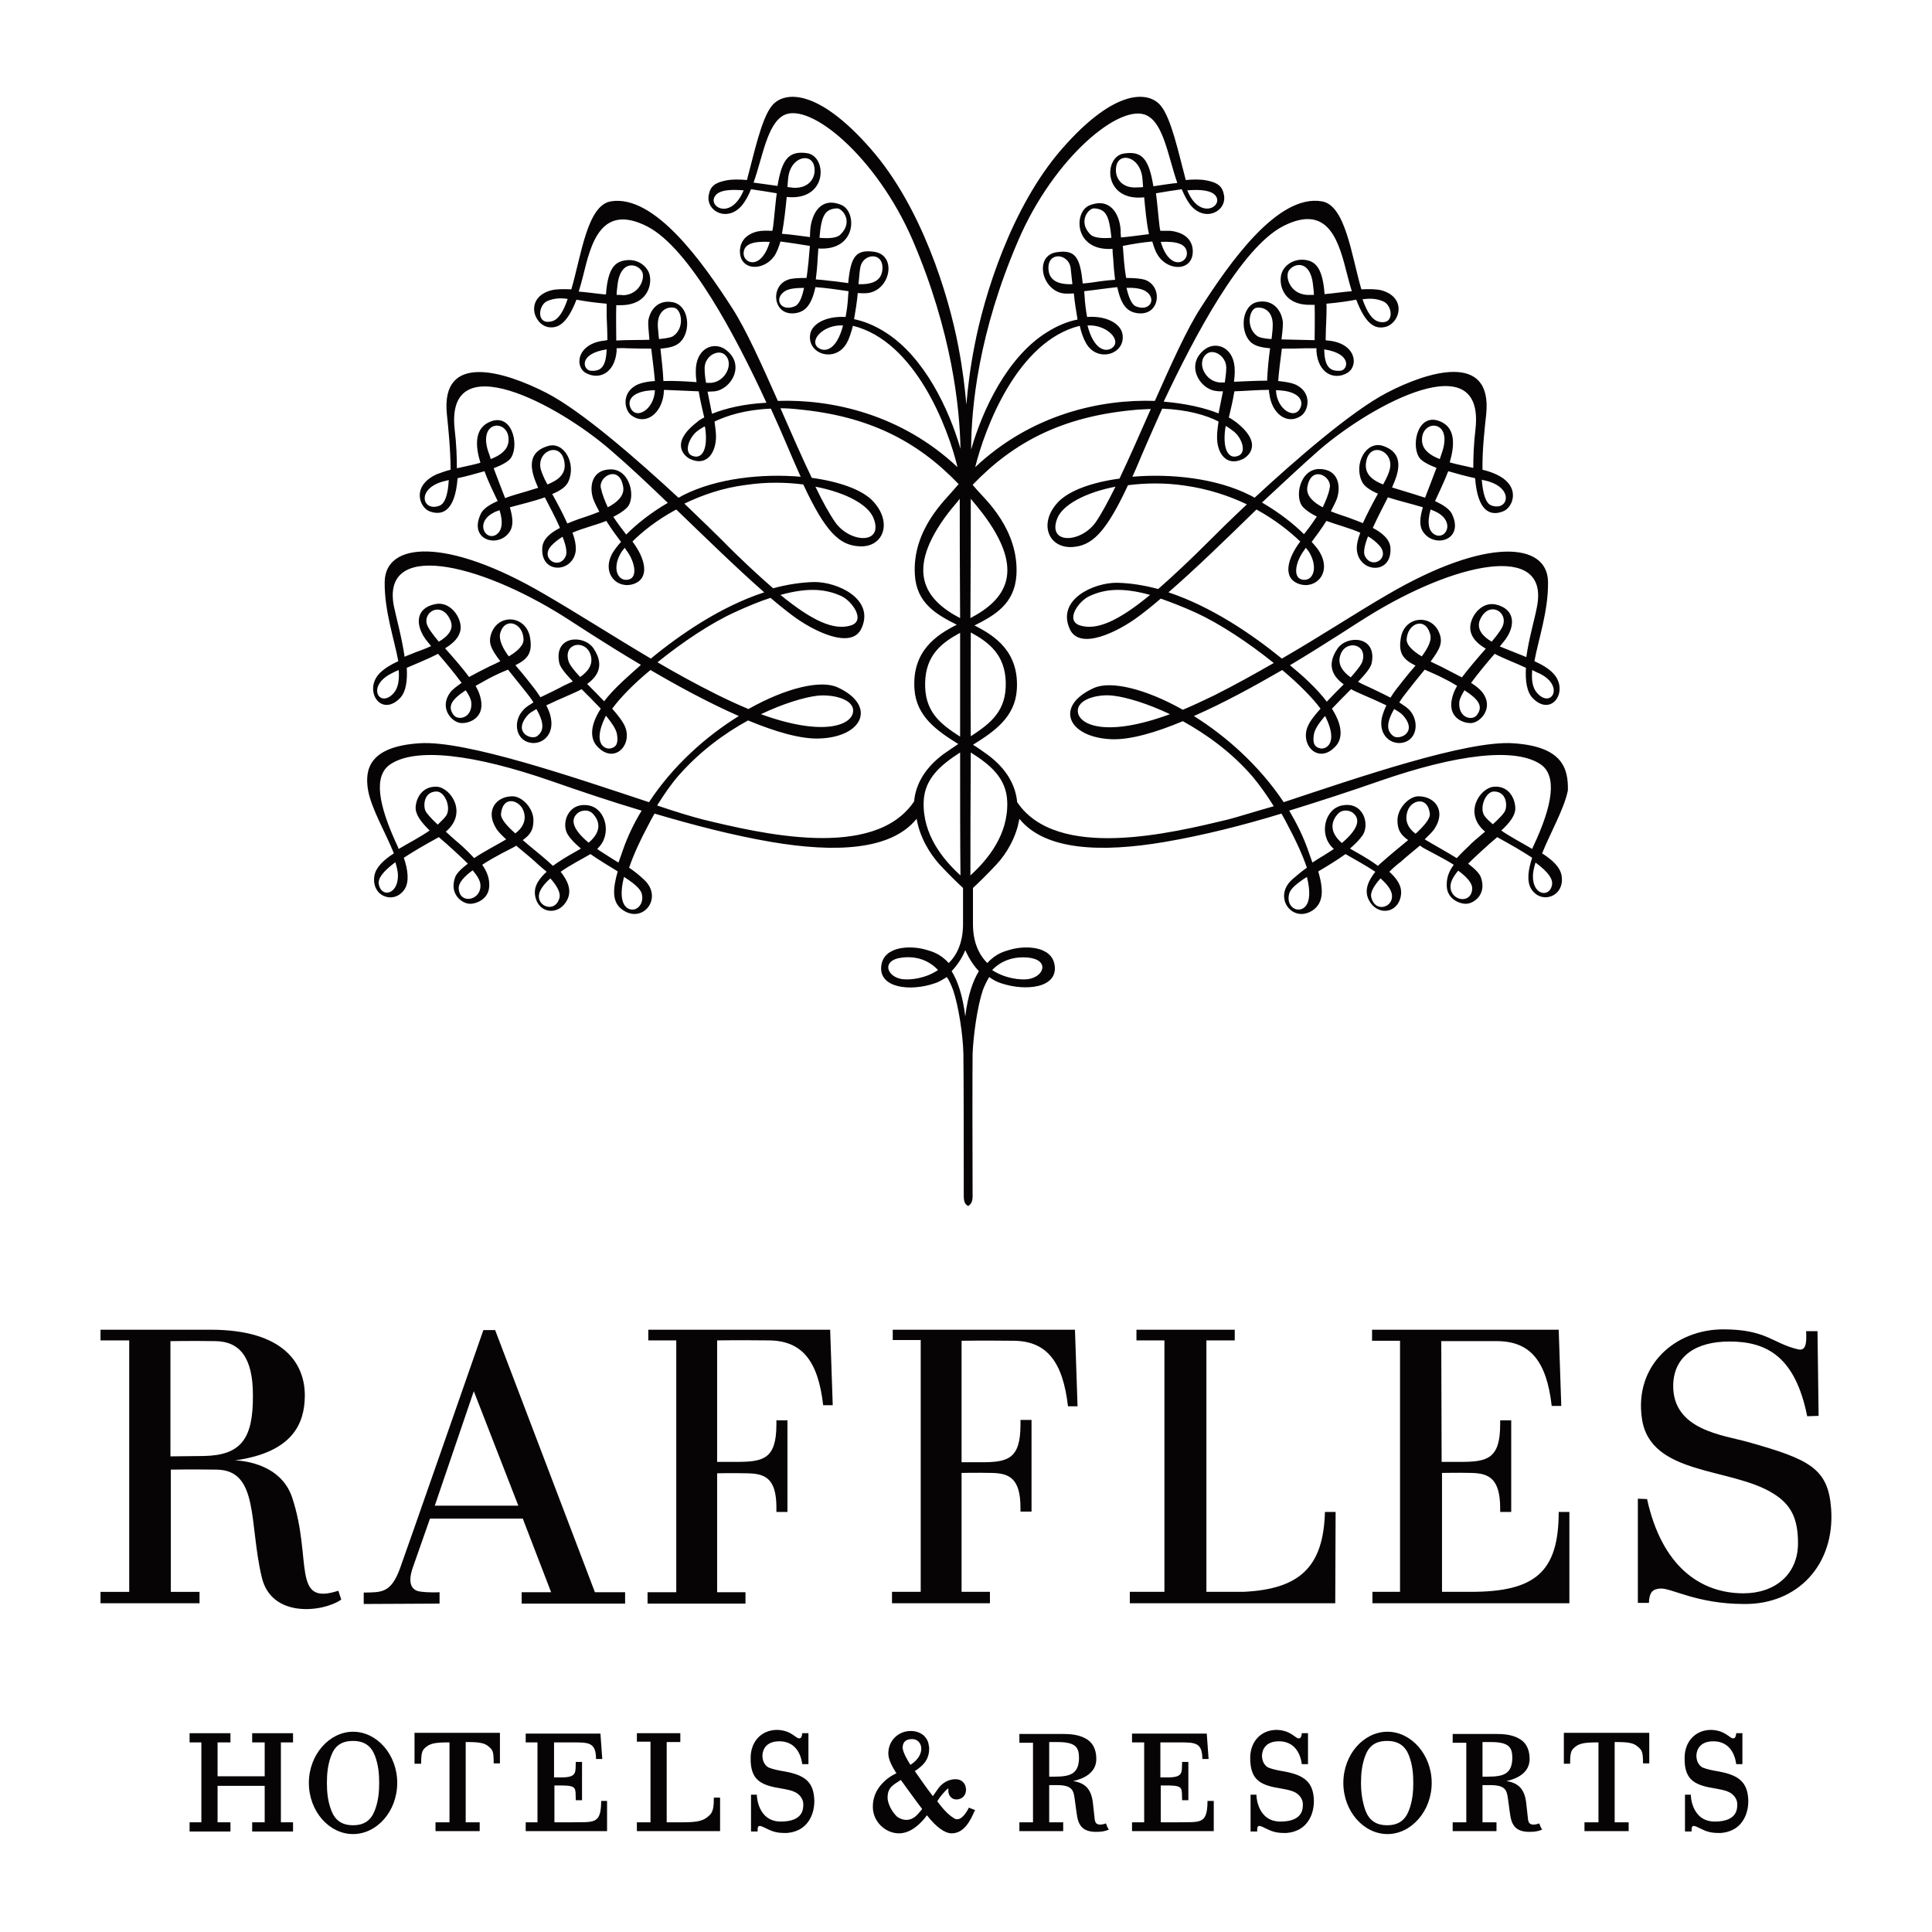 <?xml version="1.0" encoding="utf-8"?>
<!-- Generator: Adobe Illustrator 22.0.0, SVG Export Plug-In . SVG Version: 6.00 Build 0)  -->
<!DOCTYPE svg PUBLIC "-//W3C//DTD SVG 1.1//EN" "http://www.w3.org/Graphics/SVG/1.1/DTD/svg11.dtd">
<svg version="1.1" xmlns="http://www.w3.org/2000/svg" xmlns:xlink="http://www.w3.org/1999/xlink" x="0px" y="0px"
	 viewBox="0 0 524.8 524.8" style="enable-background:new 0 0 524.8 524.8;" xml:space="preserve">
<style type="text/css">
	.st0{fill:none;}
	.st1{fill:#F7BC60;}
	.st2{fill:#FFFFFF;}
	.st3{fill:#070405;}
</style>
<pattern  x="-136.6" y="127.7" width="69" height="69" patternUnits="userSpaceOnUse" id="Polka_Dot_Pattern" viewBox="2.1 -70.9 69 69" style="overflow:visible;">
	<g>
		<rect x="2.1" y="-70.9" class="st0" width="69" height="69"/>
		<rect x="2.1" y="-70.9" class="st1" width="69" height="69"/>
		<g>
			<path class="st2" d="M61.8-71.7c0,0.1,0,0.1,0,0.2c-0.1,0.1-0.1,0.1-0.2,0.1c-0.1,0.1-0.1,0.3-0.1,0.4c-0.2,0.1,0,0.2,0,0.3
				c0,0,0,0.1,0,0.2c0,0.1,0,0.3,0.1,0.4c0.1,0.2,0.3,0.4,0.4,0.5c0.2,0.1,0.4,0.6,0.6,0.6c0.2,0,0.4-0.1,0.5-0.1
				c0.2,0,0.4,0,0.6-0.1c0.2-0.1,0.1-0.3,0.3-0.5c0.1-0.1,0.3,0,0.4-0.1c0.2-0.1,0.3-0.3,0.4-0.5c0-0.1,0-0.1,0-0.2
				c0-0.1,0.1-0.2,0.1-0.3c0-0.1-0.1-0.1-0.1-0.2c0-0.1,0-0.2,0-0.3c0-0.2,0-0.4-0.1-0.5c-0.4-0.7-1.2-0.9-2-0.8
				c-0.2,0-0.3,0.1-0.4,0.2c-0.2,0.1-0.1,0.2-0.3,0.2c-0.1,0-0.2,0.1-0.2,0.2C61.8-71.7,61.8-71.7,61.8-71.7
				C61.8-71.6,61.8-71.6,61.8-71.7"/>
			<path class="st2" d="M54.1-71.7c0,0.1,0,0.1,0,0.2c-0.1,0.1-0.1,0.1-0.2,0.1c-0.1,0.1-0.1,0.3-0.1,0.4c-0.2,0.1,0,0.2,0,0.3
				c0,0,0,0.1,0,0.2c0,0.1,0,0.3,0.1,0.4c0.1,0.2,0.3,0.4,0.4,0.5c0.2,0.1,0.4,0.6,0.6,0.6c0.2,0,0.4-0.1,0.5-0.1
				c0.2,0,0.4,0,0.6-0.1c0.2-0.1,0.1-0.3,0.3-0.5c0.1-0.1,0.3,0,0.4-0.1c0.2-0.1,0.3-0.3,0.4-0.5c0-0.1,0-0.1,0-0.2
				c0-0.1,0.1-0.2,0.1-0.3c0-0.1-0.1-0.1-0.1-0.2c0-0.1,0-0.2,0-0.3c0-0.2,0-0.4-0.1-0.5c-0.4-0.7-1.2-0.9-2-0.8
				c-0.2,0-0.3,0.1-0.4,0.2c-0.2,0.1-0.1,0.2-0.3,0.2c-0.1,0-0.2,0.1-0.2,0.2C54.1-71.7,54.1-71.7,54.1-71.7
				C54.1-71.6,54.1-71.6,54.1-71.7"/>
			<path class="st2" d="M46.4-71.7c0,0.1,0,0.1,0,0.2c-0.1,0.1-0.1,0.1-0.2,0.1c-0.1,0.1-0.1,0.3-0.1,0.4c-0.2,0.1,0,0.2,0,0.3
				c0,0,0,0.1,0,0.2c0,0.1,0,0.3,0.1,0.4c0.1,0.2,0.3,0.4,0.4,0.5c0.2,0.1,0.4,0.6,0.6,0.6c0.2,0,0.4-0.1,0.5-0.1
				c0.2,0,0.4,0,0.6-0.1c0.2-0.1,0.1-0.3,0.3-0.5c0.1-0.1,0.3,0,0.4-0.1c0.2-0.1,0.3-0.3,0.4-0.5c0-0.1,0-0.1,0-0.2
				c0-0.1,0.1-0.2,0.1-0.3c0-0.1-0.1-0.1-0.1-0.2c0-0.1,0-0.2,0-0.3c0-0.2,0-0.4-0.1-0.5c-0.4-0.7-1.2-0.9-2-0.8
				c-0.2,0-0.3,0.1-0.4,0.2c-0.2,0.1-0.1,0.2-0.3,0.2c-0.1,0-0.2,0.1-0.2,0.2C46.4-71.7,46.4-71.7,46.4-71.7
				C46.4-71.6,46.4-71.6,46.4-71.7"/>
			<path class="st2" d="M38.8-71.7c0,0.1,0,0.1,0,0.2c-0.1,0.1-0.1,0.1-0.2,0.1c-0.1,0.1-0.1,0.3-0.1,0.4c-0.2,0.1,0,0.2,0,0.3
				c0,0,0,0.1,0,0.2c0,0.1,0,0.3,0.1,0.4c0.1,0.2,0.3,0.4,0.4,0.5c0.2,0.1,0.4,0.6,0.6,0.6c0.2,0,0.4-0.1,0.5-0.1
				c0.2,0,0.4,0,0.6-0.1c0.2-0.1,0.1-0.3,0.3-0.5c0.1-0.1,0.3,0,0.4-0.1c0.2-0.1,0.3-0.3,0.4-0.5c0-0.1,0-0.1,0-0.2
				c0-0.1,0.1-0.2,0.1-0.3c0-0.1-0.1-0.1-0.1-0.2c0-0.1,0-0.2,0-0.3c0-0.2,0-0.4-0.1-0.5c-0.4-0.7-1.2-0.9-2-0.8
				c-0.2,0-0.3,0.1-0.4,0.2c-0.2,0.1-0.1,0.2-0.3,0.2c-0.1,0-0.2,0.1-0.2,0.2C38.8-71.7,38.8-71.7,38.8-71.7
				C38.8-71.6,38.8-71.6,38.8-71.7"/>
			<path class="st2" d="M31.1-71.7c0,0.1,0,0.1,0,0.2c-0.1,0.1-0.1,0.1-0.2,0.1c-0.1,0.1-0.1,0.3-0.1,0.4c-0.2,0.1,0,0.2,0,0.3
				c0,0,0,0.1,0,0.2c0,0.1,0,0.3,0.1,0.4c0.1,0.2,0.3,0.4,0.4,0.5c0.2,0.1,0.4,0.6,0.6,0.6c0.2,0,0.4-0.1,0.5-0.1
				c0.2,0,0.4,0,0.6-0.1c0.2-0.1,0.1-0.3,0.3-0.5c0.1-0.1,0.3,0,0.4-0.1c0.2-0.1,0.3-0.3,0.4-0.5c0-0.1,0-0.1,0-0.2
				c0-0.1,0.1-0.2,0.1-0.3c0-0.1-0.1-0.1-0.1-0.2c0-0.1,0-0.2,0-0.3c0-0.2,0-0.4-0.1-0.5c-0.4-0.7-1.2-0.9-2-0.8
				c-0.2,0-0.3,0.1-0.4,0.2c-0.2,0.1-0.1,0.2-0.3,0.2c-0.1,0-0.2,0.1-0.2,0.2C31.1-71.7,31.1-71.7,31.1-71.7
				C31.1-71.6,31.1-71.6,31.1-71.7"/>
			<path class="st2" d="M23.4-71.7c0,0.1,0,0.1,0,0.2c-0.1,0.1-0.1,0.1-0.2,0.1c-0.1,0.1-0.1,0.3-0.1,0.4c-0.2,0.1,0,0.2,0,0.3
				c0,0,0,0.1,0,0.2c0,0.1,0,0.3,0.1,0.4c0.1,0.2,0.3,0.4,0.4,0.5c0.2,0.1,0.4,0.6,0.6,0.6c0.2,0,0.4-0.1,0.5-0.1
				c0.2,0,0.4,0,0.6-0.1c0.2-0.1,0.1-0.3,0.3-0.5c0.1-0.1,0.3,0,0.4-0.1c0.2-0.1,0.3-0.3,0.4-0.5c0-0.1,0-0.1,0-0.2
				c0-0.1,0.1-0.2,0.1-0.3c0-0.1-0.1-0.1-0.1-0.2c0-0.1,0-0.2,0-0.3c0-0.2,0-0.4-0.1-0.5c-0.4-0.7-1.2-0.9-2-0.8
				c-0.2,0-0.3,0.1-0.4,0.2c-0.2,0.1-0.1,0.2-0.3,0.2c-0.1,0-0.2,0.1-0.2,0.2C23.4-71.7,23.4-71.7,23.4-71.7
				C23.4-71.6,23.4-71.6,23.4-71.7"/>
			<path class="st2" d="M15.8-71.7c0,0.1,0,0.1,0,0.2c-0.1,0.1-0.1,0.1-0.2,0.1c-0.1,0.1-0.1,0.3-0.1,0.4c-0.2,0.1,0,0.2,0,0.3
				c0,0,0,0.1,0,0.2c0,0.1,0,0.3,0.1,0.4c0.1,0.2,0.3,0.4,0.4,0.5c0.2,0.1,0.4,0.6,0.6,0.6c0.2,0,0.4-0.1,0.5-0.1
				c0.2,0,0.4,0,0.6-0.1c0.2-0.1,0.1-0.3,0.3-0.5c0.1-0.1,0.3,0,0.4-0.1c0.2-0.1,0.3-0.3,0.4-0.5c0-0.1,0-0.1,0-0.2
				c0-0.1,0.1-0.2,0.1-0.3c0-0.1-0.1-0.1-0.1-0.2c0-0.1,0-0.2,0-0.3c0-0.2,0-0.4-0.1-0.5c-0.4-0.7-1.2-0.9-2-0.8
				c-0.2,0-0.3,0.1-0.4,0.2c-0.2,0.1-0.1,0.2-0.3,0.2c-0.1,0-0.2,0.1-0.2,0.2C15.8-71.7,15.8-71.7,15.8-71.7
				C15.8-71.6,15.8-71.6,15.8-71.7"/>
			<path class="st2" d="M8.1-71.7c0,0.1,0,0.1,0,0.2C8-71.4,8-71.4,7.9-71.3c-0.1,0.1-0.1,0.3-0.1,0.4c-0.2,0.1,0,0.2,0,0.3
				c0,0,0,0.1,0,0.2c0,0.1,0,0.3,0.1,0.4c0.1,0.2,0.3,0.4,0.4,0.5c0.2,0.1,0.4,0.6,0.6,0.6c0.2,0,0.4-0.1,0.5-0.1
				c0.2,0,0.4,0,0.6-0.1c0.2-0.1,0.1-0.3,0.3-0.5c0.1-0.1,0.3,0,0.4-0.1c0.2-0.1,0.3-0.3,0.4-0.5c0-0.1,0-0.1,0-0.2
				c0-0.1,0.1-0.2,0.1-0.3c0-0.1-0.1-0.1-0.1-0.2c0-0.1,0-0.2,0-0.3c0-0.2,0-0.4-0.1-0.5c-0.4-0.7-1.2-0.9-2-0.8
				c-0.2,0-0.3,0.1-0.4,0.2c-0.2,0.1-0.1,0.2-0.3,0.2c-0.1,0-0.2,0.1-0.2,0.2C8.1-71.7,8.1-71.7,8.1-71.7
				C8.1-71.6,8.1-71.6,8.1-71.7"/>
			<path class="st2" d="M0.4-71.7c0,0.1,0,0.1,0,0.2c-0.1,0.1-0.1,0.1-0.2,0.1c-0.1,0.1-0.1,0.3-0.1,0.4c-0.2,0.1,0,0.2,0,0.3
				c0,0,0,0.1,0,0.2c0,0.1,0,0.3,0.1,0.4c0.1,0.2,0.3,0.4,0.4,0.5C0.8-69.4,1-69,1.2-68.9c0.2,0,0.4-0.1,0.5-0.1
				c0.2,0,0.4,0,0.6-0.1c0.2-0.1,0.1-0.3,0.3-0.5c0.1-0.1,0.3,0,0.4-0.1c0.2-0.1,0.3-0.3,0.4-0.5c0-0.1,0-0.1,0-0.2
				c0-0.1,0.1-0.2,0.1-0.3c0-0.1-0.1-0.1-0.1-0.2c0-0.1,0-0.2,0-0.3c0-0.2,0-0.4-0.1-0.5c-0.4-0.7-1.2-0.9-2-0.8
				c-0.2,0-0.3,0.1-0.4,0.2c-0.2,0.1-0.1,0.2-0.3,0.2c-0.1,0-0.2,0.1-0.2,0.2C0.4-71.7,0.4-71.7,0.4-71.7
				C0.4-71.6,0.4-71.6,0.4-71.7"/>
		</g>
		<g>
			<path class="st2" d="M69.4-71.7c0,0.1,0,0.1,0,0.2c-0.1,0.1-0.1,0.1-0.2,0.1c-0.1,0.1-0.1,0.3-0.1,0.4c-0.2,0.1,0,0.2,0,0.3
				c0,0,0,0.1,0,0.2c0,0.1,0,0.3,0.1,0.4c0.1,0.2,0.3,0.4,0.4,0.5c0.2,0.1,0.4,0.6,0.6,0.6c0.2,0,0.4-0.1,0.5-0.1
				c0.2,0,0.4,0,0.6-0.1c0.2-0.1,0.1-0.3,0.3-0.5c0.1-0.1,0.3,0,0.4-0.1c0.2-0.1,0.3-0.3,0.4-0.5c0-0.1,0-0.1,0-0.2
				c0-0.1,0.1-0.2,0.1-0.3c0-0.1-0.1-0.1-0.1-0.2c0-0.1,0-0.2,0-0.3c0-0.2,0-0.4-0.1-0.5c-0.4-0.7-1.2-0.9-2-0.8
				c-0.2,0-0.3,0.1-0.4,0.2c-0.2,0.1-0.1,0.2-0.3,0.2c-0.1,0-0.2,0.1-0.2,0.2C69.4-71.7,69.4-71.7,69.4-71.7
				C69.4-71.6,69.4-71.6,69.4-71.7"/>
		</g>
		<path class="st2" d="M0.5-71.7c0,0.1,0,0.1,0,0.2c-0.1,0.1-0.1,0.1-0.2,0.1c-0.1,0.1-0.1,0.3-0.1,0.4c-0.2,0.1,0,0.2,0,0.3
			c0,0,0,0.1,0,0.2c0,0.1,0,0.3,0.1,0.4c0.1,0.2,0.3,0.4,0.4,0.5C0.9-69.4,1-69,1.3-68.9c0.2,0,0.4-0.1,0.5-0.1c0.2,0,0.4,0,0.6-0.1
			c0.2-0.1,0.1-0.3,0.3-0.5c0.1-0.1,0.3,0,0.4-0.1c0.2-0.1,0.3-0.3,0.4-0.5c0-0.1,0-0.1,0-0.2c0-0.1,0.1-0.2,0.1-0.3
			c0-0.1-0.1-0.1-0.1-0.2c0-0.1,0-0.2,0-0.3c0-0.2,0-0.4-0.1-0.5c-0.4-0.7-1.2-0.9-2-0.8c-0.2,0-0.3,0.1-0.4,0.2
			c-0.2,0.1-0.1,0.2-0.3,0.2c-0.1,0-0.2,0.1-0.2,0.2C0.5-71.7,0.5-71.7,0.5-71.7C0.5-71.6,0.5-71.6,0.5-71.7"/>
		<g>
			<g>
				<path class="st2" d="M69.4-64c0,0.1,0,0.1,0,0.2c-0.1,0.1-0.1,0.1-0.2,0.1c-0.1,0.1-0.1,0.3-0.1,0.4c-0.2,0.1,0,0.2,0,0.3
					c0,0,0,0.1,0,0.2c0,0.1,0,0.3,0.1,0.4c0.1,0.2,0.3,0.4,0.4,0.5c0.2,0.1,0.4,0.6,0.6,0.6c0.2,0,0.4-0.1,0.5-0.1
					c0.2,0,0.4,0,0.6-0.1c0.2-0.1,0.1-0.3,0.3-0.5c0.1-0.1,0.3,0,0.4-0.1c0.2-0.1,0.3-0.3,0.4-0.5c0-0.1,0-0.1,0-0.2
					c0-0.1,0.1-0.2,0.1-0.3c0-0.1-0.1-0.1-0.1-0.2c0-0.1,0-0.2,0-0.3c0-0.2,0-0.4-0.1-0.5c-0.4-0.7-1.2-0.9-2-0.8
					c-0.2,0-0.3,0.1-0.4,0.2c-0.2,0.1-0.1,0.2-0.3,0.2c-0.1,0-0.2,0.1-0.2,0.2C69.4-64,69.4-64.1,69.4-64C69.4-64,69.4-64,69.4-64"
					/>
				<path class="st2" d="M61.8-64c0,0.1,0,0.1,0,0.2c-0.1,0.1-0.1,0.1-0.2,0.1c-0.1,0.1-0.1,0.3-0.1,0.4c-0.2,0.1,0,0.2,0,0.3
					c0,0,0,0.1,0,0.2c0,0.1,0,0.3,0.1,0.4c0.1,0.2,0.3,0.4,0.4,0.5c0.2,0.1,0.4,0.6,0.6,0.6c0.2,0,0.4-0.1,0.5-0.1
					c0.2,0,0.4,0,0.6-0.1c0.2-0.1,0.1-0.3,0.3-0.5c0.1-0.1,0.3,0,0.4-0.1c0.2-0.1,0.3-0.3,0.4-0.5c0-0.1,0-0.1,0-0.2
					c0-0.1,0.1-0.2,0.1-0.3c0-0.1-0.1-0.1-0.1-0.2c0-0.1,0-0.2,0-0.3c0-0.2,0-0.4-0.1-0.5c-0.4-0.7-1.2-0.9-2-0.8
					c-0.2,0-0.3,0.1-0.4,0.2c-0.2,0.1-0.1,0.2-0.3,0.2c-0.1,0-0.2,0.1-0.2,0.2C61.8-64,61.8-64.1,61.8-64C61.8-64,61.8-64,61.8-64"
					/>
				<path class="st2" d="M54.1-64c0,0.1,0,0.1,0,0.2c-0.1,0.1-0.1,0.1-0.2,0.1c-0.1,0.1-0.1,0.3-0.1,0.4c-0.2,0.1,0,0.2,0,0.3
					c0,0,0,0.1,0,0.2c0,0.1,0,0.3,0.1,0.4c0.1,0.2,0.3,0.4,0.4,0.5c0.2,0.1,0.4,0.6,0.6,0.6c0.2,0,0.4-0.1,0.5-0.1
					c0.2,0,0.4,0,0.6-0.1c0.2-0.1,0.1-0.3,0.3-0.5c0.1-0.1,0.3,0,0.4-0.1c0.2-0.1,0.3-0.3,0.4-0.5c0-0.1,0-0.1,0-0.2
					c0-0.1,0.1-0.2,0.1-0.3c0-0.1-0.1-0.1-0.1-0.2c0-0.1,0-0.2,0-0.3c0-0.2,0-0.4-0.1-0.5c-0.4-0.7-1.2-0.9-2-0.8
					c-0.2,0-0.3,0.1-0.4,0.2c-0.2,0.1-0.1,0.2-0.3,0.2c-0.1,0-0.2,0.1-0.2,0.2C54.1-64,54.1-64.1,54.1-64C54.1-64,54.1-64,54.1-64"
					/>
				<path class="st2" d="M46.5-64c0,0.1,0,0.1,0,0.2c-0.1,0.1-0.1,0.1-0.2,0.1c-0.1,0.1-0.1,0.3-0.1,0.4c-0.2,0.1,0,0.2,0,0.3
					c0,0,0,0.1,0,0.2c0,0.1,0,0.3,0.1,0.4c0.1,0.2,0.3,0.4,0.4,0.5c0.2,0.1,0.4,0.6,0.6,0.6c0.2,0,0.4-0.1,0.5-0.1
					c0.2,0,0.4,0,0.6-0.1c0.2-0.1,0.1-0.3,0.3-0.5c0.1-0.1,0.3,0,0.4-0.1c0.2-0.1,0.3-0.3,0.4-0.5c0-0.1,0-0.1,0-0.2
					c0-0.1,0.1-0.2,0.1-0.3c0-0.1-0.1-0.1-0.1-0.2c0-0.1,0-0.2,0-0.3c0-0.2,0-0.4-0.1-0.5c-0.4-0.7-1.2-0.9-2-0.8
					c-0.2,0-0.3,0.1-0.4,0.2c-0.2,0.1-0.1,0.2-0.3,0.2c-0.1,0-0.2,0.1-0.2,0.2C46.5-64,46.5-64.1,46.5-64C46.5-64,46.5-64,46.5-64"
					/>
				<path class="st2" d="M38.8-64c0,0.1,0,0.1,0,0.2c-0.1,0.1-0.1,0.1-0.2,0.1c-0.1,0.1-0.1,0.3-0.1,0.4c-0.2,0.1,0,0.2,0,0.3
					c0,0,0,0.1,0,0.2c0,0.1,0,0.3,0.1,0.4c0.1,0.2,0.3,0.4,0.4,0.5c0.2,0.1,0.4,0.6,0.6,0.6c0.2,0,0.4-0.1,0.5-0.1
					c0.2,0,0.4,0,0.6-0.1c0.2-0.1,0.1-0.3,0.3-0.5c0.1-0.1,0.3,0,0.4-0.1c0.2-0.1,0.3-0.3,0.4-0.5c0-0.1,0-0.1,0-0.2
					c0-0.1,0.1-0.2,0.1-0.3c0-0.1-0.1-0.1-0.1-0.2c0-0.1,0-0.2,0-0.3c0-0.2,0-0.4-0.1-0.5c-0.4-0.7-1.2-0.9-2-0.8
					c-0.2,0-0.3,0.1-0.4,0.2c-0.2,0.1-0.1,0.2-0.3,0.2c-0.1,0-0.2,0.1-0.2,0.2C38.8-64,38.8-64.1,38.8-64C38.8-64,38.8-64,38.8-64"
					/>
				<path class="st2" d="M31.1-64c0,0.1,0,0.1,0,0.2c-0.1,0.1-0.1,0.1-0.2,0.1c-0.1,0.1-0.1,0.3-0.1,0.4c-0.2,0.1,0,0.2,0,0.3
					c0,0,0,0.1,0,0.2c0,0.1,0,0.3,0.1,0.4c0.1,0.2,0.3,0.4,0.4,0.5c0.2,0.1,0.4,0.6,0.6,0.6c0.2,0,0.4-0.1,0.5-0.1
					c0.2,0,0.4,0,0.6-0.1c0.2-0.1,0.1-0.3,0.3-0.5c0.1-0.1,0.3,0,0.4-0.1c0.2-0.1,0.3-0.3,0.4-0.5c0-0.1,0-0.1,0-0.2
					c0-0.1,0.1-0.2,0.1-0.3c0-0.1-0.1-0.1-0.1-0.2c0-0.1,0-0.2,0-0.3c0-0.2,0-0.4-0.1-0.5c-0.4-0.7-1.2-0.9-2-0.8
					c-0.2,0-0.3,0.1-0.4,0.2c-0.2,0.1-0.1,0.2-0.3,0.2c-0.1,0-0.2,0.1-0.2,0.2C31.1-64,31.1-64.1,31.1-64C31.1-64,31.1-64,31.1-64"
					/>
				<path class="st2" d="M23.5-64c0,0.1,0,0.1,0,0.2c-0.1,0.1-0.1,0.1-0.2,0.1c-0.1,0.1-0.1,0.3-0.1,0.4c-0.2,0.1,0,0.2,0,0.3
					c0,0,0,0.1,0,0.2c0,0.1,0,0.3,0.1,0.4c0.1,0.2,0.3,0.4,0.4,0.5c0.2,0.1,0.4,0.6,0.6,0.6c0.2,0,0.4-0.1,0.5-0.1
					c0.2,0,0.4,0,0.6-0.1c0.2-0.1,0.1-0.3,0.3-0.5c0.1-0.1,0.3,0,0.4-0.1c0.2-0.1,0.3-0.3,0.4-0.5c0-0.1,0-0.1,0-0.2
					c0-0.1,0.1-0.2,0.1-0.3c0-0.1-0.1-0.1-0.1-0.2c0-0.1,0-0.2,0-0.3c0-0.2,0-0.4-0.1-0.5c-0.4-0.7-1.2-0.9-2-0.8
					c-0.2,0-0.3,0.1-0.4,0.2c-0.2,0.1-0.1,0.2-0.3,0.2c-0.1,0-0.2,0.1-0.2,0.2C23.5-64,23.5-64.1,23.5-64C23.5-64,23.5-64,23.5-64"
					/>
				<path class="st2" d="M15.8-64c0,0.1,0,0.1,0,0.2c-0.1,0.1-0.1,0.1-0.2,0.1c-0.1,0.1-0.1,0.3-0.1,0.4c-0.2,0.1,0,0.2,0,0.3
					c0,0,0,0.1,0,0.2c0,0.1,0,0.3,0.1,0.4c0.1,0.2,0.3,0.4,0.4,0.5c0.2,0.1,0.4,0.6,0.6,0.6c0.2,0,0.4-0.1,0.5-0.1
					c0.2,0,0.4,0,0.6-0.1c0.2-0.1,0.1-0.3,0.3-0.5c0.1-0.1,0.3,0,0.4-0.1c0.2-0.1,0.3-0.3,0.4-0.5c0-0.1,0-0.1,0-0.2
					c0-0.1,0.1-0.2,0.1-0.3c0-0.1-0.1-0.1-0.1-0.2c0-0.1,0-0.2,0-0.3c0-0.2,0-0.4-0.1-0.5c-0.4-0.7-1.2-0.9-2-0.8
					c-0.2,0-0.3,0.1-0.4,0.2c-0.2,0.1-0.1,0.2-0.3,0.2c-0.1,0-0.2,0.1-0.2,0.2C15.8-64,15.8-64.1,15.8-64C15.8-64,15.8-64,15.8-64"
					/>
				<path class="st2" d="M8.2-64c0,0.1,0,0.1,0,0.2C8.1-63.7,8-63.7,8-63.7c-0.1,0.1-0.1,0.3-0.1,0.4c-0.2,0.1,0,0.2,0,0.3
					c0,0,0,0.1,0,0.2c0,0.1,0,0.3,0.1,0.4C8-62.2,8.2-62,8.3-61.9c0.2,0.1,0.4,0.6,0.6,0.6c0.2,0,0.4-0.1,0.5-0.1
					c0.2,0,0.4,0,0.6-0.1c0.2-0.1,0.1-0.3,0.3-0.5c0.1-0.1,0.3,0,0.4-0.1c0.2-0.1,0.3-0.3,0.4-0.5c0-0.1,0-0.1,0-0.2
					c0-0.1,0.1-0.2,0.1-0.3c0-0.1-0.1-0.1-0.1-0.2c0-0.1,0-0.2,0-0.3c0-0.2,0-0.4-0.1-0.5c-0.4-0.7-1.2-0.9-2-0.8
					c-0.2,0-0.3,0.1-0.4,0.2c-0.2,0.1-0.1,0.2-0.3,0.2c-0.1,0-0.2,0.1-0.2,0.2C8.2-64,8.2-64.1,8.2-64C8.1-64,8.1-64,8.2-64"/>
				<path class="st2" d="M0.5-64c0,0.1,0,0.1,0,0.2c-0.1,0.1-0.1,0.1-0.2,0.1c-0.1,0.1-0.1,0.3-0.1,0.4c-0.2,0.1,0,0.2,0,0.3
					c0,0,0,0.1,0,0.2c0,0.1,0,0.3,0.1,0.4c0.1,0.2,0.3,0.4,0.4,0.5c0.2,0.1,0.4,0.6,0.6,0.6c0.2,0,0.4-0.1,0.5-0.1
					c0.2,0,0.4,0,0.6-0.1c0.2-0.1,0.1-0.3,0.3-0.5C2.8-62,3-61.9,3.1-62c0.2-0.1,0.3-0.3,0.4-0.5c0-0.1,0-0.1,0-0.2
					c0-0.1,0.1-0.2,0.1-0.3c0-0.1-0.1-0.1-0.1-0.2c0-0.1,0-0.2,0-0.3c0-0.2,0-0.4-0.1-0.5c-0.4-0.7-1.2-0.9-2-0.8
					c-0.2,0-0.3,0.1-0.4,0.2c-0.2,0.1-0.1,0.2-0.3,0.2c-0.1,0-0.2,0.1-0.2,0.2C0.5-64,0.5-64.1,0.5-64C0.5-64,0.5-64,0.5-64"/>
			</g>
			<g>
				<path class="st2" d="M69.4-56.3c0,0.1,0,0.1,0,0.2c-0.1,0.1-0.1,0.1-0.2,0.1c-0.1,0.1-0.1,0.3-0.1,0.4c-0.2,0.1,0,0.2,0,0.3
					c0,0,0,0.1,0,0.2c0,0.1,0,0.3,0.1,0.4c0.1,0.2,0.3,0.4,0.4,0.5c0.2,0.1,0.4,0.6,0.6,0.6c0.2,0,0.4-0.1,0.5-0.1
					c0.2,0,0.4,0,0.6-0.1c0.2-0.1,0.1-0.3,0.3-0.5c0.1-0.1,0.3,0,0.4-0.1c0.2-0.1,0.3-0.3,0.4-0.5c0-0.1,0-0.1,0-0.2
					c0-0.1,0.1-0.2,0.1-0.3c0-0.1-0.1-0.1-0.1-0.2c0-0.1,0-0.2,0-0.3c0-0.2,0-0.4-0.1-0.5c-0.4-0.7-1.2-0.9-2-0.8
					c-0.2,0-0.3,0.1-0.4,0.2c-0.2,0.1-0.1,0.2-0.3,0.2c-0.1,0-0.2,0.1-0.2,0.2C69.4-56.4,69.4-56.4,69.4-56.3
					C69.4-56.3,69.4-56.3,69.4-56.3"/>
				<path class="st2" d="M61.8-56.3c0,0.1,0,0.1,0,0.2c-0.1,0.1-0.1,0.1-0.2,0.1c-0.1,0.1-0.1,0.3-0.1,0.4c-0.2,0.1,0,0.2,0,0.3
					c0,0,0,0.1,0,0.2c0,0.1,0,0.3,0.1,0.4c0.1,0.2,0.3,0.4,0.4,0.5c0.2,0.1,0.4,0.6,0.6,0.6c0.2,0,0.4-0.1,0.5-0.1
					c0.2,0,0.4,0,0.6-0.1c0.2-0.1,0.1-0.3,0.3-0.5c0.1-0.1,0.3,0,0.4-0.1c0.2-0.1,0.3-0.3,0.4-0.5c0-0.1,0-0.1,0-0.2
					c0-0.1,0.1-0.2,0.1-0.3c0-0.1-0.1-0.1-0.1-0.2c0-0.1,0-0.2,0-0.3c0-0.2,0-0.4-0.1-0.5c-0.4-0.7-1.2-0.9-2-0.8
					c-0.2,0-0.3,0.1-0.4,0.2c-0.2,0.1-0.1,0.2-0.3,0.2c-0.1,0-0.2,0.1-0.2,0.2C61.8-56.4,61.8-56.4,61.8-56.3
					C61.8-56.3,61.8-56.3,61.8-56.3"/>
				<path class="st2" d="M54.1-56.3c0,0.1,0,0.1,0,0.2C54-56.1,54-56.1,53.9-56c-0.1,0.1-0.1,0.3-0.1,0.4c-0.2,0.1,0,0.2,0,0.3
					c0,0,0,0.1,0,0.2c0,0.1,0,0.3,0.1,0.4c0.1,0.2,0.3,0.4,0.4,0.5c0.2,0.1,0.4,0.6,0.6,0.6c0.2,0,0.4-0.1,0.5-0.1
					c0.2,0,0.4,0,0.6-0.1c0.2-0.1,0.1-0.3,0.3-0.5c0.1-0.1,0.3,0,0.4-0.1c0.2-0.1,0.3-0.3,0.4-0.5c0-0.1,0-0.1,0-0.2
					c0-0.1,0.1-0.2,0.1-0.3c0-0.1-0.1-0.1-0.1-0.2c0-0.1,0-0.2,0-0.3c0-0.2,0-0.4-0.1-0.5c-0.4-0.7-1.2-0.9-2-0.8
					c-0.2,0-0.3,0.1-0.4,0.2c-0.2,0.1-0.1,0.2-0.3,0.2c-0.1,0-0.2,0.1-0.2,0.2C54.1-56.4,54.1-56.4,54.1-56.3
					C54.1-56.3,54.1-56.3,54.1-56.3"/>
				<path class="st2" d="M46.5-56.3c0,0.1,0,0.1,0,0.2c-0.1,0.1-0.1,0.1-0.2,0.1c-0.1,0.1-0.1,0.3-0.1,0.4c-0.2,0.1,0,0.2,0,0.3
					c0,0,0,0.1,0,0.2c0,0.1,0,0.3,0.1,0.4c0.1,0.2,0.3,0.4,0.4,0.5c0.2,0.1,0.4,0.6,0.6,0.6c0.2,0,0.4-0.1,0.5-0.1
					c0.2,0,0.4,0,0.6-0.1c0.2-0.1,0.1-0.3,0.3-0.5c0.1-0.1,0.3,0,0.4-0.1c0.2-0.1,0.3-0.3,0.4-0.5c0-0.1,0-0.1,0-0.2
					c0-0.1,0.1-0.2,0.1-0.3c0-0.1-0.1-0.1-0.1-0.2c0-0.1,0-0.2,0-0.3c0-0.2,0-0.4-0.1-0.5c-0.4-0.7-1.2-0.9-2-0.8
					c-0.2,0-0.3,0.1-0.4,0.2c-0.2,0.1-0.1,0.2-0.3,0.2c-0.1,0-0.2,0.1-0.2,0.2C46.5-56.4,46.5-56.4,46.5-56.3
					C46.5-56.3,46.5-56.3,46.5-56.3"/>
				<path class="st2" d="M38.8-56.3c0,0.1,0,0.1,0,0.2c-0.1,0.1-0.1,0.1-0.2,0.1c-0.1,0.1-0.1,0.3-0.1,0.4c-0.2,0.1,0,0.2,0,0.3
					c0,0,0,0.1,0,0.2c0,0.1,0,0.3,0.1,0.4c0.1,0.2,0.3,0.4,0.4,0.5c0.2,0.1,0.4,0.6,0.6,0.6c0.2,0,0.4-0.1,0.5-0.1
					c0.2,0,0.4,0,0.6-0.1c0.2-0.1,0.1-0.3,0.3-0.5c0.1-0.1,0.3,0,0.4-0.1c0.2-0.1,0.3-0.3,0.4-0.5c0-0.1,0-0.1,0-0.2
					c0-0.1,0.1-0.2,0.1-0.3c0-0.1-0.1-0.1-0.1-0.2c0-0.1,0-0.2,0-0.3c0-0.2,0-0.4-0.1-0.5c-0.4-0.7-1.2-0.9-2-0.8
					c-0.2,0-0.3,0.1-0.4,0.2c-0.2,0.1-0.1,0.2-0.3,0.2c-0.1,0-0.2,0.1-0.2,0.2C38.8-56.4,38.8-56.4,38.8-56.3
					C38.8-56.3,38.8-56.3,38.8-56.3"/>
				<path class="st2" d="M31.1-56.3c0,0.1,0,0.1,0,0.2c-0.1,0.1-0.1,0.1-0.2,0.1c-0.1,0.1-0.1,0.3-0.1,0.4c-0.2,0.1,0,0.2,0,0.3
					c0,0,0,0.1,0,0.2c0,0.1,0,0.3,0.1,0.4c0.1,0.2,0.3,0.4,0.4,0.5c0.2,0.1,0.4,0.6,0.6,0.6c0.2,0,0.4-0.1,0.5-0.1
					c0.2,0,0.4,0,0.6-0.1c0.2-0.1,0.1-0.3,0.3-0.5c0.1-0.1,0.3,0,0.4-0.1c0.2-0.1,0.3-0.3,0.4-0.5c0-0.1,0-0.1,0-0.2
					c0-0.1,0.1-0.2,0.1-0.3c0-0.1-0.1-0.1-0.1-0.2c0-0.1,0-0.2,0-0.3c0-0.2,0-0.4-0.1-0.5c-0.4-0.7-1.2-0.9-2-0.8
					c-0.2,0-0.3,0.1-0.4,0.2c-0.2,0.1-0.1,0.2-0.3,0.2c-0.1,0-0.2,0.1-0.2,0.2C31.1-56.4,31.1-56.4,31.1-56.3
					C31.1-56.3,31.1-56.3,31.1-56.3"/>
				<path class="st2" d="M23.5-56.3c0,0.1,0,0.1,0,0.2c-0.1,0.1-0.1,0.1-0.2,0.1c-0.1,0.1-0.1,0.3-0.1,0.4c-0.2,0.1,0,0.2,0,0.3
					c0,0,0,0.1,0,0.2c0,0.1,0,0.3,0.1,0.4c0.1,0.2,0.3,0.4,0.4,0.5c0.2,0.1,0.4,0.6,0.6,0.6c0.2,0,0.4-0.1,0.5-0.1
					c0.2,0,0.4,0,0.6-0.1c0.2-0.1,0.1-0.3,0.3-0.5c0.1-0.1,0.3,0,0.4-0.1c0.2-0.1,0.3-0.3,0.4-0.5c0-0.1,0-0.1,0-0.2
					c0-0.1,0.1-0.2,0.1-0.3c0-0.1-0.1-0.1-0.1-0.2c0-0.1,0-0.2,0-0.3c0-0.2,0-0.4-0.1-0.5c-0.4-0.7-1.2-0.9-2-0.8
					c-0.2,0-0.3,0.1-0.4,0.2c-0.2,0.1-0.1,0.2-0.3,0.2c-0.1,0-0.2,0.1-0.2,0.2C23.5-56.4,23.5-56.4,23.5-56.3
					C23.5-56.3,23.5-56.3,23.5-56.3"/>
				<path class="st2" d="M15.8-56.3c0,0.1,0,0.1,0,0.2c-0.1,0.1-0.1,0.1-0.2,0.1c-0.1,0.1-0.1,0.3-0.1,0.4c-0.2,0.1,0,0.2,0,0.3
					c0,0,0,0.1,0,0.2c0,0.1,0,0.3,0.1,0.4c0.1,0.2,0.3,0.4,0.4,0.5c0.2,0.1,0.4,0.6,0.6,0.6c0.2,0,0.4-0.1,0.5-0.1
					c0.2,0,0.4,0,0.6-0.1c0.2-0.1,0.1-0.3,0.3-0.5c0.1-0.1,0.3,0,0.4-0.1c0.2-0.1,0.3-0.3,0.4-0.5c0-0.1,0-0.1,0-0.2
					c0-0.1,0.1-0.2,0.1-0.3c0-0.1-0.1-0.1-0.1-0.2c0-0.1,0-0.2,0-0.3c0-0.2,0-0.4-0.1-0.5c-0.4-0.7-1.2-0.9-2-0.8
					c-0.2,0-0.3,0.1-0.4,0.2c-0.2,0.1-0.1,0.2-0.3,0.2c-0.1,0-0.2,0.1-0.2,0.2C15.8-56.4,15.8-56.4,15.8-56.3
					C15.8-56.3,15.8-56.3,15.8-56.3"/>
				<path class="st2" d="M8.2-56.3c0,0.1,0,0.1,0,0.2C8.1-56.1,8-56.1,8-56c-0.1,0.1-0.1,0.3-0.1,0.4c-0.2,0.1,0,0.2,0,0.3
					c0,0,0,0.1,0,0.2c0,0.1,0,0.3,0.1,0.4c0.1,0.2,0.3,0.4,0.4,0.5c0.2,0.1,0.4,0.6,0.6,0.6c0.2,0,0.4-0.1,0.5-0.1
					c0.2,0,0.4,0,0.6-0.1c0.2-0.1,0.1-0.3,0.3-0.5c0.1-0.1,0.3,0,0.4-0.1c0.2-0.1,0.3-0.3,0.4-0.5c0-0.1,0-0.1,0-0.2
					c0-0.1,0.1-0.2,0.1-0.3c0-0.1-0.1-0.1-0.1-0.2c0-0.1,0-0.2,0-0.3c0-0.2,0-0.4-0.1-0.5c-0.4-0.7-1.2-0.9-2-0.8
					c-0.2,0-0.3,0.1-0.4,0.2c-0.2,0.1-0.1,0.2-0.3,0.2c-0.1,0-0.2,0.1-0.2,0.2C8.2-56.4,8.2-56.4,8.2-56.3
					C8.1-56.3,8.1-56.3,8.2-56.3"/>
				<path class="st2" d="M0.5-56.3c0,0.1,0,0.1,0,0.2c-0.1,0.1-0.1,0.1-0.2,0.1c-0.1,0.1-0.1,0.3-0.1,0.4c-0.2,0.1,0,0.2,0,0.3
					c0,0,0,0.1,0,0.2c0,0.1,0,0.3,0.1,0.4c0.1,0.2,0.3,0.4,0.4,0.5c0.2,0.1,0.4,0.6,0.6,0.6c0.2,0,0.4-0.1,0.5-0.1
					c0.2,0,0.4,0,0.6-0.1c0.2-0.1,0.1-0.3,0.3-0.5c0.1-0.1,0.3,0,0.4-0.1c0.2-0.1,0.3-0.3,0.4-0.5c0-0.1,0-0.1,0-0.2
					c0-0.1,0.1-0.2,0.1-0.3c0-0.1-0.1-0.1-0.1-0.2c0-0.1,0-0.2,0-0.3c0-0.2,0-0.4-0.1-0.5c-0.4-0.7-1.2-0.9-2-0.8
					c-0.2,0-0.3,0.1-0.4,0.2c-0.2,0.1-0.1,0.2-0.3,0.2c-0.1,0-0.2,0.1-0.2,0.2C0.5-56.4,0.5-56.4,0.5-56.3
					C0.5-56.3,0.5-56.3,0.5-56.3"/>
			</g>
			<g>
				<path class="st2" d="M69.4-48.7c0,0.1,0,0.1,0,0.2c-0.1,0.1-0.1,0.1-0.2,0.1c-0.1,0.1-0.1,0.3-0.1,0.4c-0.2,0.1,0,0.2,0,0.3
					c0,0,0,0.1,0,0.2c0,0.1,0,0.3,0.1,0.4c0.1,0.2,0.3,0.4,0.4,0.5c0.2,0.1,0.4,0.6,0.6,0.6c0.2,0,0.4-0.1,0.5-0.1
					c0.2,0,0.4,0,0.6-0.1c0.2-0.1,0.1-0.3,0.3-0.5c0.1-0.1,0.3,0,0.4-0.1c0.2-0.1,0.3-0.3,0.4-0.5c0-0.1,0-0.1,0-0.2
					c0-0.1,0.1-0.2,0.1-0.3c0-0.1-0.1-0.1-0.1-0.2c0-0.1,0-0.2,0-0.3c0-0.2,0-0.4-0.1-0.5c-0.4-0.7-1.2-0.9-2-0.8
					c-0.2,0-0.3,0.1-0.4,0.2c-0.2,0.1-0.1,0.2-0.3,0.2c-0.1,0-0.2,0.1-0.2,0.2C69.4-48.7,69.4-48.8,69.4-48.7
					C69.4-48.7,69.4-48.7,69.4-48.7"/>
				<path class="st2" d="M61.8-48.7c0,0.1,0,0.1,0,0.2c-0.1,0.1-0.1,0.1-0.2,0.1c-0.1,0.1-0.1,0.3-0.1,0.4c-0.2,0.1,0,0.2,0,0.3
					c0,0,0,0.1,0,0.2c0,0.1,0,0.3,0.1,0.4c0.1,0.2,0.3,0.4,0.4,0.5c0.2,0.1,0.4,0.6,0.6,0.6c0.2,0,0.4-0.1,0.5-0.1
					c0.2,0,0.4,0,0.6-0.1c0.2-0.1,0.1-0.3,0.3-0.5c0.1-0.1,0.3,0,0.4-0.1c0.2-0.1,0.3-0.3,0.4-0.5c0-0.1,0-0.1,0-0.2
					c0-0.1,0.1-0.2,0.1-0.3c0-0.1-0.1-0.1-0.1-0.2c0-0.1,0-0.2,0-0.3c0-0.2,0-0.4-0.1-0.5c-0.4-0.7-1.2-0.9-2-0.8
					c-0.2,0-0.3,0.1-0.4,0.2c-0.2,0.1-0.1,0.2-0.3,0.2c-0.1,0-0.2,0.1-0.2,0.2C61.8-48.7,61.8-48.8,61.8-48.7
					C61.8-48.7,61.8-48.7,61.8-48.7"/>
				<path class="st2" d="M54.1-48.7c0,0.1,0,0.1,0,0.2c-0.1,0.1-0.1,0.1-0.2,0.1c-0.1,0.1-0.1,0.3-0.1,0.4c-0.2,0.1,0,0.2,0,0.3
					c0,0,0,0.1,0,0.2c0,0.1,0,0.3,0.1,0.4c0.1,0.2,0.3,0.4,0.4,0.5c0.2,0.1,0.4,0.6,0.6,0.6c0.2,0,0.4-0.1,0.5-0.1
					c0.2,0,0.4,0,0.6-0.1c0.2-0.1,0.1-0.3,0.3-0.5c0.1-0.1,0.3,0,0.4-0.1c0.2-0.1,0.3-0.3,0.4-0.5c0-0.1,0-0.1,0-0.2
					c0-0.1,0.1-0.2,0.1-0.3c0-0.1-0.1-0.1-0.1-0.2c0-0.1,0-0.2,0-0.3c0-0.2,0-0.4-0.1-0.5c-0.4-0.7-1.2-0.9-2-0.8
					c-0.2,0-0.3,0.1-0.4,0.2c-0.2,0.1-0.1,0.2-0.3,0.2c-0.1,0-0.2,0.1-0.2,0.2C54.1-48.7,54.1-48.8,54.1-48.7
					C54.1-48.7,54.1-48.7,54.1-48.7"/>
				<path class="st2" d="M46.5-48.7c0,0.1,0,0.1,0,0.2c-0.1,0.1-0.1,0.1-0.2,0.1c-0.1,0.1-0.1,0.3-0.1,0.4c-0.2,0.1,0,0.2,0,0.3
					c0,0,0,0.1,0,0.2c0,0.1,0,0.3,0.1,0.4c0.1,0.2,0.3,0.4,0.4,0.5c0.2,0.1,0.4,0.6,0.6,0.6c0.2,0,0.4-0.1,0.5-0.1
					c0.2,0,0.4,0,0.6-0.1c0.2-0.1,0.1-0.3,0.3-0.5c0.1-0.1,0.3,0,0.4-0.1c0.2-0.1,0.3-0.3,0.4-0.5c0-0.1,0-0.1,0-0.2
					c0-0.1,0.1-0.2,0.1-0.3c0-0.1-0.1-0.1-0.1-0.2c0-0.1,0-0.2,0-0.3c0-0.2,0-0.4-0.1-0.5c-0.4-0.7-1.2-0.9-2-0.8
					c-0.2,0-0.3,0.1-0.4,0.2c-0.2,0.1-0.1,0.2-0.3,0.2c-0.1,0-0.2,0.1-0.2,0.2C46.5-48.7,46.5-48.8,46.5-48.7
					C46.5-48.7,46.5-48.7,46.5-48.7"/>
				<path class="st2" d="M38.8-48.7c0,0.1,0,0.1,0,0.2c-0.1,0.1-0.1,0.1-0.2,0.1c-0.1,0.1-0.1,0.3-0.1,0.4c-0.2,0.1,0,0.2,0,0.3
					c0,0,0,0.1,0,0.2c0,0.1,0,0.3,0.1,0.4c0.1,0.2,0.3,0.4,0.4,0.5c0.2,0.1,0.4,0.6,0.6,0.6c0.2,0,0.4-0.1,0.5-0.1
					c0.2,0,0.4,0,0.6-0.1c0.2-0.1,0.1-0.3,0.3-0.5c0.1-0.1,0.3,0,0.4-0.1c0.2-0.1,0.3-0.3,0.4-0.5c0-0.1,0-0.1,0-0.2
					c0-0.1,0.1-0.2,0.1-0.3c0-0.1-0.1-0.1-0.1-0.2c0-0.1,0-0.2,0-0.3c0-0.2,0-0.4-0.1-0.5c-0.4-0.7-1.2-0.9-2-0.8
					c-0.2,0-0.3,0.1-0.4,0.2c-0.2,0.1-0.1,0.2-0.3,0.2c-0.1,0-0.2,0.1-0.2,0.2C38.8-48.7,38.8-48.8,38.8-48.7
					C38.8-48.7,38.8-48.7,38.8-48.7"/>
				<path class="st2" d="M31.1-48.7c0,0.1,0,0.1,0,0.2c-0.1,0.1-0.1,0.1-0.2,0.1c-0.1,0.1-0.1,0.3-0.1,0.4c-0.2,0.1,0,0.2,0,0.3
					c0,0,0,0.1,0,0.2c0,0.1,0,0.3,0.1,0.4c0.1,0.2,0.3,0.4,0.4,0.5c0.2,0.1,0.4,0.6,0.6,0.6c0.2,0,0.4-0.1,0.5-0.1
					c0.2,0,0.4,0,0.6-0.1c0.2-0.1,0.1-0.3,0.3-0.5c0.1-0.1,0.3,0,0.4-0.1c0.2-0.1,0.3-0.3,0.4-0.5c0-0.1,0-0.1,0-0.2
					c0-0.1,0.1-0.2,0.1-0.3c0-0.1-0.1-0.1-0.1-0.2c0-0.1,0-0.2,0-0.3c0-0.2,0-0.4-0.1-0.5c-0.4-0.7-1.2-0.9-2-0.8
					c-0.2,0-0.3,0.1-0.4,0.2c-0.2,0.1-0.1,0.2-0.3,0.2c-0.1,0-0.2,0.1-0.2,0.2C31.1-48.7,31.1-48.8,31.1-48.7
					C31.1-48.7,31.1-48.7,31.1-48.7"/>
				<path class="st2" d="M23.5-48.7c0,0.1,0,0.1,0,0.2c-0.1,0.1-0.1,0.1-0.2,0.1c-0.1,0.1-0.1,0.3-0.1,0.4c-0.2,0.1,0,0.2,0,0.3
					c0,0,0,0.1,0,0.2c0,0.1,0,0.3,0.1,0.4c0.1,0.2,0.3,0.4,0.4,0.5c0.2,0.1,0.4,0.6,0.6,0.6c0.2,0,0.4-0.1,0.5-0.1
					c0.2,0,0.4,0,0.6-0.1c0.2-0.1,0.1-0.3,0.3-0.5c0.1-0.1,0.3,0,0.4-0.1c0.2-0.1,0.3-0.3,0.4-0.5c0-0.1,0-0.1,0-0.2
					c0-0.1,0.1-0.2,0.1-0.3c0-0.1-0.1-0.1-0.1-0.2c0-0.1,0-0.2,0-0.3c0-0.2,0-0.4-0.1-0.5c-0.4-0.7-1.2-0.9-2-0.8
					c-0.2,0-0.3,0.1-0.4,0.2c-0.2,0.1-0.1,0.2-0.3,0.2c-0.1,0-0.2,0.1-0.2,0.2C23.5-48.7,23.5-48.8,23.5-48.7
					C23.5-48.7,23.5-48.7,23.5-48.7"/>
				<path class="st2" d="M15.8-48.7c0,0.1,0,0.1,0,0.2c-0.1,0.1-0.1,0.1-0.2,0.1c-0.1,0.1-0.1,0.3-0.1,0.4c-0.2,0.1,0,0.2,0,0.3
					c0,0,0,0.1,0,0.2c0,0.1,0,0.3,0.1,0.4c0.1,0.2,0.3,0.4,0.4,0.5c0.2,0.1,0.4,0.6,0.6,0.6c0.2,0,0.4-0.1,0.5-0.1
					c0.2,0,0.4,0,0.6-0.1c0.2-0.1,0.1-0.3,0.3-0.5c0.1-0.1,0.3,0,0.4-0.1c0.2-0.1,0.3-0.3,0.4-0.5c0-0.1,0-0.1,0-0.2
					c0-0.1,0.1-0.2,0.1-0.3c0-0.1-0.1-0.1-0.1-0.2c0-0.1,0-0.2,0-0.3c0-0.2,0-0.4-0.1-0.5c-0.4-0.7-1.2-0.9-2-0.8
					c-0.2,0-0.3,0.1-0.4,0.2c-0.2,0.1-0.1,0.2-0.3,0.2c-0.1,0-0.2,0.1-0.2,0.2C15.8-48.7,15.8-48.8,15.8-48.7
					C15.8-48.7,15.8-48.7,15.8-48.7"/>
				<path class="st2" d="M8.2-48.7c0,0.1,0,0.1,0,0.2C8.1-48.4,8-48.4,8-48.4c-0.1,0.1-0.1,0.3-0.1,0.4c-0.2,0.1,0,0.2,0,0.3
					c0,0,0,0.1,0,0.2c0,0.1,0,0.3,0.1,0.4c0.1,0.2,0.3,0.4,0.4,0.5C8.5-46.4,8.7-46,8.9-46c0.2,0,0.4-0.1,0.5-0.1
					c0.2,0,0.4,0,0.6-0.1c0.2-0.1,0.1-0.3,0.3-0.5c0.1-0.1,0.3,0,0.4-0.1c0.2-0.1,0.3-0.3,0.4-0.5c0-0.1,0-0.1,0-0.2
					c0-0.1,0.1-0.2,0.1-0.3c0-0.1-0.1-0.1-0.1-0.2c0-0.1,0-0.2,0-0.3c0-0.2,0-0.4-0.1-0.5c-0.4-0.7-1.2-0.9-2-0.8
					c-0.2,0-0.3,0.1-0.4,0.2c-0.2,0.1-0.1,0.2-0.3,0.2c-0.1,0-0.2,0.1-0.2,0.2C8.2-48.7,8.2-48.8,8.2-48.7
					C8.1-48.7,8.1-48.7,8.2-48.7"/>
				<path class="st2" d="M0.5-48.7c0,0.1,0,0.1,0,0.2c-0.1,0.1-0.1,0.1-0.2,0.1c-0.1,0.1-0.1,0.3-0.1,0.4c-0.2,0.1,0,0.2,0,0.3
					c0,0,0,0.1,0,0.2c0,0.1,0,0.3,0.1,0.4c0.1,0.2,0.3,0.4,0.4,0.5C0.9-46.4,1-46,1.3-46c0.2,0,0.4-0.1,0.5-0.1c0.2,0,0.4,0,0.6-0.1
					c0.2-0.1,0.1-0.3,0.3-0.5c0.1-0.1,0.3,0,0.4-0.1c0.2-0.1,0.3-0.3,0.4-0.5c0-0.1,0-0.1,0-0.2c0-0.1,0.1-0.2,0.1-0.3
					c0-0.1-0.1-0.1-0.1-0.2c0-0.1,0-0.2,0-0.3c0-0.2,0-0.4-0.1-0.5c-0.4-0.7-1.2-0.9-2-0.8c-0.2,0-0.3,0.1-0.4,0.2
					c-0.2,0.1-0.1,0.2-0.3,0.2c-0.1,0-0.2,0.1-0.2,0.2C0.5-48.7,0.5-48.8,0.5-48.7C0.5-48.7,0.5-48.7,0.5-48.7"/>
			</g>
			<g>
				<path class="st2" d="M69.4-41c0,0.1,0,0.1,0,0.2c-0.1,0.1-0.1,0.1-0.2,0.1c-0.1,0.1-0.1,0.3-0.1,0.4c-0.2,0.1,0,0.2,0,0.3
					c0,0,0,0.1,0,0.2c0,0.1,0,0.3,0.1,0.4c0.1,0.2,0.3,0.4,0.4,0.5c0.2,0.1,0.4,0.6,0.6,0.6c0.2,0,0.4-0.1,0.5-0.1
					c0.2,0,0.4,0,0.6-0.1c0.2-0.1,0.1-0.3,0.3-0.5c0.1-0.1,0.3,0,0.4-0.1c0.2-0.1,0.3-0.3,0.4-0.5c0-0.1,0-0.1,0-0.2
					c0-0.1,0.1-0.2,0.1-0.3c0-0.1-0.1-0.1-0.1-0.2c0-0.1,0-0.2,0-0.3c0-0.2,0-0.4-0.1-0.5c-0.4-0.7-1.2-0.9-2-0.8
					c-0.2,0-0.3,0.1-0.4,0.2c-0.2,0.1-0.1,0.2-0.3,0.2c-0.1,0-0.2,0.1-0.2,0.2C69.4-41.1,69.4-41.1,69.4-41C69.4-41,69.4-41,69.4-41
					"/>
				<path class="st2" d="M61.8-41c0,0.1,0,0.1,0,0.2c-0.1,0.1-0.1,0.1-0.2,0.1c-0.1,0.1-0.1,0.3-0.1,0.4c-0.2,0.1,0,0.2,0,0.3
					c0,0,0,0.1,0,0.2c0,0.1,0,0.3,0.1,0.4c0.1,0.2,0.3,0.4,0.4,0.5c0.2,0.1,0.4,0.6,0.6,0.6c0.2,0,0.4-0.1,0.5-0.1
					c0.2,0,0.4,0,0.6-0.1c0.2-0.1,0.1-0.3,0.3-0.5c0.1-0.1,0.3,0,0.4-0.1c0.2-0.1,0.3-0.3,0.4-0.5c0-0.1,0-0.1,0-0.2
					c0-0.1,0.1-0.2,0.1-0.3c0-0.1-0.1-0.1-0.1-0.2c0-0.1,0-0.2,0-0.3c0-0.2,0-0.4-0.1-0.5c-0.4-0.7-1.2-0.9-2-0.8
					c-0.2,0-0.3,0.1-0.4,0.2c-0.2,0.1-0.1,0.2-0.3,0.2c-0.1,0-0.2,0.1-0.2,0.2C61.8-41.1,61.8-41.1,61.8-41C61.8-41,61.8-41,61.8-41
					"/>
				<path class="st2" d="M54.1-41c0,0.1,0,0.1,0,0.2c-0.1,0.1-0.1,0.1-0.2,0.1c-0.1,0.1-0.1,0.3-0.1,0.4c-0.2,0.1,0,0.2,0,0.3
					c0,0,0,0.1,0,0.2c0,0.1,0,0.3,0.1,0.4c0.1,0.2,0.3,0.4,0.4,0.5c0.2,0.1,0.4,0.6,0.6,0.6c0.2,0,0.4-0.1,0.5-0.1
					c0.2,0,0.4,0,0.6-0.1c0.2-0.1,0.1-0.3,0.3-0.5c0.1-0.1,0.3,0,0.4-0.1c0.2-0.1,0.3-0.3,0.4-0.5c0-0.1,0-0.1,0-0.2
					c0-0.1,0.1-0.2,0.1-0.3c0-0.1-0.1-0.1-0.1-0.2c0-0.1,0-0.2,0-0.3c0-0.2,0-0.4-0.1-0.5c-0.4-0.7-1.2-0.9-2-0.8
					c-0.2,0-0.3,0.1-0.4,0.2c-0.2,0.1-0.1,0.2-0.3,0.2c-0.1,0-0.2,0.1-0.2,0.2C54.1-41.1,54.1-41.1,54.1-41C54.1-41,54.1-41,54.1-41
					"/>
				<path class="st2" d="M46.5-41c0,0.1,0,0.1,0,0.2c-0.1,0.1-0.1,0.1-0.2,0.1c-0.1,0.1-0.1,0.3-0.1,0.4c-0.2,0.1,0,0.2,0,0.3
					c0,0,0,0.1,0,0.2c0,0.1,0,0.3,0.1,0.4c0.1,0.2,0.3,0.4,0.4,0.5c0.2,0.1,0.4,0.6,0.6,0.6c0.2,0,0.4-0.1,0.5-0.1
					c0.2,0,0.4,0,0.6-0.1c0.2-0.1,0.1-0.3,0.3-0.5c0.1-0.1,0.3,0,0.4-0.1c0.2-0.1,0.3-0.3,0.4-0.5c0-0.1,0-0.1,0-0.2
					c0-0.1,0.1-0.2,0.1-0.3c0-0.1-0.1-0.1-0.1-0.2c0-0.1,0-0.2,0-0.3c0-0.2,0-0.4-0.1-0.5c-0.4-0.7-1.2-0.9-2-0.8
					c-0.2,0-0.3,0.1-0.4,0.2c-0.2,0.1-0.1,0.2-0.3,0.2c-0.1,0-0.2,0.1-0.2,0.2C46.5-41.1,46.5-41.1,46.5-41C46.5-41,46.5-41,46.5-41
					"/>
				<path class="st2" d="M38.8-41c0,0.1,0,0.1,0,0.2c-0.1,0.1-0.1,0.1-0.2,0.1c-0.1,0.1-0.1,0.3-0.1,0.4c-0.2,0.1,0,0.2,0,0.3
					c0,0,0,0.1,0,0.2c0,0.1,0,0.3,0.1,0.4c0.1,0.2,0.3,0.4,0.4,0.5c0.2,0.1,0.4,0.6,0.6,0.6c0.2,0,0.4-0.1,0.5-0.1
					c0.2,0,0.4,0,0.6-0.1c0.2-0.1,0.1-0.3,0.3-0.5c0.1-0.1,0.3,0,0.4-0.1c0.2-0.1,0.3-0.3,0.4-0.5c0-0.1,0-0.1,0-0.2
					c0-0.1,0.1-0.2,0.1-0.3c0-0.1-0.1-0.1-0.1-0.2c0-0.1,0-0.2,0-0.3c0-0.2,0-0.4-0.1-0.5c-0.4-0.7-1.2-0.9-2-0.8
					c-0.2,0-0.3,0.1-0.4,0.2c-0.2,0.1-0.1,0.2-0.3,0.2c-0.1,0-0.2,0.1-0.2,0.2C38.8-41.1,38.8-41.1,38.8-41C38.8-41,38.8-41,38.8-41
					"/>
				<path class="st2" d="M31.1-41c0,0.1,0,0.1,0,0.2c-0.1,0.1-0.1,0.1-0.2,0.1c-0.1,0.1-0.1,0.3-0.1,0.4c-0.2,0.1,0,0.2,0,0.3
					c0,0,0,0.1,0,0.2c0,0.1,0,0.3,0.1,0.4c0.1,0.2,0.3,0.4,0.4,0.5c0.2,0.1,0.4,0.6,0.6,0.6c0.2,0,0.4-0.1,0.5-0.1
					c0.2,0,0.4,0,0.6-0.1c0.2-0.1,0.1-0.3,0.3-0.5c0.1-0.1,0.3,0,0.4-0.1c0.2-0.1,0.3-0.3,0.4-0.5c0-0.1,0-0.1,0-0.2
					c0-0.1,0.1-0.2,0.1-0.3c0-0.1-0.1-0.1-0.1-0.2c0-0.1,0-0.2,0-0.3c0-0.2,0-0.4-0.1-0.5c-0.4-0.7-1.2-0.9-2-0.8
					c-0.2,0-0.3,0.1-0.4,0.2c-0.2,0.1-0.1,0.2-0.3,0.2c-0.1,0-0.2,0.1-0.2,0.2C31.1-41.1,31.1-41.1,31.1-41C31.1-41,31.1-41,31.1-41
					"/>
				<path class="st2" d="M23.5-41c0,0.1,0,0.1,0,0.2c-0.1,0.1-0.1,0.1-0.2,0.1c-0.1,0.1-0.1,0.3-0.1,0.4c-0.2,0.1,0,0.2,0,0.3
					c0,0,0,0.1,0,0.2c0,0.1,0,0.3,0.1,0.4c0.1,0.2,0.3,0.4,0.4,0.5c0.2,0.1,0.4,0.6,0.6,0.6c0.2,0,0.4-0.1,0.5-0.1
					c0.2,0,0.4,0,0.6-0.1c0.2-0.1,0.1-0.3,0.3-0.5c0.1-0.1,0.3,0,0.4-0.1c0.2-0.1,0.3-0.3,0.4-0.5c0-0.1,0-0.1,0-0.2
					c0-0.1,0.1-0.2,0.1-0.3c0-0.1-0.1-0.1-0.1-0.2c0-0.1,0-0.2,0-0.3c0-0.2,0-0.4-0.1-0.5c-0.4-0.7-1.2-0.9-2-0.8
					c-0.2,0-0.3,0.1-0.4,0.2c-0.2,0.1-0.1,0.2-0.3,0.2c-0.1,0-0.2,0.1-0.2,0.2C23.5-41.1,23.5-41.1,23.5-41C23.5-41,23.5-41,23.5-41
					"/>
				<path class="st2" d="M15.8-41c0,0.1,0,0.1,0,0.2c-0.1,0.1-0.1,0.1-0.2,0.1c-0.1,0.1-0.1,0.3-0.1,0.4c-0.2,0.1,0,0.2,0,0.3
					c0,0,0,0.1,0,0.2c0,0.1,0,0.3,0.1,0.4c0.1,0.2,0.3,0.4,0.4,0.5c0.2,0.1,0.4,0.6,0.6,0.6c0.2,0,0.4-0.1,0.5-0.1
					c0.2,0,0.4,0,0.6-0.1c0.2-0.1,0.1-0.3,0.3-0.5c0.1-0.1,0.3,0,0.4-0.1c0.2-0.1,0.3-0.3,0.4-0.5c0-0.1,0-0.1,0-0.2
					c0-0.1,0.1-0.2,0.1-0.3c0-0.1-0.1-0.1-0.1-0.2c0-0.1,0-0.2,0-0.3c0-0.2,0-0.4-0.1-0.5c-0.4-0.7-1.2-0.9-2-0.8
					c-0.2,0-0.3,0.1-0.4,0.2c-0.2,0.1-0.1,0.2-0.3,0.2c-0.1,0-0.2,0.1-0.2,0.2C15.8-41.1,15.8-41.1,15.8-41C15.8-41,15.8-41,15.8-41
					"/>
				<path class="st2" d="M8.2-41c0,0.1,0,0.1,0,0.2C8.1-40.8,8-40.8,8-40.7c-0.1,0.1-0.1,0.3-0.1,0.4c-0.2,0.1,0,0.2,0,0.3
					c0,0,0,0.1,0,0.2c0,0.1,0,0.3,0.1,0.4c0.1,0.2,0.3,0.4,0.4,0.5c0.2,0.1,0.4,0.6,0.6,0.6c0.2,0,0.4-0.1,0.5-0.1
					c0.2,0,0.4,0,0.6-0.1c0.2-0.1,0.1-0.3,0.3-0.5c0.1-0.1,0.3,0,0.4-0.1c0.2-0.1,0.3-0.3,0.4-0.5c0-0.1,0-0.1,0-0.2
					c0-0.1,0.1-0.2,0.1-0.3c0-0.1-0.1-0.1-0.1-0.2c0-0.1,0-0.2,0-0.3c0-0.2,0-0.4-0.1-0.5c-0.4-0.7-1.2-0.9-2-0.8
					c-0.2,0-0.3,0.1-0.4,0.2c-0.2,0.1-0.1,0.2-0.3,0.2c-0.1,0-0.2,0.1-0.2,0.2C8.2-41.1,8.2-41.1,8.2-41C8.1-41,8.1-41,8.2-41"/>
				<path class="st2" d="M0.5-41c0,0.1,0,0.1,0,0.2c-0.1,0.1-0.1,0.1-0.2,0.1c-0.1,0.1-0.1,0.3-0.1,0.4c-0.2,0.1,0,0.2,0,0.3
					c0,0,0,0.1,0,0.2c0,0.1,0,0.3,0.1,0.4c0.1,0.2,0.3,0.4,0.4,0.5c0.2,0.1,0.4,0.6,0.6,0.6c0.2,0,0.4-0.1,0.5-0.1
					c0.2,0,0.4,0,0.6-0.1c0.2-0.1,0.1-0.3,0.3-0.5C2.8-39,3-39,3.1-39c0.2-0.1,0.3-0.3,0.4-0.5c0-0.1,0-0.1,0-0.2
					c0-0.1,0.1-0.2,0.1-0.3c0-0.1-0.1-0.1-0.1-0.2c0-0.1,0-0.2,0-0.3c0-0.2,0-0.4-0.1-0.5c-0.4-0.7-1.2-0.9-2-0.8
					c-0.2,0-0.3,0.1-0.4,0.2c-0.2,0.1-0.1,0.2-0.3,0.2c-0.1,0-0.2,0.1-0.2,0.2C0.5-41.1,0.5-41.1,0.5-41C0.5-41,0.5-41,0.5-41"/>
			</g>
			<g>
				<path class="st2" d="M69.4-33.4c0,0.1,0,0.1,0,0.2c-0.1,0.1-0.1,0.1-0.2,0.1c-0.1,0.1-0.1,0.3-0.1,0.4c-0.2,0.1,0,0.2,0,0.3
					c0,0,0,0.1,0,0.2c0,0.1,0,0.3,0.1,0.4c0.1,0.2,0.3,0.4,0.4,0.5c0.2,0.1,0.4,0.6,0.6,0.6c0.2,0,0.4-0.1,0.5-0.1
					c0.2,0,0.4,0,0.6-0.1c0.2-0.1,0.1-0.3,0.3-0.5c0.1-0.1,0.3,0,0.4-0.1c0.2-0.1,0.3-0.3,0.4-0.5c0-0.1,0-0.1,0-0.2
					c0-0.1,0.1-0.2,0.1-0.3c0-0.1-0.1-0.1-0.1-0.2c0-0.1,0-0.2,0-0.3c0-0.2,0-0.4-0.1-0.5c-0.4-0.7-1.2-0.9-2-0.8
					c-0.2,0-0.3,0.1-0.4,0.2c-0.2,0.1-0.1,0.2-0.3,0.2c-0.1,0-0.2,0.1-0.2,0.2C69.4-33.4,69.4-33.5,69.4-33.4
					C69.4-33.4,69.4-33.4,69.4-33.4"/>
				<path class="st2" d="M61.8-33.4c0,0.1,0,0.1,0,0.2c-0.1,0.1-0.1,0.1-0.2,0.1c-0.1,0.1-0.1,0.3-0.1,0.4c-0.2,0.1,0,0.2,0,0.3
					c0,0,0,0.1,0,0.2c0,0.1,0,0.3,0.1,0.4c0.1,0.2,0.3,0.4,0.4,0.5c0.2,0.1,0.4,0.6,0.6,0.6c0.2,0,0.4-0.1,0.5-0.1
					c0.2,0,0.4,0,0.6-0.1c0.2-0.1,0.1-0.3,0.3-0.5c0.1-0.1,0.3,0,0.4-0.1c0.2-0.1,0.3-0.3,0.4-0.5c0-0.1,0-0.1,0-0.2
					c0-0.1,0.1-0.2,0.1-0.3c0-0.1-0.1-0.1-0.1-0.2c0-0.1,0-0.2,0-0.3c0-0.2,0-0.4-0.1-0.5c-0.4-0.7-1.2-0.9-2-0.8
					c-0.2,0-0.3,0.1-0.4,0.2c-0.2,0.1-0.1,0.2-0.3,0.2c-0.1,0-0.2,0.1-0.2,0.2C61.8-33.4,61.8-33.5,61.8-33.4
					C61.8-33.4,61.8-33.4,61.8-33.4"/>
				<path class="st2" d="M54.1-33.4c0,0.1,0,0.1,0,0.2c-0.1,0.1-0.1,0.1-0.2,0.1c-0.1,0.1-0.1,0.3-0.1,0.4c-0.2,0.1,0,0.2,0,0.3
					c0,0,0,0.1,0,0.2c0,0.1,0,0.3,0.1,0.4c0.1,0.2,0.3,0.4,0.4,0.5c0.2,0.1,0.4,0.6,0.6,0.6c0.2,0,0.4-0.1,0.5-0.1
					c0.2,0,0.4,0,0.6-0.1c0.2-0.1,0.1-0.3,0.3-0.5c0.1-0.1,0.3,0,0.4-0.1c0.2-0.1,0.3-0.3,0.4-0.5c0-0.1,0-0.1,0-0.2
					c0-0.1,0.1-0.2,0.1-0.3c0-0.1-0.1-0.1-0.1-0.2c0-0.1,0-0.2,0-0.3c0-0.2,0-0.4-0.1-0.5c-0.4-0.7-1.2-0.9-2-0.8
					c-0.2,0-0.3,0.1-0.4,0.2c-0.2,0.1-0.1,0.2-0.3,0.2c-0.1,0-0.2,0.1-0.2,0.2C54.1-33.4,54.1-33.5,54.1-33.4
					C54.1-33.4,54.1-33.4,54.1-33.4"/>
				<path class="st2" d="M46.5-33.4c0,0.1,0,0.1,0,0.2c-0.1,0.1-0.1,0.1-0.2,0.1c-0.1,0.1-0.1,0.3-0.1,0.4c-0.2,0.1,0,0.2,0,0.3
					c0,0,0,0.1,0,0.2c0,0.1,0,0.3,0.1,0.4c0.1,0.2,0.3,0.4,0.4,0.5c0.2,0.1,0.4,0.6,0.6,0.6c0.2,0,0.4-0.1,0.5-0.1
					c0.2,0,0.4,0,0.6-0.1c0.2-0.1,0.1-0.3,0.3-0.5c0.1-0.1,0.3,0,0.4-0.1c0.2-0.1,0.3-0.3,0.4-0.5c0-0.1,0-0.1,0-0.2
					c0-0.1,0.1-0.2,0.1-0.3c0-0.1-0.1-0.1-0.1-0.2c0-0.1,0-0.2,0-0.3c0-0.2,0-0.4-0.1-0.5c-0.4-0.7-1.2-0.9-2-0.8
					c-0.2,0-0.3,0.1-0.4,0.2c-0.2,0.1-0.1,0.2-0.3,0.2c-0.1,0-0.2,0.1-0.2,0.2C46.5-33.4,46.5-33.5,46.5-33.4
					C46.5-33.4,46.5-33.4,46.5-33.4"/>
				<path class="st2" d="M38.8-33.4c0,0.1,0,0.1,0,0.2c-0.1,0.1-0.1,0.1-0.2,0.1c-0.1,0.1-0.1,0.3-0.1,0.4c-0.2,0.1,0,0.2,0,0.3
					c0,0,0,0.1,0,0.2c0,0.1,0,0.3,0.1,0.4c0.1,0.2,0.3,0.4,0.4,0.5c0.2,0.1,0.4,0.6,0.6,0.6c0.2,0,0.4-0.1,0.5-0.1
					c0.2,0,0.4,0,0.6-0.1c0.2-0.1,0.1-0.3,0.3-0.5c0.1-0.1,0.3,0,0.4-0.1c0.2-0.1,0.3-0.3,0.4-0.5c0-0.1,0-0.1,0-0.2
					c0-0.1,0.1-0.2,0.1-0.3c0-0.1-0.1-0.1-0.1-0.2c0-0.1,0-0.2,0-0.3c0-0.2,0-0.4-0.1-0.5c-0.4-0.7-1.2-0.9-2-0.8
					c-0.2,0-0.3,0.1-0.4,0.2c-0.2,0.1-0.1,0.2-0.3,0.2c-0.1,0-0.2,0.1-0.2,0.2C38.8-33.4,38.8-33.5,38.8-33.4
					C38.8-33.4,38.8-33.4,38.8-33.4"/>
				<path class="st2" d="M31.1-33.4c0,0.1,0,0.1,0,0.2c-0.1,0.1-0.1,0.1-0.2,0.1c-0.1,0.1-0.1,0.3-0.1,0.4c-0.2,0.1,0,0.2,0,0.3
					c0,0,0,0.1,0,0.2c0,0.1,0,0.3,0.1,0.4c0.1,0.2,0.3,0.4,0.4,0.5c0.2,0.1,0.4,0.6,0.6,0.6c0.2,0,0.4-0.1,0.5-0.1
					c0.2,0,0.4,0,0.6-0.1c0.2-0.1,0.1-0.3,0.3-0.5c0.1-0.1,0.3,0,0.4-0.1c0.2-0.1,0.3-0.3,0.4-0.5c0-0.1,0-0.1,0-0.2
					c0-0.1,0.1-0.2,0.1-0.3c0-0.1-0.1-0.1-0.1-0.2c0-0.1,0-0.2,0-0.3c0-0.2,0-0.4-0.1-0.5c-0.4-0.7-1.2-0.9-2-0.8
					c-0.2,0-0.3,0.1-0.4,0.2c-0.2,0.1-0.1,0.2-0.3,0.2c-0.1,0-0.2,0.1-0.2,0.2C31.1-33.4,31.1-33.5,31.1-33.4
					C31.1-33.4,31.1-33.4,31.1-33.4"/>
				<path class="st2" d="M23.5-33.4c0,0.1,0,0.1,0,0.2c-0.1,0.1-0.1,0.1-0.2,0.1c-0.1,0.1-0.1,0.3-0.1,0.4c-0.2,0.1,0,0.2,0,0.3
					c0,0,0,0.1,0,0.2c0,0.1,0,0.3,0.1,0.4c0.1,0.2,0.3,0.4,0.4,0.5c0.2,0.1,0.4,0.6,0.6,0.6c0.2,0,0.4-0.1,0.5-0.1
					c0.2,0,0.4,0,0.6-0.1c0.2-0.1,0.1-0.3,0.3-0.5c0.1-0.1,0.3,0,0.4-0.1c0.2-0.1,0.3-0.3,0.4-0.5c0-0.1,0-0.1,0-0.2
					c0-0.1,0.1-0.2,0.1-0.3c0-0.1-0.1-0.1-0.1-0.2c0-0.1,0-0.2,0-0.3c0-0.2,0-0.4-0.1-0.5c-0.4-0.7-1.2-0.9-2-0.8
					c-0.2,0-0.3,0.1-0.4,0.2c-0.2,0.1-0.1,0.2-0.3,0.2c-0.1,0-0.2,0.1-0.2,0.2C23.5-33.4,23.5-33.5,23.5-33.4
					C23.5-33.4,23.5-33.4,23.5-33.4"/>
				<path class="st2" d="M15.8-33.4c0,0.1,0,0.1,0,0.2c-0.1,0.1-0.1,0.1-0.2,0.1c-0.1,0.1-0.1,0.3-0.1,0.4c-0.2,0.1,0,0.2,0,0.3
					c0,0,0,0.1,0,0.2c0,0.1,0,0.3,0.1,0.4c0.1,0.2,0.3,0.4,0.4,0.5c0.2,0.1,0.4,0.6,0.6,0.6c0.2,0,0.4-0.1,0.5-0.1
					c0.2,0,0.4,0,0.6-0.1c0.2-0.1,0.1-0.3,0.3-0.5c0.1-0.1,0.3,0,0.4-0.1c0.2-0.1,0.3-0.3,0.4-0.5c0-0.1,0-0.1,0-0.2
					c0-0.1,0.1-0.2,0.1-0.3c0-0.1-0.1-0.1-0.1-0.2c0-0.1,0-0.2,0-0.3c0-0.2,0-0.4-0.1-0.5c-0.4-0.7-1.2-0.9-2-0.8
					c-0.2,0-0.3,0.1-0.4,0.2c-0.2,0.1-0.1,0.2-0.3,0.2c-0.1,0-0.2,0.1-0.2,0.2C15.8-33.4,15.8-33.5,15.8-33.4
					C15.8-33.4,15.8-33.4,15.8-33.4"/>
				<path class="st2" d="M8.2-33.4c0,0.1,0,0.1,0,0.2C8.1-33.1,8-33.1,8-33.1c-0.1,0.1-0.1,0.3-0.1,0.4c-0.2,0.1,0,0.2,0,0.3
					c0,0,0,0.1,0,0.2c0,0.1,0,0.3,0.1,0.4c0.1,0.2,0.3,0.4,0.4,0.5c0.2,0.1,0.4,0.6,0.6,0.6c0.2,0,0.4-0.1,0.5-0.1
					c0.2,0,0.4,0,0.6-0.1c0.2-0.1,0.1-0.3,0.3-0.5c0.1-0.1,0.3,0,0.4-0.1c0.2-0.1,0.3-0.3,0.4-0.5c0-0.1,0-0.1,0-0.2
					c0-0.1,0.1-0.2,0.1-0.3c0-0.1-0.1-0.1-0.1-0.2c0-0.1,0-0.2,0-0.3c0-0.2,0-0.4-0.1-0.5c-0.4-0.7-1.2-0.9-2-0.8
					c-0.2,0-0.3,0.1-0.4,0.2c-0.2,0.1-0.1,0.2-0.3,0.2c-0.1,0-0.2,0.1-0.2,0.2C8.2-33.4,8.2-33.5,8.2-33.4
					C8.1-33.4,8.1-33.4,8.2-33.4"/>
				<path class="st2" d="M0.5-33.4c0,0.1,0,0.1,0,0.2c-0.1,0.1-0.1,0.1-0.2,0.1c-0.1,0.1-0.1,0.3-0.1,0.4c-0.2,0.1,0,0.2,0,0.3
					c0,0,0,0.1,0,0.2c0,0.1,0,0.3,0.1,0.4c0.1,0.2,0.3,0.4,0.4,0.5c0.2,0.1,0.4,0.6,0.6,0.6c0.2,0,0.4-0.1,0.5-0.1
					c0.2,0,0.4,0,0.6-0.1c0.2-0.1,0.1-0.3,0.3-0.5c0.1-0.1,0.3,0,0.4-0.1c0.2-0.1,0.3-0.3,0.4-0.5c0-0.1,0-0.1,0-0.2
					c0-0.1,0.1-0.2,0.1-0.3c0-0.1-0.1-0.1-0.1-0.2c0-0.1,0-0.2,0-0.3c0-0.2,0-0.4-0.1-0.5c-0.4-0.7-1.2-0.9-2-0.8
					c-0.2,0-0.3,0.1-0.4,0.2c-0.2,0.1-0.1,0.2-0.3,0.2c-0.1,0-0.2,0.1-0.2,0.2C0.5-33.4,0.5-33.5,0.5-33.4
					C0.5-33.4,0.5-33.4,0.5-33.4"/>
			</g>
			<g>
				<path class="st2" d="M69.4-25.7c0,0.1,0,0.1,0,0.2c-0.1,0.1-0.1,0.1-0.2,0.1c-0.1,0.1-0.1,0.3-0.1,0.4c-0.2,0.1,0,0.2,0,0.3
					c0,0,0,0.1,0,0.2c0,0.1,0,0.3,0.1,0.4c0.1,0.2,0.3,0.4,0.4,0.5c0.2,0.1,0.4,0.6,0.6,0.6c0.2,0,0.4-0.1,0.5-0.1
					c0.2,0,0.4,0,0.6-0.1c0.2-0.1,0.1-0.3,0.3-0.5c0.1-0.1,0.3,0,0.4-0.1c0.2-0.1,0.3-0.3,0.4-0.5c0-0.1,0-0.1,0-0.2
					c0-0.1,0.1-0.2,0.1-0.3c0-0.1-0.1-0.1-0.1-0.2c0-0.1,0-0.2,0-0.3c0-0.2,0-0.4-0.1-0.5c-0.4-0.7-1.2-0.9-2-0.8
					c-0.2,0-0.3,0.1-0.4,0.2c-0.2,0.1-0.1,0.2-0.3,0.2c-0.1,0-0.2,0.1-0.2,0.2C69.4-25.8,69.4-25.8,69.4-25.7
					C69.4-25.7,69.4-25.7,69.4-25.7"/>
				<path class="st2" d="M61.8-25.7c0,0.1,0,0.1,0,0.2c-0.1,0.1-0.1,0.1-0.2,0.1c-0.1,0.1-0.1,0.3-0.1,0.4c-0.2,0.1,0,0.2,0,0.3
					c0,0,0,0.1,0,0.2c0,0.1,0,0.3,0.1,0.4c0.1,0.2,0.3,0.4,0.4,0.5c0.2,0.1,0.4,0.6,0.6,0.6c0.2,0,0.4-0.1,0.5-0.1
					c0.2,0,0.4,0,0.6-0.1c0.2-0.1,0.1-0.3,0.3-0.5c0.1-0.1,0.3,0,0.4-0.1c0.2-0.1,0.3-0.3,0.4-0.5c0-0.1,0-0.1,0-0.2
					c0-0.1,0.1-0.2,0.1-0.3c0-0.1-0.1-0.1-0.1-0.2c0-0.1,0-0.2,0-0.3c0-0.2,0-0.4-0.1-0.5c-0.4-0.7-1.2-0.9-2-0.8
					c-0.2,0-0.3,0.1-0.4,0.2c-0.2,0.1-0.1,0.2-0.3,0.2c-0.1,0-0.2,0.1-0.2,0.2C61.8-25.8,61.8-25.8,61.8-25.7
					C61.8-25.7,61.8-25.7,61.8-25.7"/>
				<path class="st2" d="M54.1-25.7c0,0.1,0,0.1,0,0.2c-0.1,0.1-0.1,0.1-0.2,0.1c-0.1,0.1-0.1,0.3-0.1,0.4c-0.2,0.1,0,0.2,0,0.3
					c0,0,0,0.1,0,0.2c0,0.1,0,0.3,0.1,0.4c0.1,0.2,0.3,0.4,0.4,0.5c0.2,0.1,0.4,0.6,0.6,0.6c0.2,0,0.4-0.1,0.5-0.1
					c0.2,0,0.4,0,0.6-0.1c0.2-0.1,0.1-0.3,0.3-0.5c0.1-0.1,0.3,0,0.4-0.1c0.2-0.1,0.3-0.3,0.4-0.5c0-0.1,0-0.1,0-0.2
					c0-0.1,0.1-0.2,0.1-0.3c0-0.1-0.1-0.1-0.1-0.2c0-0.1,0-0.2,0-0.3c0-0.2,0-0.4-0.1-0.5c-0.4-0.7-1.2-0.9-2-0.8
					c-0.2,0-0.3,0.1-0.4,0.2c-0.2,0.1-0.1,0.2-0.3,0.2c-0.1,0-0.2,0.1-0.2,0.2C54.1-25.8,54.1-25.8,54.1-25.7
					C54.1-25.7,54.1-25.7,54.1-25.7"/>
				<path class="st2" d="M46.5-25.7c0,0.1,0,0.1,0,0.2c-0.1,0.1-0.1,0.1-0.2,0.1c-0.1,0.1-0.1,0.3-0.1,0.4c-0.2,0.1,0,0.2,0,0.3
					c0,0,0,0.1,0,0.2c0,0.1,0,0.3,0.1,0.4c0.1,0.2,0.3,0.4,0.4,0.5c0.2,0.1,0.4,0.6,0.6,0.6c0.2,0,0.4-0.1,0.5-0.1
					c0.2,0,0.4,0,0.6-0.1c0.2-0.1,0.1-0.3,0.3-0.5c0.1-0.1,0.3,0,0.4-0.1c0.2-0.1,0.3-0.3,0.4-0.5c0-0.1,0-0.1,0-0.2
					c0-0.1,0.1-0.2,0.1-0.3c0-0.1-0.1-0.1-0.1-0.2c0-0.1,0-0.2,0-0.3c0-0.2,0-0.4-0.1-0.5c-0.4-0.7-1.2-0.9-2-0.8
					c-0.2,0-0.3,0.1-0.4,0.2c-0.2,0.1-0.1,0.2-0.3,0.2c-0.1,0-0.2,0.1-0.2,0.2C46.5-25.8,46.5-25.8,46.5-25.7
					C46.5-25.7,46.5-25.7,46.5-25.7"/>
				<path class="st2" d="M38.8-25.7c0,0.1,0,0.1,0,0.2c-0.1,0.1-0.1,0.1-0.2,0.1c-0.1,0.1-0.1,0.3-0.1,0.4c-0.2,0.1,0,0.2,0,0.3
					c0,0,0,0.1,0,0.2c0,0.1,0,0.3,0.1,0.4c0.1,0.2,0.3,0.4,0.4,0.5c0.2,0.1,0.4,0.6,0.6,0.6c0.2,0,0.4-0.1,0.5-0.1
					c0.2,0,0.4,0,0.6-0.1c0.2-0.1,0.1-0.3,0.3-0.5c0.1-0.1,0.3,0,0.4-0.1c0.2-0.1,0.3-0.3,0.4-0.5c0-0.1,0-0.1,0-0.2
					c0-0.1,0.1-0.2,0.1-0.3c0-0.1-0.1-0.1-0.1-0.2c0-0.1,0-0.2,0-0.3c0-0.2,0-0.4-0.1-0.5c-0.4-0.7-1.2-0.9-2-0.8
					c-0.2,0-0.3,0.1-0.4,0.2c-0.2,0.1-0.1,0.2-0.3,0.2c-0.1,0-0.2,0.1-0.2,0.2C38.8-25.8,38.8-25.8,38.8-25.7
					C38.8-25.7,38.8-25.7,38.8-25.7"/>
				<path class="st2" d="M31.1-25.7c0,0.1,0,0.1,0,0.2c-0.1,0.1-0.1,0.1-0.2,0.1c-0.1,0.1-0.1,0.3-0.1,0.4c-0.2,0.1,0,0.2,0,0.3
					c0,0,0,0.1,0,0.2c0,0.1,0,0.3,0.1,0.4c0.1,0.2,0.3,0.4,0.4,0.5c0.2,0.1,0.4,0.6,0.6,0.6c0.2,0,0.4-0.1,0.5-0.1
					c0.2,0,0.4,0,0.6-0.1c0.2-0.1,0.1-0.3,0.3-0.5c0.1-0.1,0.3,0,0.4-0.1c0.2-0.1,0.3-0.3,0.4-0.5c0-0.1,0-0.1,0-0.2
					c0-0.1,0.1-0.2,0.1-0.3c0-0.1-0.1-0.1-0.1-0.2c0-0.1,0-0.2,0-0.3c0-0.2,0-0.4-0.1-0.5c-0.4-0.7-1.2-0.9-2-0.8
					c-0.2,0-0.3,0.1-0.4,0.2c-0.2,0.1-0.1,0.2-0.3,0.2c-0.1,0-0.2,0.1-0.2,0.2C31.1-25.8,31.1-25.8,31.1-25.7
					C31.1-25.7,31.1-25.7,31.1-25.7"/>
				<path class="st2" d="M23.5-25.7c0,0.1,0,0.1,0,0.2c-0.1,0.1-0.1,0.1-0.2,0.1c-0.1,0.1-0.1,0.3-0.1,0.4c-0.2,0.1,0,0.2,0,0.3
					c0,0,0,0.1,0,0.2c0,0.1,0,0.3,0.1,0.4c0.1,0.2,0.3,0.4,0.4,0.5c0.2,0.1,0.4,0.6,0.6,0.6c0.2,0,0.4-0.1,0.5-0.1
					c0.2,0,0.4,0,0.6-0.1c0.2-0.1,0.1-0.3,0.3-0.5c0.1-0.1,0.3,0,0.4-0.1c0.2-0.1,0.3-0.3,0.4-0.5c0-0.1,0-0.1,0-0.2
					c0-0.1,0.1-0.2,0.1-0.3c0-0.1-0.1-0.1-0.1-0.2c0-0.1,0-0.2,0-0.3c0-0.2,0-0.4-0.1-0.5c-0.4-0.7-1.2-0.9-2-0.8
					c-0.2,0-0.3,0.1-0.4,0.2c-0.2,0.1-0.1,0.2-0.3,0.2c-0.1,0-0.2,0.1-0.2,0.2C23.5-25.8,23.5-25.8,23.5-25.7
					C23.5-25.7,23.5-25.7,23.5-25.7"/>
				<path class="st2" d="M15.8-25.7c0,0.1,0,0.1,0,0.2c-0.1,0.1-0.1,0.1-0.2,0.1c-0.1,0.1-0.1,0.3-0.1,0.4c-0.2,0.1,0,0.2,0,0.3
					c0,0,0,0.1,0,0.2c0,0.1,0,0.3,0.1,0.4c0.1,0.2,0.3,0.4,0.4,0.5c0.2,0.1,0.4,0.6,0.6,0.6c0.2,0,0.4-0.1,0.5-0.1
					c0.2,0,0.4,0,0.6-0.1c0.2-0.1,0.1-0.3,0.3-0.5c0.1-0.1,0.3,0,0.4-0.1c0.2-0.1,0.3-0.3,0.4-0.5c0-0.1,0-0.1,0-0.2
					c0-0.1,0.1-0.2,0.1-0.3c0-0.1-0.1-0.1-0.1-0.2c0-0.1,0-0.2,0-0.3c0-0.2,0-0.4-0.1-0.5c-0.4-0.7-1.2-0.9-2-0.8
					c-0.2,0-0.3,0.1-0.4,0.2c-0.2,0.1-0.1,0.2-0.3,0.2c-0.1,0-0.2,0.1-0.2,0.2C15.8-25.8,15.8-25.8,15.8-25.7
					C15.8-25.7,15.8-25.7,15.8-25.7"/>
				<path class="st2" d="M8.2-25.7c0,0.1,0,0.1,0,0.2C8.1-25.4,8-25.5,8-25.4c-0.1,0.1-0.1,0.3-0.1,0.4c-0.2,0.1,0,0.2,0,0.3
					c0,0,0,0.1,0,0.2c0,0.1,0,0.3,0.1,0.4C8-24,8.2-23.8,8.3-23.6c0.2,0.1,0.4,0.6,0.6,0.6c0.2,0,0.4-0.1,0.5-0.1
					c0.2,0,0.4,0,0.6-0.1c0.2-0.1,0.1-0.3,0.3-0.5c0.1-0.1,0.3,0,0.4-0.1c0.2-0.1,0.3-0.3,0.4-0.5c0-0.1,0-0.1,0-0.2
					c0-0.1,0.1-0.2,0.1-0.3c0-0.1-0.1-0.1-0.1-0.2c0-0.1,0-0.2,0-0.3c0-0.2,0-0.4-0.1-0.5c-0.4-0.7-1.2-0.9-2-0.8
					c-0.2,0-0.3,0.1-0.4,0.2c-0.2,0.1-0.1,0.2-0.3,0.2c-0.1,0-0.2,0.1-0.2,0.2C8.2-25.8,8.2-25.8,8.2-25.7
					C8.1-25.7,8.1-25.7,8.2-25.7"/>
				<path class="st2" d="M0.5-25.7c0,0.1,0,0.1,0,0.2c-0.1,0.1-0.1,0.1-0.2,0.1c-0.1,0.1-0.1,0.3-0.1,0.4c-0.2,0.1,0,0.2,0,0.3
					c0,0,0,0.1,0,0.2c0,0.1,0,0.3,0.1,0.4c0.1,0.2,0.3,0.4,0.4,0.5C0.9-23.5,1-23.1,1.3-23c0.2,0,0.4-0.1,0.5-0.1
					c0.2,0,0.4,0,0.6-0.1c0.2-0.1,0.1-0.3,0.3-0.5c0.1-0.1,0.3,0,0.4-0.1c0.2-0.1,0.3-0.3,0.4-0.5c0-0.1,0-0.1,0-0.2
					c0-0.1,0.1-0.2,0.1-0.3c0-0.1-0.1-0.1-0.1-0.2c0-0.1,0-0.2,0-0.3c0-0.2,0-0.4-0.1-0.5c-0.4-0.7-1.2-0.9-2-0.8
					c-0.2,0-0.3,0.1-0.4,0.2c-0.2,0.1-0.1,0.2-0.3,0.2c-0.1,0-0.2,0.1-0.2,0.2C0.5-25.8,0.5-25.8,0.5-25.7
					C0.5-25.7,0.5-25.7,0.5-25.7"/>
			</g>
			<g>
				<path class="st2" d="M69.4-18.1c0,0.1,0,0.1,0,0.2c-0.1,0.1-0.1,0.1-0.2,0.1c-0.1,0.1-0.1,0.3-0.1,0.4c-0.2,0.1,0,0.2,0,0.3
					c0,0,0,0.1,0,0.2c0,0.1,0,0.3,0.1,0.4c0.1,0.2,0.3,0.4,0.4,0.5c0.2,0.1,0.4,0.6,0.6,0.6c0.2,0,0.4-0.1,0.5-0.1
					c0.2,0,0.4,0,0.6-0.1c0.2-0.1,0.1-0.3,0.3-0.5c0.1-0.1,0.3,0,0.4-0.1c0.2-0.1,0.3-0.3,0.4-0.5c0-0.1,0-0.1,0-0.2
					c0-0.1,0.1-0.2,0.1-0.3c0-0.1-0.1-0.1-0.1-0.2c0-0.1,0-0.2,0-0.3c0-0.2,0-0.4-0.1-0.5c-0.4-0.7-1.2-0.9-2-0.8
					c-0.2,0-0.3,0.1-0.4,0.2c-0.2,0.1-0.1,0.2-0.3,0.2c-0.1,0-0.2,0.1-0.2,0.2C69.4-18.1,69.4-18.2,69.4-18.1
					C69.4-18,69.4-18.1,69.4-18.1"/>
				<path class="st2" d="M61.8-18.1c0,0.1,0,0.1,0,0.2c-0.1,0.1-0.1,0.1-0.2,0.1c-0.1,0.1-0.1,0.3-0.1,0.4c-0.2,0.1,0,0.2,0,0.3
					c0,0,0,0.1,0,0.2c0,0.1,0,0.3,0.1,0.4c0.1,0.2,0.3,0.4,0.4,0.5c0.2,0.1,0.4,0.6,0.6,0.6c0.2,0,0.4-0.1,0.5-0.1
					c0.2,0,0.4,0,0.6-0.1c0.2-0.1,0.1-0.3,0.3-0.5c0.1-0.1,0.3,0,0.4-0.1c0.2-0.1,0.3-0.3,0.4-0.5c0-0.1,0-0.1,0-0.2
					c0-0.1,0.1-0.2,0.1-0.3c0-0.1-0.1-0.1-0.1-0.2c0-0.1,0-0.2,0-0.3c0-0.2,0-0.4-0.1-0.5c-0.4-0.7-1.2-0.9-2-0.8
					c-0.2,0-0.3,0.1-0.4,0.2c-0.2,0.1-0.1,0.2-0.3,0.2c-0.1,0-0.2,0.1-0.2,0.2C61.8-18.1,61.8-18.2,61.8-18.1
					C61.8-18,61.8-18.1,61.8-18.1"/>
				<path class="st2" d="M54.1-18.1c0,0.1,0,0.1,0,0.2c-0.1,0.1-0.1,0.1-0.2,0.1c-0.1,0.1-0.1,0.3-0.1,0.4c-0.2,0.1,0,0.2,0,0.3
					c0,0,0,0.1,0,0.2c0,0.1,0,0.3,0.1,0.4c0.1,0.2,0.3,0.4,0.4,0.5c0.2,0.1,0.4,0.6,0.6,0.6c0.2,0,0.4-0.1,0.5-0.1
					c0.2,0,0.4,0,0.6-0.1c0.2-0.1,0.1-0.3,0.3-0.5c0.1-0.1,0.3,0,0.4-0.1c0.2-0.1,0.3-0.3,0.4-0.5c0-0.1,0-0.1,0-0.2
					c0-0.1,0.1-0.2,0.1-0.3c0-0.1-0.1-0.1-0.1-0.2c0-0.1,0-0.2,0-0.3c0-0.2,0-0.4-0.1-0.5c-0.4-0.7-1.2-0.9-2-0.8
					c-0.2,0-0.3,0.1-0.4,0.2c-0.2,0.1-0.1,0.2-0.3,0.2c-0.1,0-0.2,0.1-0.2,0.2C54.1-18.1,54.1-18.2,54.1-18.1
					C54.1-18,54.1-18.1,54.1-18.1"/>
				<path class="st2" d="M46.5-18.1c0,0.1,0,0.1,0,0.2c-0.1,0.1-0.1,0.1-0.2,0.1c-0.1,0.1-0.1,0.3-0.1,0.4c-0.2,0.1,0,0.2,0,0.3
					c0,0,0,0.1,0,0.2c0,0.1,0,0.3,0.1,0.4c0.1,0.2,0.3,0.4,0.4,0.5c0.2,0.1,0.4,0.6,0.6,0.6c0.2,0,0.4-0.1,0.5-0.1
					c0.2,0,0.4,0,0.6-0.1c0.2-0.1,0.1-0.3,0.3-0.5c0.1-0.1,0.3,0,0.4-0.1c0.2-0.1,0.3-0.3,0.4-0.5c0-0.1,0-0.1,0-0.2
					c0-0.1,0.1-0.2,0.1-0.3c0-0.1-0.1-0.1-0.1-0.2c0-0.1,0-0.2,0-0.3c0-0.2,0-0.4-0.1-0.5c-0.4-0.7-1.2-0.9-2-0.8
					c-0.2,0-0.3,0.1-0.4,0.2c-0.2,0.1-0.1,0.2-0.3,0.2c-0.1,0-0.2,0.1-0.2,0.2C46.5-18.1,46.5-18.2,46.5-18.1
					C46.5-18,46.5-18.1,46.5-18.1"/>
				<path class="st2" d="M38.8-18.1c0,0.1,0,0.1,0,0.2c-0.1,0.1-0.1,0.1-0.2,0.1c-0.1,0.1-0.1,0.3-0.1,0.4c-0.2,0.1,0,0.2,0,0.3
					c0,0,0,0.1,0,0.2c0,0.1,0,0.3,0.1,0.4c0.1,0.2,0.3,0.4,0.4,0.5c0.2,0.1,0.4,0.6,0.6,0.6c0.2,0,0.4-0.1,0.5-0.1
					c0.2,0,0.4,0,0.6-0.1c0.2-0.1,0.1-0.3,0.3-0.5c0.1-0.1,0.3,0,0.4-0.1c0.2-0.1,0.3-0.3,0.4-0.5c0-0.1,0-0.1,0-0.2
					c0-0.1,0.1-0.2,0.1-0.3c0-0.1-0.1-0.1-0.1-0.2c0-0.1,0-0.2,0-0.3c0-0.2,0-0.4-0.1-0.5c-0.4-0.7-1.2-0.9-2-0.8
					c-0.2,0-0.3,0.1-0.4,0.2c-0.2,0.1-0.1,0.2-0.3,0.2c-0.1,0-0.2,0.1-0.2,0.2C38.8-18.1,38.8-18.2,38.8-18.1
					C38.8-18,38.8-18.1,38.8-18.1"/>
				<path class="st2" d="M31.1-18.1c0,0.1,0,0.1,0,0.2c-0.1,0.1-0.1,0.1-0.2,0.1c-0.1,0.1-0.1,0.3-0.1,0.4c-0.2,0.1,0,0.2,0,0.3
					c0,0,0,0.1,0,0.2c0,0.1,0,0.3,0.1,0.4c0.1,0.2,0.3,0.4,0.4,0.5c0.2,0.1,0.4,0.6,0.6,0.6c0.2,0,0.4-0.1,0.5-0.1
					c0.2,0,0.4,0,0.6-0.1c0.2-0.1,0.1-0.3,0.3-0.5c0.1-0.1,0.3,0,0.4-0.1c0.2-0.1,0.3-0.3,0.4-0.5c0-0.1,0-0.1,0-0.2
					c0-0.1,0.1-0.2,0.1-0.3c0-0.1-0.1-0.1-0.1-0.2c0-0.1,0-0.2,0-0.3c0-0.2,0-0.4-0.1-0.5c-0.4-0.7-1.2-0.9-2-0.8
					c-0.2,0-0.3,0.1-0.4,0.2c-0.2,0.1-0.1,0.2-0.3,0.2c-0.1,0-0.2,0.1-0.2,0.2C31.1-18.1,31.1-18.2,31.1-18.1
					C31.1-18,31.1-18.1,31.1-18.1"/>
				<path class="st2" d="M23.5-18.1c0,0.1,0,0.1,0,0.2c-0.1,0.1-0.1,0.1-0.2,0.1c-0.1,0.1-0.1,0.3-0.1,0.4c-0.2,0.1,0,0.2,0,0.3
					c0,0,0,0.1,0,0.2c0,0.1,0,0.3,0.1,0.4c0.1,0.2,0.3,0.4,0.4,0.5c0.2,0.1,0.4,0.6,0.6,0.6c0.2,0,0.4-0.1,0.5-0.1
					c0.2,0,0.4,0,0.6-0.1c0.2-0.1,0.1-0.3,0.3-0.5c0.1-0.1,0.3,0,0.4-0.1c0.2-0.1,0.3-0.3,0.4-0.5c0-0.1,0-0.1,0-0.2
					c0-0.1,0.1-0.2,0.1-0.3c0-0.1-0.1-0.1-0.1-0.2c0-0.1,0-0.2,0-0.3c0-0.2,0-0.4-0.1-0.5c-0.4-0.7-1.2-0.9-2-0.8
					c-0.2,0-0.3,0.1-0.4,0.2c-0.2,0.1-0.1,0.2-0.3,0.2c-0.1,0-0.2,0.1-0.2,0.2C23.5-18.1,23.5-18.2,23.5-18.1
					C23.5-18,23.5-18.1,23.5-18.1"/>
				<path class="st2" d="M15.8-18.1c0,0.1,0,0.1,0,0.2c-0.1,0.1-0.1,0.1-0.2,0.1c-0.1,0.1-0.1,0.3-0.1,0.4c-0.2,0.1,0,0.2,0,0.3
					c0,0,0,0.1,0,0.2c0,0.1,0,0.3,0.1,0.4c0.1,0.2,0.3,0.4,0.4,0.5c0.2,0.1,0.4,0.6,0.6,0.6c0.2,0,0.4-0.1,0.5-0.1
					c0.2,0,0.4,0,0.6-0.1c0.2-0.1,0.1-0.3,0.3-0.5c0.1-0.1,0.3,0,0.4-0.1c0.2-0.1,0.3-0.3,0.4-0.5c0-0.1,0-0.1,0-0.2
					c0-0.1,0.1-0.2,0.1-0.3c0-0.1-0.1-0.1-0.1-0.2c0-0.1,0-0.2,0-0.3c0-0.2,0-0.4-0.1-0.5c-0.4-0.7-1.2-0.9-2-0.8
					c-0.2,0-0.3,0.1-0.4,0.2c-0.2,0.1-0.1,0.2-0.3,0.2c-0.1,0-0.2,0.1-0.2,0.2C15.8-18.1,15.8-18.2,15.8-18.1
					C15.8-18,15.8-18.1,15.8-18.1"/>
				<path class="st2" d="M8.2-18.1c0,0.1,0,0.1,0,0.2C8.1-17.8,8-17.8,8-17.8c-0.1,0.1-0.1,0.3-0.1,0.4c-0.2,0.1,0,0.2,0,0.3
					c0,0,0,0.1,0,0.2c0,0.1,0,0.3,0.1,0.4C8-16.3,8.2-16.1,8.3-16c0.2,0.1,0.4,0.6,0.6,0.6c0.2,0,0.4-0.1,0.5-0.1
					c0.2,0,0.4,0,0.6-0.1c0.2-0.1,0.1-0.3,0.3-0.5c0.1-0.1,0.3,0,0.4-0.1c0.2-0.1,0.3-0.3,0.4-0.5c0-0.1,0-0.1,0-0.2
					c0-0.1,0.1-0.2,0.1-0.3c0-0.1-0.1-0.1-0.1-0.2c0-0.1,0-0.2,0-0.3c0-0.2,0-0.4-0.1-0.5c-0.4-0.7-1.2-0.9-2-0.8
					c-0.2,0-0.3,0.1-0.4,0.2c-0.2,0.1-0.1,0.2-0.3,0.2c-0.1,0-0.2,0.1-0.2,0.2C8.2-18.1,8.2-18.2,8.2-18.1C8.1-18,8.1-18.1,8.2-18.1
					"/>
				<path class="st2" d="M0.5-18.1c0,0.1,0,0.1,0,0.2c-0.1,0.1-0.1,0.1-0.2,0.1c-0.1,0.1-0.1,0.3-0.1,0.4c-0.2,0.1,0,0.2,0,0.3
					c0,0,0,0.1,0,0.2c0,0.1,0,0.3,0.1,0.4c0.1,0.2,0.3,0.4,0.4,0.5c0.2,0.1,0.4,0.6,0.6,0.6c0.2,0,0.4-0.1,0.5-0.1
					c0.2,0,0.4,0,0.6-0.1c0.2-0.1,0.1-0.3,0.3-0.5C2.8-16.1,3-16,3.1-16c0.2-0.1,0.3-0.3,0.4-0.5c0-0.1,0-0.1,0-0.2
					c0-0.1,0.1-0.2,0.1-0.3c0-0.1-0.1-0.1-0.1-0.2c0-0.1,0-0.2,0-0.3c0-0.2,0-0.4-0.1-0.5c-0.4-0.7-1.2-0.9-2-0.8
					c-0.2,0-0.3,0.1-0.4,0.2c-0.2,0.1-0.1,0.2-0.3,0.2c-0.1,0-0.2,0.1-0.2,0.2C0.5-18.1,0.5-18.2,0.5-18.1C0.5-18,0.5-18.1,0.5-18.1
					"/>
			</g>
			<g>
				<path class="st2" d="M69.4-10.4c0,0.1,0,0.1,0,0.2c-0.1,0.1-0.1,0.1-0.2,0.1c-0.1,0.1-0.1,0.3-0.1,0.4c-0.2,0.1,0,0.2,0,0.3
					c0,0,0,0.1,0,0.2c0,0.1,0,0.3,0.1,0.4c0.1,0.2,0.3,0.4,0.4,0.5c0.2,0.1,0.4,0.6,0.6,0.6c0.2,0,0.4-0.1,0.5-0.1
					c0.2,0,0.4,0,0.6-0.1c0.2-0.1,0.1-0.3,0.3-0.5c0.1-0.1,0.3,0,0.4-0.1c0.2-0.1,0.3-0.3,0.4-0.5c0-0.1,0-0.1,0-0.2
					c0-0.1,0.1-0.2,0.1-0.3c0-0.1-0.1-0.1-0.1-0.2c0-0.1,0-0.2,0-0.3c0-0.2,0-0.4-0.1-0.5c-0.4-0.7-1.2-0.9-2-0.8
					c-0.2,0-0.3,0.1-0.4,0.2c-0.2,0.1-0.1,0.2-0.3,0.2c-0.1,0-0.2,0.1-0.2,0.2C69.4-10.5,69.4-10.5,69.4-10.4
					C69.4-10.4,69.4-10.4,69.4-10.4"/>
				<path class="st2" d="M61.8-10.4c0,0.1,0,0.1,0,0.2c-0.1,0.1-0.1,0.1-0.2,0.1c-0.1,0.1-0.1,0.3-0.1,0.4c-0.2,0.1,0,0.2,0,0.3
					c0,0,0,0.1,0,0.2c0,0.1,0,0.3,0.1,0.4c0.1,0.2,0.3,0.4,0.4,0.5c0.2,0.1,0.4,0.6,0.6,0.6c0.2,0,0.4-0.1,0.5-0.1
					c0.2,0,0.4,0,0.6-0.1C63.9-8,63.8-8.2,64-8.3c0.1-0.1,0.3,0,0.4-0.1c0.2-0.1,0.3-0.3,0.4-0.5c0-0.1,0-0.1,0-0.2
					c0-0.1,0.1-0.2,0.1-0.3c0-0.1-0.1-0.1-0.1-0.2c0-0.1,0-0.2,0-0.3c0-0.2,0-0.4-0.1-0.5c-0.4-0.7-1.2-0.9-2-0.8
					c-0.2,0-0.3,0.1-0.4,0.2c-0.2,0.1-0.1,0.2-0.3,0.2c-0.1,0-0.2,0.1-0.2,0.2C61.8-10.5,61.8-10.5,61.8-10.4
					C61.8-10.4,61.8-10.4,61.8-10.4"/>
				<path class="st2" d="M54.1-10.4c0,0.1,0,0.1,0,0.2c-0.1,0.1-0.1,0.1-0.2,0.1c-0.1,0.1-0.1,0.3-0.1,0.4c-0.2,0.1,0,0.2,0,0.3
					c0,0,0,0.1,0,0.2c0,0.1,0,0.3,0.1,0.4c0.1,0.2,0.3,0.4,0.4,0.5c0.2,0.1,0.4,0.6,0.6,0.6c0.2,0,0.4-0.1,0.5-0.1
					c0.2,0,0.4,0,0.6-0.1c0.2-0.1,0.1-0.3,0.3-0.5c0.1-0.1,0.3,0,0.4-0.1c0.2-0.1,0.3-0.3,0.4-0.5c0-0.1,0-0.1,0-0.2
					c0-0.1,0.1-0.2,0.1-0.3c0-0.1-0.1-0.1-0.1-0.2c0-0.1,0-0.2,0-0.3c0-0.2,0-0.4-0.1-0.5c-0.4-0.7-1.2-0.9-2-0.8
					c-0.2,0-0.3,0.1-0.4,0.2c-0.2,0.1-0.1,0.2-0.3,0.2c-0.1,0-0.2,0.1-0.2,0.2C54.1-10.5,54.1-10.5,54.1-10.4
					C54.1-10.4,54.1-10.4,54.1-10.4"/>
				<path class="st2" d="M46.5-10.4c0,0.1,0,0.1,0,0.2c-0.1,0.1-0.1,0.1-0.2,0.1c-0.1,0.1-0.1,0.3-0.1,0.4c-0.2,0.1,0,0.2,0,0.3
					c0,0,0,0.1,0,0.2c0,0.1,0,0.3,0.1,0.4c0.1,0.2,0.3,0.4,0.4,0.5c0.2,0.1,0.4,0.6,0.6,0.6c0.2,0,0.4-0.1,0.5-0.1
					c0.2,0,0.4,0,0.6-0.1c0.2-0.1,0.1-0.3,0.3-0.5c0.1-0.1,0.3,0,0.4-0.1c0.2-0.1,0.3-0.3,0.4-0.5c0-0.1,0-0.1,0-0.2
					c0-0.1,0.1-0.2,0.1-0.3c0-0.1-0.1-0.1-0.1-0.2c0-0.1,0-0.2,0-0.3c0-0.2,0-0.4-0.1-0.5c-0.4-0.7-1.2-0.9-2-0.8
					c-0.2,0-0.3,0.1-0.4,0.2c-0.2,0.1-0.1,0.2-0.3,0.2c-0.1,0-0.2,0.1-0.2,0.2C46.5-10.5,46.5-10.5,46.5-10.4
					C46.5-10.4,46.5-10.4,46.5-10.4"/>
				<path class="st2" d="M38.8-10.4c0,0.1,0,0.1,0,0.2c-0.1,0.1-0.1,0.1-0.2,0.1c-0.1,0.1-0.1,0.3-0.1,0.4c-0.2,0.1,0,0.2,0,0.3
					c0,0,0,0.1,0,0.2c0,0.1,0,0.3,0.1,0.4c0.1,0.2,0.3,0.4,0.4,0.5c0.2,0.1,0.4,0.6,0.6,0.6c0.2,0,0.4-0.1,0.5-0.1
					c0.2,0,0.4,0,0.6-0.1C40.9-8,40.8-8.2,41-8.3c0.1-0.1,0.3,0,0.4-0.1c0.2-0.1,0.3-0.3,0.4-0.5c0-0.1,0-0.1,0-0.2
					c0-0.1,0.1-0.2,0.1-0.3c0-0.1-0.1-0.1-0.1-0.2c0-0.1,0-0.2,0-0.3c0-0.2,0-0.4-0.1-0.5c-0.4-0.7-1.2-0.9-2-0.8
					c-0.2,0-0.3,0.1-0.4,0.2c-0.2,0.1-0.1,0.2-0.3,0.2c-0.1,0-0.2,0.1-0.2,0.2C38.8-10.5,38.8-10.5,38.8-10.4
					C38.8-10.4,38.8-10.4,38.8-10.4"/>
				<path class="st2" d="M31.1-10.4c0,0.1,0,0.1,0,0.2c-0.1,0.1-0.1,0.1-0.2,0.1c-0.1,0.1-0.1,0.3-0.1,0.4c-0.2,0.1,0,0.2,0,0.3
					c0,0,0,0.1,0,0.2c0,0.1,0,0.3,0.1,0.4c0.1,0.2,0.3,0.4,0.4,0.5c0.2,0.1,0.4,0.6,0.6,0.6c0.2,0,0.4-0.1,0.5-0.1
					c0.2,0,0.4,0,0.6-0.1c0.2-0.1,0.1-0.3,0.3-0.5c0.1-0.1,0.3,0,0.4-0.1c0.2-0.1,0.3-0.3,0.4-0.5c0-0.1,0-0.1,0-0.2
					c0-0.1,0.1-0.2,0.1-0.3c0-0.1-0.1-0.1-0.1-0.2c0-0.1,0-0.2,0-0.3c0-0.2,0-0.4-0.1-0.5c-0.4-0.7-1.2-0.9-2-0.8
					c-0.2,0-0.3,0.1-0.4,0.2c-0.2,0.1-0.1,0.2-0.3,0.2c-0.1,0-0.2,0.1-0.2,0.2C31.1-10.5,31.1-10.5,31.1-10.4
					C31.1-10.4,31.1-10.4,31.1-10.4"/>
				<path class="st2" d="M23.5-10.4c0,0.1,0,0.1,0,0.2c-0.1,0.1-0.1,0.1-0.2,0.1c-0.1,0.1-0.1,0.3-0.1,0.4c-0.2,0.1,0,0.2,0,0.3
					c0,0,0,0.1,0,0.2c0,0.1,0,0.3,0.1,0.4c0.1,0.2,0.3,0.4,0.4,0.5c0.2,0.1,0.4,0.6,0.6,0.6c0.2,0,0.4-0.1,0.5-0.1
					c0.2,0,0.4,0,0.6-0.1c0.2-0.1,0.1-0.3,0.3-0.5c0.1-0.1,0.3,0,0.4-0.1c0.2-0.1,0.3-0.3,0.4-0.5c0-0.1,0-0.1,0-0.2
					c0-0.1,0.1-0.2,0.1-0.3c0-0.1-0.1-0.1-0.1-0.2c0-0.1,0-0.2,0-0.3c0-0.2,0-0.4-0.1-0.5c-0.4-0.7-1.2-0.9-2-0.8
					c-0.2,0-0.3,0.1-0.4,0.2c-0.2,0.1-0.1,0.2-0.3,0.2c-0.1,0-0.2,0.1-0.2,0.2C23.5-10.5,23.5-10.5,23.5-10.4
					C23.5-10.4,23.5-10.4,23.5-10.4"/>
				<path class="st2" d="M15.8-10.4c0,0.1,0,0.1,0,0.2c-0.1,0.1-0.1,0.1-0.2,0.1c-0.1,0.1-0.1,0.3-0.1,0.4c-0.2,0.1,0,0.2,0,0.3
					c0,0,0,0.1,0,0.2c0,0.1,0,0.3,0.1,0.4c0.1,0.2,0.3,0.4,0.4,0.5c0.2,0.1,0.4,0.6,0.6,0.6c0.2,0,0.4-0.1,0.5-0.1
					c0.2,0,0.4,0,0.6-0.1C17.9-8,17.8-8.2,18-8.3c0.1-0.1,0.3,0,0.4-0.1c0.2-0.1,0.3-0.3,0.4-0.5c0-0.1,0-0.1,0-0.2
					c0-0.1,0.1-0.2,0.1-0.3c0-0.1-0.1-0.1-0.1-0.2c0-0.1,0-0.2,0-0.3c0-0.2,0-0.4-0.1-0.5c-0.4-0.7-1.2-0.9-2-0.8
					c-0.2,0-0.3,0.1-0.4,0.2c-0.2,0.1-0.1,0.2-0.3,0.2c-0.1,0-0.2,0.1-0.2,0.2C15.8-10.5,15.8-10.5,15.8-10.4
					C15.8-10.4,15.8-10.4,15.8-10.4"/>
				<path class="st2" d="M8.2-10.4c0,0.1,0,0.1,0,0.2C8.1-10.1,8-10.2,8-10.1C7.9-10,7.9-9.8,7.9-9.8c-0.2,0.1,0,0.2,0,0.3
					c0,0,0,0.1,0,0.2c0,0.1,0,0.3,0.1,0.4C8-8.7,8.2-8.5,8.3-8.3c0.2,0.1,0.4,0.6,0.6,0.6c0.2,0,0.4-0.1,0.5-0.1
					c0.2,0,0.4,0,0.6-0.1c0.2-0.1,0.1-0.3,0.3-0.5c0.1-0.1,0.3,0,0.4-0.1c0.2-0.1,0.3-0.3,0.4-0.5c0-0.1,0-0.1,0-0.2
					c0-0.1,0.1-0.2,0.1-0.3c0-0.1-0.1-0.1-0.1-0.2c0-0.1,0-0.2,0-0.3c0-0.2,0-0.4-0.1-0.5c-0.4-0.7-1.2-0.9-2-0.8
					c-0.2,0-0.3,0.1-0.4,0.2c-0.2,0.1-0.1,0.2-0.3,0.2c-0.1,0-0.2,0.1-0.2,0.2C8.2-10.5,8.2-10.5,8.2-10.4
					C8.1-10.4,8.1-10.4,8.2-10.4"/>
				<path class="st2" d="M0.5-10.4c0,0.1,0,0.1,0,0.2c-0.1,0.1-0.1,0.1-0.2,0.1C0.3-10,0.2-9.8,0.2-9.8c-0.2,0.1,0,0.2,0,0.3
					c0,0,0,0.1,0,0.2c0,0.1,0,0.3,0.1,0.4c0.1,0.2,0.3,0.4,0.4,0.5C0.9-8.2,1-7.8,1.3-7.7c0.2,0,0.4-0.1,0.5-0.1
					c0.2,0,0.4,0,0.6-0.1C2.6-8,2.5-8.2,2.7-8.3c0.1-0.1,0.3,0,0.4-0.1c0.2-0.1,0.3-0.3,0.4-0.5c0-0.1,0-0.1,0-0.2
					c0-0.1,0.1-0.2,0.1-0.3c0-0.1-0.1-0.1-0.1-0.2c0-0.1,0-0.2,0-0.3c0-0.2,0-0.4-0.1-0.5c-0.4-0.7-1.2-0.9-2-0.8
					c-0.2,0-0.3,0.1-0.4,0.2c-0.2,0.1-0.1,0.2-0.3,0.2c-0.1,0-0.2,0.1-0.2,0.2C0.5-10.5,0.5-10.5,0.5-10.4
					C0.5-10.4,0.5-10.4,0.5-10.4"/>
			</g>
		</g>
		<g>
			<path class="st2" d="M69.4-2.8c0,0.1,0,0.1,0,0.2c-0.1,0.1-0.1,0.1-0.2,0.1c-0.1,0.1-0.1,0.3-0.1,0.4c-0.2,0.1,0,0.2,0,0.3
				c0,0,0,0.1,0,0.2c0,0.1,0,0.3,0.1,0.4c0.1,0.2,0.3,0.4,0.4,0.5C69.8-0.5,70-0.1,70.2,0c0.2,0,0.4-0.1,0.5-0.1
				c0.2,0,0.4,0,0.6-0.1c0.2-0.1,0.1-0.3,0.3-0.5c0.1-0.1,0.3,0,0.4-0.1c0.2-0.1,0.3-0.3,0.4-0.5c0-0.1,0-0.1,0-0.2
				c0-0.1,0.1-0.2,0.1-0.3c0-0.1-0.1-0.1-0.1-0.2c0-0.1,0-0.2,0-0.3c0-0.2,0-0.4-0.1-0.5c-0.4-0.7-1.2-0.9-2-0.8
				c-0.2,0-0.3,0.1-0.4,0.2c-0.2,0.1-0.1,0.2-0.3,0.2c-0.1,0-0.2,0.1-0.2,0.2C69.4-2.8,69.4-2.9,69.4-2.8
				C69.4-2.7,69.4-2.8,69.4-2.8"/>
			<path class="st2" d="M61.8-2.8c0,0.1,0,0.1,0,0.2c-0.1,0.1-0.1,0.1-0.2,0.1c-0.1,0.1-0.1,0.3-0.1,0.4c-0.2,0.1,0,0.2,0,0.3
				c0,0,0,0.1,0,0.2c0,0.1,0,0.3,0.1,0.4C61.6-1,61.8-0.8,62-0.7c0.2,0.1,0.4,0.6,0.6,0.6c0.2,0,0.4-0.1,0.5-0.1
				c0.2,0,0.4,0,0.6-0.1c0.2-0.1,0.1-0.3,0.3-0.5c0.1-0.1,0.3,0,0.4-0.1c0.2-0.1,0.3-0.3,0.4-0.5c0-0.1,0-0.1,0-0.2
				c0-0.1,0.1-0.2,0.1-0.3c0-0.1-0.1-0.1-0.1-0.2c0-0.1,0-0.2,0-0.3c0-0.2,0-0.4-0.1-0.5c-0.4-0.7-1.2-0.9-2-0.8
				c-0.2,0-0.3,0.1-0.4,0.2c-0.2,0.1-0.1,0.2-0.3,0.2c-0.1,0-0.2,0.1-0.2,0.2C61.8-2.8,61.8-2.9,61.8-2.8
				C61.8-2.7,61.8-2.8,61.8-2.8"/>
			<path class="st2" d="M54.1-2.8c0,0.1,0,0.1,0,0.2C54-2.5,54-2.5,53.9-2.5c-0.1,0.1-0.1,0.3-0.1,0.4c-0.2,0.1,0,0.2,0,0.3
				c0,0,0,0.1,0,0.2c0,0.1,0,0.3,0.1,0.4C54-1,54.1-0.8,54.3-0.7c0.2,0.1,0.4,0.6,0.6,0.6c0.2,0,0.4-0.1,0.5-0.1
				c0.2,0,0.4,0,0.6-0.1c0.2-0.1,0.1-0.3,0.3-0.5c0.1-0.1,0.3,0,0.4-0.1C56.9-0.8,57-1,57.1-1.2c0-0.1,0-0.1,0-0.2
				c0-0.1,0.1-0.2,0.1-0.3c0-0.1-0.1-0.1-0.1-0.2c0-0.1,0-0.2,0-0.3c0-0.2,0-0.4-0.1-0.5c-0.4-0.7-1.2-0.9-2-0.8
				c-0.2,0-0.3,0.1-0.4,0.2c-0.2,0.1-0.1,0.2-0.3,0.2c-0.1,0-0.2,0.1-0.2,0.2C54.1-2.8,54.1-2.9,54.1-2.8
				C54.1-2.7,54.1-2.8,54.1-2.8"/>
			<path class="st2" d="M46.5-2.8c0,0.1,0,0.1,0,0.2c-0.1,0.1-0.1,0.1-0.2,0.1c-0.1,0.1-0.1,0.3-0.1,0.4c-0.2,0.1,0,0.2,0,0.3
				c0,0,0,0.1,0,0.2c0,0.1,0,0.3,0.1,0.4c0.1,0.2,0.3,0.4,0.4,0.5C46.8-0.5,47-0.1,47.2,0c0.2,0,0.4-0.1,0.5-0.1
				c0.2,0,0.4,0,0.6-0.1c0.2-0.1,0.1-0.3,0.3-0.5c0.1-0.1,0.3,0,0.4-0.1c0.2-0.1,0.3-0.3,0.4-0.5c0-0.1,0-0.1,0-0.2
				c0-0.1,0.1-0.2,0.1-0.3c0-0.1-0.1-0.1-0.1-0.2c0-0.1,0-0.2,0-0.3c0-0.2,0-0.4-0.1-0.5c-0.4-0.7-1.2-0.9-2-0.8
				c-0.2,0-0.3,0.1-0.4,0.2c-0.2,0.1-0.1,0.2-0.3,0.2c-0.1,0-0.2,0.1-0.2,0.2C46.5-2.8,46.5-2.9,46.5-2.8
				C46.5-2.7,46.5-2.8,46.5-2.8"/>
			<path class="st2" d="M38.8-2.8c0,0.1,0,0.1,0,0.2c-0.1,0.1-0.1,0.1-0.2,0.1c-0.1,0.1-0.1,0.3-0.1,0.4c-0.2,0.1,0,0.2,0,0.3
				c0,0,0,0.1,0,0.2c0,0.1,0,0.3,0.1,0.4C38.6-1,38.8-0.8,39-0.7c0.2,0.1,0.4,0.6,0.6,0.6c0.2,0,0.4-0.1,0.5-0.1
				c0.2,0,0.4,0,0.6-0.1c0.2-0.1,0.1-0.3,0.3-0.5c0.1-0.1,0.3,0,0.4-0.1c0.2-0.1,0.3-0.3,0.4-0.5c0-0.1,0-0.1,0-0.2
				c0-0.1,0.1-0.2,0.1-0.3c0-0.1-0.1-0.1-0.1-0.2c0-0.1,0-0.2,0-0.3c0-0.2,0-0.4-0.1-0.5c-0.4-0.7-1.2-0.9-2-0.8
				c-0.2,0-0.3,0.1-0.4,0.2c-0.2,0.1-0.1,0.2-0.3,0.2c-0.1,0-0.2,0.1-0.2,0.2C38.8-2.8,38.8-2.9,38.8-2.8
				C38.8-2.7,38.8-2.8,38.8-2.8"/>
			<path class="st2" d="M31.1-2.8c0,0.1,0,0.1,0,0.2c-0.1,0.1-0.1,0.1-0.2,0.1c-0.1,0.1-0.1,0.3-0.1,0.4c-0.2,0.1,0,0.2,0,0.3
				c0,0,0,0.1,0,0.2c0,0.1,0,0.3,0.1,0.4C31-1,31.1-0.8,31.3-0.7c0.2,0.1,0.4,0.6,0.6,0.6c0.2,0,0.4-0.1,0.5-0.1
				c0.2,0,0.4,0,0.6-0.1c0.2-0.1,0.1-0.3,0.3-0.5c0.1-0.1,0.3,0,0.4-0.1c0.2-0.1,0.3-0.3,0.4-0.5c0-0.1,0-0.1,0-0.2
				c0-0.1,0.1-0.2,0.1-0.3c0-0.1-0.1-0.1-0.1-0.2c0-0.1,0-0.2,0-0.3c0-0.2,0-0.4-0.1-0.5c-0.4-0.7-1.2-0.9-2-0.8
				c-0.2,0-0.3,0.1-0.4,0.2c-0.2,0.1-0.1,0.2-0.3,0.2c-0.1,0-0.2,0.1-0.2,0.2C31.1-2.8,31.1-2.9,31.1-2.8
				C31.1-2.7,31.1-2.8,31.1-2.8"/>
			<path class="st2" d="M23.5-2.8c0,0.1,0,0.1,0,0.2c-0.1,0.1-0.1,0.1-0.2,0.1c-0.1,0.1-0.1,0.3-0.1,0.4c-0.2,0.1,0,0.2,0,0.3
				c0,0,0,0.1,0,0.2c0,0.1,0,0.3,0.1,0.4c0.1,0.2,0.3,0.4,0.4,0.5C23.8-0.5,24-0.1,24.3,0c0.2,0,0.4-0.1,0.5-0.1
				c0.2,0,0.4,0,0.6-0.1c0.2-0.1,0.1-0.3,0.3-0.5c0.1-0.1,0.3,0,0.4-0.1c0.2-0.1,0.3-0.3,0.4-0.5c0-0.1,0-0.1,0-0.2
				c0-0.1,0.1-0.2,0.1-0.3c0-0.1-0.1-0.1-0.1-0.2c0-0.1,0-0.2,0-0.3c0-0.2,0-0.4-0.1-0.5c-0.4-0.7-1.2-0.9-2-0.8
				c-0.2,0-0.3,0.1-0.4,0.2c-0.2,0.1-0.1,0.2-0.3,0.2c-0.1,0-0.2,0.1-0.2,0.2C23.5-2.8,23.5-2.9,23.5-2.8
				C23.5-2.7,23.5-2.8,23.5-2.8"/>
			<path class="st2" d="M15.8-2.8c0,0.1,0,0.1,0,0.2c-0.1,0.1-0.1,0.1-0.2,0.1c-0.1,0.1-0.1,0.3-0.1,0.4c-0.2,0.1,0,0.2,0,0.3
				c0,0,0,0.1,0,0.2c0,0.1,0,0.3,0.1,0.4C15.7-1,15.8-0.8,16-0.7c0.2,0.1,0.4,0.6,0.6,0.6c0.2,0,0.4-0.1,0.5-0.1
				c0.2,0,0.4,0,0.6-0.1c0.2-0.1,0.1-0.3,0.3-0.5c0.1-0.1,0.3,0,0.4-0.1c0.2-0.1,0.3-0.3,0.4-0.5c0-0.1,0-0.1,0-0.2
				c0-0.1,0.1-0.2,0.1-0.3c0-0.1-0.1-0.1-0.1-0.2c0-0.1,0-0.2,0-0.3c0-0.2,0-0.4-0.1-0.5c-0.4-0.7-1.2-0.9-2-0.8
				c-0.2,0-0.3,0.1-0.4,0.2c-0.2,0.1-0.1,0.2-0.3,0.2c-0.1,0-0.2,0.1-0.2,0.2C15.8-2.8,15.8-2.9,15.8-2.8
				C15.8-2.7,15.8-2.8,15.8-2.8"/>
			<path class="st2" d="M8.2-2.8c0,0.1,0,0.1,0,0.2C8.1-2.5,8-2.5,8-2.5C7.9-2.4,7.9-2.2,7.9-2.1c-0.2,0.1,0,0.2,0,0.3
				c0,0,0,0.1,0,0.2c0,0.1,0,0.3,0.1,0.4C8-1,8.2-0.8,8.3-0.7C8.5-0.5,8.7-0.1,8.9,0c0.2,0,0.4-0.1,0.5-0.1c0.2,0,0.4,0,0.6-0.1
				c0.2-0.1,0.1-0.3,0.3-0.5c0.1-0.1,0.3,0,0.4-0.1c0.2-0.1,0.3-0.3,0.4-0.5c0-0.1,0-0.1,0-0.2c0-0.1,0.1-0.2,0.1-0.3
				c0-0.1-0.1-0.1-0.1-0.2c0-0.1,0-0.2,0-0.3c0-0.2,0-0.4-0.1-0.5c-0.4-0.7-1.2-0.9-2-0.8C9-3.5,8.8-3.4,8.7-3.4
				C8.5-3.3,8.6-3.2,8.4-3.1C8.3-3.1,8.2-3,8.2-2.9C8.2-2.8,8.2-2.9,8.2-2.8C8.1-2.7,8.1-2.8,8.2-2.8"/>
			<path class="st2" d="M0.5-2.8c0,0.1,0,0.1,0,0.2C0.4-2.5,0.4-2.5,0.3-2.5C0.3-2.4,0.2-2.2,0.2-2.1c-0.2,0.1,0,0.2,0,0.3
				c0,0,0,0.1,0,0.2c0,0.1,0,0.3,0.1,0.4C0.3-1,0.5-0.8,0.7-0.7C0.9-0.5,1-0.1,1.3,0c0.2,0,0.4-0.1,0.5-0.1c0.2,0,0.4,0,0.6-0.1
				c0.2-0.1,0.1-0.3,0.3-0.5c0.1-0.1,0.3,0,0.4-0.1C3.3-0.8,3.4-1,3.5-1.2c0-0.1,0-0.1,0-0.2c0-0.1,0.1-0.2,0.1-0.3
				c0-0.1-0.1-0.1-0.1-0.2c0-0.1,0-0.2,0-0.3c0-0.2,0-0.4-0.1-0.5c-0.4-0.7-1.2-0.9-2-0.8C1.3-3.5,1.2-3.4,1-3.4
				C0.9-3.3,0.9-3.2,0.7-3.1C0.6-3.1,0.5-3,0.5-2.9C0.5-2.8,0.5-2.9,0.5-2.8C0.5-2.7,0.5-2.8,0.5-2.8"/>
		</g>
	</g>
</pattern>
<g id="Layer_1">
</g>
<g id="Layer_3">
</g>
<g id="Layer_2">
	<g>
		<g>
			<g>
				<path class="st3" d="M119.4,432.5c0,0-2.8,0.2-5.4-0.2c-2-0.3-3.4-2-1.9-6.4c1.6-4.6,4.7-13.4,4.7-13.4h25.2l7.7,20l-8,0l0,3.1
					h28.1l0-3.1h-8.2l-27.1-71.2l-3.2,0c0,0-21.4,61.4-22.6,64.6c-2.5,7-5.2,6.6-9.9,6.7l0,3.1h0.1l20.5-0.1L119.4,432.5z
					 M128.7,377.9l12.1,31.1l-22.7,0L128.7,377.9z M399.5,432.4h-7.8v-32.3c0.9,0,4.3-0.1,8,0c4.6,0.1,7.8,1.4,7.8,9.6l0,1l3,0
					v-24.9h-3l0,1.1c0,9.5-3.6,10.2-10.9,10.2h-5l-0.1-32.8h13.5l1.8,0c8.8,0.1,13.3,5.3,14.7,17.6h2.6l-0.7-20.7l-50.7,0v3h7.6
					v68.2l-7.5,0l0,3.1h53.5l0-24.8l-2.9,0C423.4,427.1,416.9,432.4,399.5,432.4z M497.4,409.8c-0.8-10.9-5.8-13.4-22.6-18.1
					c-6.7-1.9-20.5-3.2-20.3-15.5c0.2-8,6.4-11.8,15.3-11.8c10.4,0,17.9,4.4,21.1,20.3l3.1-0.1l-0.3-23l-3.1,0
					c0.2,3.4-0.1,5.5-2.3,4.9c-6.8-1.6-8.5-5.4-20.2-5.4c-13.1,0-24.2,9.8-22.1,24.2c2.2,15.6,24.2,13.2,35.7,20.4
					c4.8,3,6.7,6.7,6.7,13.5c0,8.5-6.3,13.6-14.8,13.6c-11.8,0-22.2-7.4-26.2-25.6l-2.5-0.1l0,28.3l3,0c0.1-3,1.1-3.8,3.2-3.9
					c3-0.1,10,4.2,22.6,4.2C488.3,435.9,498.5,425,497.4,409.8z M92.7,434.5l-0.8-2.4c-12.8,4.2-7-8.5-12.5-25.2
					c-3.3-10.2-15.6-10.2-15.6-10.2c15.9-2.2,18.9-10.2,19-17.4c0.1-8.8-5.6-18.1-25.6-18.1H27.3v2.9h7.8v68.3h-7.8v3.1h26.9v-3.1
					h-7.8v-33.2c0,0,5.2-0.1,12.5,0c11.5,0.2,8.7,14.6,12.2,29.2C73.7,439.7,87.9,437.9,92.7,434.5z M55.4,395.5l-9.1,0.1v-31.3
					c0,0,5.6-0.1,12.3,0c6.6,0.1,10.1,4.6,10.1,14.6C68.8,390.7,65.6,395.3,55.4,395.5z M277.2,387c0,9.5-3.6,10.2-10.8,10.2h-5.2
					v-33c0,0,5.3-0.1,14.2,0c8.8,0.1,13.3,5.5,14.7,17.8h2.6l-0.7-20.8h-49.5v2.8h7.6v68.4h-7.8v3.1h26.6l0-3.1h-7.7v-32.3
					c0,0,3.9-0.1,8.2,0c4.6,0.1,7.8,1.3,7.8,9.5l0,1l3,0v-24.9h-3L277.2,387z M362.7,435.5L362.7,435.5l0.1-24.8h-2.9
					c-0.4,14.9-6.8,21-22.2,21.7h-10v-68.3h7.7v-2.9h-26.7l0,2.9h7.6v68.3l-9.4,0v3.1L362.7,435.5L362.7,435.5z M176.1,361.3v2.8
					h7.6v68.4l-7.8,0v3.1l26.6,0l0-3.1l-7.7,0v-32.3c0,0,3.9-0.1,8.2,0c4.6,0.1,7.9,1.1,7.9,9.3l0,1.2l3,0v-24.9h-3l0,1.1
					c0,9.5-3.6,10.2-10.9,10.2h-5.2v-33c0,0,5.3-0.1,14.1,0c8.8,0.1,13.3,5.3,14.7,17.6h2.6l-0.7-20.5H176.1z"/>
			</g>
		</g>
	</g>
	<g>
		<g>
			<path class="st3" d="M95.9,470.4c-6.4,0-12,6.2-12,13.9c0,7.7,5.5,13.9,12,13.9c6.5,0,12-6.2,12-13.9
				C107.9,476.6,102.4,470.4,95.9,470.4z M88.8,484.3c0-2.4,0.2-4.9,1.2-7.5c1-2.6,2.8-3.9,5.9-3.9c3.1,0,4.9,1.4,5.9,3.9
				c1,2.6,1.2,5.1,1.2,7.5c0,2.4-0.2,4.9-1.2,7.5c-1,2.6-2.8,4-5.9,4c-3.1,0-4.9-1.4-5.9-4C89,489.2,88.8,486.7,88.8,484.3z"/>
		</g>
	</g>
	<g>
		<g>
			<path class="st3" d="M376.9,470.4c-6.5,0-12,6.2-12,13.9c0,7.7,5.5,13.9,12,13.9c6.4,0,12-6.2,12-13.9
				C388.9,476.6,383.3,470.4,376.9,470.4z M369.7,484.3c0-2.4,0.2-4.9,1.2-7.5c1-2.6,2.8-3.9,5.9-3.9c3.1,0,4.9,1.4,5.9,3.9
				c1,2.6,1.2,5.1,1.2,7.5c0,2.4-0.2,4.9-1.2,7.5c-1,2.6-2.8,4-5.9,4c-3.1,0-4.9-1.4-5.9-4C370,489.2,369.7,486.7,369.7,484.3z"/>
		</g>
	</g>
	<path class="st3" d="M112.7,479.1h1.4h0.3v-0.3c0-3,0.4-3.5,1.4-4.3c1.1-0.9,2.5-1.2,5.8-1.2h0.5V495h-3.8v2.1v0.3h12v-2.1V495
		h-3.8v-21.8h0.5c3.3,0,4.7,0.3,5.7,1.2c1.1,0.9,1.4,1.3,1.4,4.3v0.3h1.4h0.3v-8.3h-23.2V479.1z"/>
	<polygon class="st3" points="68.5,473 68.5,473.3 71.9,473.3 71.9,482.5 59.1,482.5 59.1,473.3 62.6,473.3 62.6,471.1 62.6,470.8 
		51.5,470.8 51.5,473 51.5,473.3 54.7,473.3 54.7,495 51.5,495 51.5,497.1 51.5,497.5 62.6,497.5 62.6,495.3 62.6,495 59.1,495 
		59.1,485.1 71.9,485.1 71.9,495 68.5,495 68.5,495.9 68.5,497.5 79.6,497.5 79.6,495.3 79.6,495 76.3,495 76.3,473.3 79.6,473.3 
		79.6,471.1 79.6,470.8 68.5,470.8 	"/>
	<path class="st3" d="M163.3,489.2v0.3c-0.1,6.1-2,5.4-8,5.5h-4.7v-10h2.4c3.7,0.1,3.3,0.8,3.4,3.7v0.3h1.4h0.3v-10.4h-1.4h-0.3v0.3
		c-0.1,2.4,0.3,3.8-3.4,3.9h-2.5v-9.5h5.5c3.9,0,5.8,0.1,5.9,4.2v0.3h1.4h0.3l-0.5-6.9h-20.3v2.1v0.3h3.2V495h-3.2v2.1v0.3h22.1
		v-8.2h-1.4H163.3z"/>
	<path class="st3" d="M193.9,488.3v0.3c0,3.5-0.6,4.1-1.9,5.1c-1.3,1-3,1.3-6.6,1.3h-4.3v-21.8h3.7v-2.1v-0.3h-11.8v2v0.3h3.7V495
		h-3.7v2.1v0.3h22.6v-9.1h-1.4H193.9z"/>
	<path class="st3" d="M213.2,481.2c-1.8-0.3-3.2-0.6-4.2-1c-0.1,0-1.9-0.7-1.9-3.4c0.1-1.8,1.2-3.8,4.6-3.8c5.5,0,6.1,5.5,6.2,6.1
		l0,0.1h1.7v-8.4h-1.7l0,0.2c-0.1,0.6-0.2,1.2-0.8,1.2c-0.9,0.1-2.1-2.2-6-2.3c-4.3,0-7.2,3.2-7.2,7.6c-0.1,6.3,3,7.5,8.8,8.4
		c1.1,0.2,2,0.4,2.8,0.7c0,0,0,0,0,0c1.9,0.7,2.7,2.3,2.7,3.4c0,1.1,0.2,4.8-6.1,4.8c-6.3,0-6.5-7-6.5-7v-0.3h-1.6v10h1.8v-0.3
		c0-0.3,0-0.7,0.1-0.9c0.1-0.2,0.2-0.3,0.5-0.3c0.5,0,1.1,0.4,2,0.8l0,0h0c1,0.5,2.4,1.1,4.5,1.1h0c0.3,0,0.6,0,0.9,0h0l0,0
		c2.3-0.2,4.1-1.1,5.3-2.5c1.4-1.6,2.1-3.8,2.1-6.2C221.1,484.1,218.7,482.2,213.2,481.2z"/>
	<path class="st3" d="M264.4,491.5l-0.5-0.2l-0.3-0.1l-0.4-0.2c0,0-1.9,4.1-3.9,3c0,0,0,0,0,0c-0.1-0.1-0.2-0.1-0.3-0.2
		c-1.5-0.9-3-2.6-4.4-4.5c0.6-1,1.3-1.9,1.9-2.5c0.3-0.4,0.6-0.6,0.8-0.8c0.1-0.1,0.2-0.2,0.3-0.2c0,0,0,0,0,0c0,0,0,0.1,0,0.1
		c0,0.1,0,0.3,0,0.6c0,1.1,0.8,2.3,2.2,2.3c1.5,0,2.6-1.1,2.6-2.6c0-1.9-1.3-2.9-2.8-2.9l0.1,0c-0.2,0-2.9-0.2-4.9,2.6
		c-0.7,1-1.1,1.6-1.4,2c-1.7-2.2-3.3-4.5-4.9-6.8c0.6-0.4,1.1-0.8,1.6-1.2l0,0l0,0c1.4-1.2,2.3-2.7,2.3-4.9c0-0.3,0-0.5-0.1-0.8l0,0
		l0,0c-0.1-1.1-0.6-2-1.3-2.7c-0.9-0.8-2.1-1.3-3.6-1.3c-3.4,0-6.1,2.6-6.1,6.1c0,1.8,1.2,3.8,2.2,5.4c-0.1,0-6.4,2.7-6.4,9
		c0,0,0,0,0,0.1c0,0,0,0.1,0,0.1c0,3.8,3.3,7.1,7.1,7.1c3.2,0,5.9-2.6,7.6-4.9c2.4,3.1,4.8,4.9,6.7,4.9c3.4,0,5.1-3.5,6.2-6l0.2-0.3
		L264.4,491.5z M245.2,474.9c0-0.1,0-0.2,0-0.2c0-0.6,0.1-2.3,2.6-2.3c2.8,0,3.9,4.2-0.5,7C246.3,477.8,245.4,476.2,245.2,474.9
		L245.2,474.9C245.2,474.9,245.2,474.9,245.2,474.9z M242.8,492.5c-1-1.3-1.7-3-1.7-4.2c0-2.7,1.4-3.4,3.6-4.8
		c1.9,2.6,3.8,5.3,5.8,7.9c-0.3,0.4-0.7,0.8-1.2,1.4c-2.5,2.8-5.2,1-5.6,0.7C243.4,493.2,243.1,492.9,242.8,492.5z"/>
	<path class="st3" d="M424.8,479.1h1.4h0.3v-0.3c0-3,0.4-3.5,1.4-4.3c1.1-0.9,2.5-1.2,5.8-1.2h0.5V495h-3.8v2.1v0.3h12v-2.1V495
		h-3.8v-21.8h0.5c3.3,0,4.7,0.3,5.7,1.2c1.1,0.9,1.5,1.3,1.5,4.3v0.3h1.4h0.3v-8.3h-23.2V479.1z"/>
	<path class="st3" d="M466.9,481.2c-1.8-0.3-3.2-0.6-4.2-1c-0.1,0-1.9-0.7-1.9-3.4c0.1-1.8,1.2-3.8,4.6-3.8c5.5,0,6.1,5.5,6.2,6.1
		v0.1h1.7v-8.4h-1.7l0,0.2c-0.1,0.6-0.2,1.2-0.8,1.2c-0.9,0.1-2.1-2.2-6-2.3c-4.3,0-7.2,3.2-7.2,7.6c-0.1,6.3,3,7.5,8.8,8.4
		c1.1,0.2,2,0.4,2.8,0.7c0,0,0,0,0,0c1.9,0.7,2.7,2.3,2.7,3.4c0,1.1,0.2,4.8-6.1,4.8c-6.3,0-6.5-7-6.5-7v-0.3h-1.6v10h1.8v-0.3
		c0-0.3,0-0.7,0.1-0.9c0.1-0.2,0.2-0.3,0.5-0.3c0.5,0,1.1,0.4,2,0.8l0,0h0c1,0.5,2.4,1.1,4.5,1.1h0c0.3,0,0.6,0,0.9,0h0l0,0
		c2.3-0.2,4.1-1.1,5.3-2.5c1.4-1.6,2.1-3.8,2.1-6.2C474.8,484.1,472.3,482.2,466.9,481.2z"/>
	<path class="st3" d="M348.9,481.2c-1.8-0.3-3.2-0.6-4.2-1c-0.1,0-1.9-0.7-1.9-3.4c0.1-1.8,1.2-3.8,4.6-3.8c5.5,0,6.1,5.5,6.2,6.1
		l0,0.1h1.7v-8.4h-1.7l0,0.2c-0.1,0.6-0.2,1.2-0.8,1.2c-0.9,0.1-2.1-2.2-6-2.3c-4.3,0-7.2,3.2-7.2,7.6c0,6.3,3,7.5,8.8,8.4
		c1.1,0.2,2,0.4,2.8,0.7c0,0,0,0,0,0c1.9,0.7,2.7,2.3,2.7,3.4c0,1.1,0.2,4.8-6.1,4.8c-6.3,0-6.5-7-6.5-7v-0.3h-1.6v10h1.8v-0.3
		c0-0.3,0-0.7,0.1-0.9c0.1-0.2,0.2-0.3,0.5-0.3c0.5,0,1.1,0.4,2,0.8l0,0h0c1,0.5,2.4,1.1,4.5,1.1h0c0.3,0,0.6,0,0.9,0h0l0,0
		c2.3-0.2,4.1-1.1,5.3-2.5c1.4-1.6,2.1-3.8,2.1-6.2C356.8,484.1,354.3,482.2,348.9,481.2z"/>
	<path class="st3" d="M300.8,496.3l-0.1-0.3l-0.3-0.7c0,0-2.4,1-2.9-0.5c0-0.1,0-0.2-0.1-0.3l-0.5-4.5c-0.4-4.2-2.3-5.7-5.4-6.2
		c2.8-0.6,6.3-2.2,6.3-6c0-2.9-1.2-4.7-3-5.6c-1.8-1-4-1.2-6.2-1.2h-11.7v2.4h3.7V495h-3.7v2.4h11.9V495h-3.8v-10.1l2.1,0
		c4,0,4.5,1.3,4.8,3.6l0.3,2.2c0.3,2.1,0.4,3.8,1.2,5c0.7,1.2,2.1,1.9,4.3,1.9c0,0,0,0,0.1,0c1.4,0,2.4-0.2,3.1-0.5l0.3-0.1
		L300.8,496.3z M286.5,482.6h-1.5v-9.4h2.2c5.1,0,5.9,1.5,5.9,4.4C293,481.8,290.8,482.6,286.5,482.6z"/>
	<path class="st3" d="M418.5,496.3l-0.1-0.3l-0.3-0.7c0,0-2.4,1-2.9-0.5c0-0.1,0-0.2-0.1-0.3l-0.5-4.5c-0.4-4.2-2.3-5.7-5.4-6.2
		c2.8-0.6,6.3-2.2,6.3-6c0-2.9-1.2-4.7-3-5.6c-1.8-1-4-1.2-6.2-1.2h-11.7v2.4h3.7V495h-3.7v2.4h11.9V495h-3.8v-10.1l2.1,0
		c4,0,4.5,1.3,4.8,3.6l0.3,2.2c0.3,2.1,0.4,3.8,1.2,5c0.7,1.2,2.1,1.9,4.3,1.9c0,0,0,0,0.1,0c1.4,0,2.4-0.2,3.1-0.5l0.3-0.1
		L418.5,496.3z M404.2,482.6h-1.5v-9.4h2.2c5.1,0,5.9,1.5,5.9,4.4C410.7,481.8,408.5,482.6,404.2,482.6z"/>
	<path class="st3" d="M328,489.2v0.3c-0.1,6.1-2,5.4-8,5.5h-4.7v-10h2.4c3.7,0.1,3.3,0.8,3.4,3.7v0.3h1.4h0.3v-10.4h-1.4h-0.3v0.3
		c-0.1,2.4,0.3,3.8-3.4,3.9h-2.5v-9.5h5.5c3.9,0,5.8,0.1,5.9,4.2v0.3h1.4h0.3l-0.5-6.9h-20.3v2.1v0.3h3.3V495h-3.3v2.1v0.3h22.2
		v-8.2h-1.4H328z"/>
	<path class="st3" d="M411.1,201.9c-12.6-0.9-42.8,9.5-62.4,16c-6.6-9.9-15.6-17.9-24.4-23.4c8-3.5,16.4-8.1,24-12.5
		c4.4,3.7,8.2,7.5,10.4,10.5c-1.6,1.8-2.9,3.4-3.5,4.9c-2.1,5.1,3.1,10.4,7.7,5.2c1.5-1.7,2.2-4.9-1.1-10.1c1.7-1.8,3.5-3.6,5.2-5.3
		c1.3,0.8,5.9,2.6,9.6,4.4c-0.5,1-0.9,2.1-1.2,3.2c-1.1,4.9,2.5,7.7,5.8,6.9c3.8-0.9,4.4-5.9,1.6-8.9c-0.6-0.6-1.6-1.3-2.7-2
		c0.3-0.5,0.6-0.9,1-1.5c2.4-3.1,4.3-5.5,5.9-7.4c1.5,0.7,3.3,1.4,5.2,2.4c1.4,0.7,2.5,1.3,3.6,2c-0.3,0.6-0.6,1.1-0.8,1.6
		c-2.8,7,2.6,8.7,4.8,8.5c2.5-0.3,6-4.2,2.9-8.3c-0.7-0.9-1.8-1.8-3.1-2.6c1.9-2.6,4.4-5.6,6.4-7.9c2.5,1.3,5.5,2.4,8.5,3.8
		c-0.2,3.5,0.2,6.6,1.9,8.3c5.2,5.2,9.9-2.2,5.5-6.8c-1.2-1.3-3.1-2.4-5.1-3.3c1.1-6,3.8-13.6,3.7-21.5
		c-0.1-10.9-16.8-12.2-43.4,3.3c-9.3,5.4-18.5,11.5-28.9,17.5c-8.1-6.6-19.1-14.1-30.8-18c7.5-6.5,15.8-14.6,23.9-22.5
		c5.3,2.9,9.3,6.2,11.9,8.7c-3.5,4.6-4.9,9.9-0.4,11.5c4.6,1.6,8.9-2.9,5.8-8.4c-0.4-0.8-1.2-1.8-2.3-3c1.2-1.6,2.7-3.6,4-5.7
		c3,1.1,6.2,1.9,9.2,3.2c-0.7,1.9-1.1,3.6-0.9,4.9c0.7,6,9.5,6.6,9.1-0.7c-0.1-2.4-2.3-4.2-4.8-5.5c1.3-2.9,2.9-5.9,4.1-8.3
		c3.1,1,6.6,1.8,9.5,2.7c-0.8,2.7-1,4.9-0.1,6.4c2.9,4.9,11.5,2.7,8-4.6c-0.7-1.4-2.5-2.5-4.6-3.5c0.1-0.2,0.2-0.4,0.3-0.6
		c0.7-1.6,2.1-4.4,3.3-7.5c2.4,0.7,5,1.4,7.3,1.9c0.7,9.4,4.4,10.3,7.6,9c2.7-1,5.1-6.9-2-10.1c-1.1-0.5-2.3-0.9-3.6-1.2
		c-0.1-5.6,0.7-12.1,1-15c1.8-17.2-15.9-11.7-27-5.9c-9.6,5-25,18.4-35.9,28.5c-0.4-0.2-0.8-0.5-1.3-0.7c-9.1-4.6-21.4-5.9-31.9-5
		c0.4-0.9,0.8-1.8,1.2-2.7c1.2-2.9,3.7-8.7,6.9-15.8c7,0.3,12,1.8,15.3,3.5c-0.2,1.4-0.4,2.8-0.4,4.1c-0.1,4.3,2.4,8.3,7,6.1
		c1.4-0.7,5.7-4.1-1.8-10c-0.6-0.4-1.2-0.9-2-1.3c0.5-2.2,1.1-4.5,1.5-7.1c3-0.1,6.4-0.4,9.4-0.4c0,0.3,0,0.7,0.1,1
		c0.6,5.5,4.9,8.7,8.7,6c2-1.5,2.9-6.1-1.3-8.3c-1.2-0.6-3-0.9-5-1.1c0.2-2.5,0.6-5.8,1-8.8c1.9,0,4,0,6.7-0.1c1,0,1.9,0,2.7,0
		c0,0.3,0,0.7,0,0.9c0.5,5.9,4.7,7.8,8.2,5.9c3.4-1.8,2.7-8.2-5.1-8.9c-0.2,0-0.4,0-0.6-0.1c0-1.8,0.1-4,0.2-6.4
		c0-1.3,0.1-2.4,0-3.5c3.4-0.3,6-0.7,8.1-1.1c2.7,7.1,5.3,7.8,7.4,7.5c4.3-0.5,6.7-7.9-0.4-10c-1.4-0.4-3.4-0.4-5.6-0.3
		c-2.7-9.2-4.3-22.8-10.7-23.9c-12-2.1-25.1,16.7-33,29c-3.7,5.7-8,15.3-12.4,25.2c-14.7-0.5-33.5,3.6-48.8,18
		c2.6-10.5,11.4-34.2,28.4-38.4c0.4,1.8,1,3.5,1.7,4.7c3.1,5.5,10.9,3,9.9-2.5c-0.5-2.7-4.2-5-9.6-4.6c-0.3-1.7-0.6-3.6-0.7-5.9
		c0-0.4-0.1-0.7-0.1-1.1c2.8-0.3,6-0.8,9-1.1c1.1,5.2,2.9,6.8,5.7,7.1c6,0.6,6.7-7.4,1.8-9.1c-0.9-0.3-2.7-0.5-5.1-0.5
		c-0.5-2.8-0.7-6-0.9-8.7c3-0.6,5.7-1,8-1.2c0.4,1.4,0.9,2.8,1.5,3.7c2.9,4.6,9.8,4.4,9.5-1.4c-0.3-4.4-4.9-5.1-6.1-5.2
		c-0.9,0-1.8,0-2.7,0c-0.2-0.8-0.3-1.8-0.4-2.8c-0.3-2.8-0.5-5.3-0.8-7.4c2.4-0.4,4.8-0.8,7-1.1c0.7,1.6,1.4,3,2.3,4.2
		c3.9,4.9,9.9,1.9,9.2-2.5c-0.4-2.5-1.7-3.5-4.8-4.1c-1.5-0.3-3.5-0.3-5.6-0.1c-1.9-7.1-3.9-16.7-6.8-20.2
		c-3.1-3.8-12.1-5.1-26.8,11.7c-13.8,15.8-21.2,39.9-23.8,53.6c-1.2,6.1-1.8,11.3-2.2,15.9c-0.4-4.6-1-9.7-2.2-15.9
		c-2.6-13.7-9.9-37.8-23.8-53.6c-14.7-16.8-23.7-15.5-26.8-11.7c-2.9,3.5-4.9,13.2-6.8,20.2c-2.1-0.2-4.1-0.2-5.6,0.1
		c-3.1,0.6-4.4,1.6-4.8,4.1c-0.7,4.4,5.3,7.4,9.2,2.5c0.9-1.2,1.7-2.6,2.3-4.2c2.2,0.3,4.6,0.7,7,1.1c-0.3,2.1-0.5,4.6-0.8,7.4
		c-0.1,1-0.2,1.9-0.4,2.8c-0.9,0-1.9-0.1-2.7,0c-1.2,0-5.8,0.8-6.1,5.2c-0.3,5.7,6.5,6,9.5,1.4c0.6-1,1.1-2.3,1.5-3.7
		c2.3,0.3,5,0.7,8,1.2c-0.2,2.7-0.5,5.8-0.9,8.7c-2.4,0-4.2,0.1-5.1,0.5c-4.8,1.7-4.1,9.7,1.8,9.1c2.7-0.3,4.6-1.9,5.7-7.1
		c3,0.2,6.2,0.7,9,1.1c0,0.4-0.1,0.7-0.1,1.1c-0.1,2.3-0.4,4.3-0.7,5.9c-5.4-0.3-9.1,1.9-9.6,4.6c-1,5.5,6.8,8,9.9,2.5
		c0.7-1.2,1.2-2.9,1.7-4.7c17,4.2,25.9,27.9,28.4,38.4c-15.3-14.4-34.2-18.5-48.8-18c-4.4-9.9-8.7-19.5-12.4-25.2
		c-7.9-12.3-21.1-31-33-29c-6.4,1.1-8,14.7-10.7,23.9c-2.2-0.1-4.2-0.1-5.6,0.3c-7.1,2-4.7,9.5-0.4,10c2.1,0.2,4.7-0.5,7.4-7.5
		c2.1,0.4,4.7,0.8,8.2,1.1c0,1.1,0,2.2,0,3.5c0.1,2.4,0.2,4.5,0.2,6.4c-0.2,0-0.4,0-0.6,0.1c-7.7,0.7-8.5,7.2-5.1,8.9
		c3.5,1.8,7.6,0,8.2-5.9c0-0.2,0-0.6,0-0.9c0.8,0,1.7-0.1,2.7,0c2.6,0.1,4.8,0.1,6.7,0.1c0.4,3.1,0.8,6.4,1,8.8
		c-2,0.1-3.8,0.5-5,1.1c-4.2,2.2-3.3,6.9-1.3,8.3c3.8,2.7,8.1-0.5,8.7-6c0-0.3,0-0.7,0.1-1c3,0.1,6.4,0.3,9.4,0.4
		c0.4,2.5,1,4.9,1.5,7.1c-0.8,0.4-1.5,0.8-2,1.3c-7.5,5.8-3.3,9.3-1.8,10c4.6,2.1,7-1.9,7-6.1c0-1.2-0.2-2.6-0.4-4.1
		c3.4-1.6,8.3-3.2,15.3-3.5c3.2,7,5.6,12.9,6.9,15.8c0.4,0.9,0.8,1.8,1.2,2.7c-10.5-0.9-22.8,0.4-31.9,5c-0.4,0.2-0.8,0.5-1.3,0.7
		c-10.9-10.1-26.3-23.6-35.9-28.5c-11.1-5.7-28.8-11.3-27,5.9c0.3,2.9,1,9.4,1,15c-1.3,0.3-2.6,0.8-3.7,1.2c-7.1,3.2-4.7,9.1-2,10.1
		c3.2,1.2,6.9,0.3,7.6-9c2.3-0.5,4.9-1.2,7.3-1.9c1.1,3,2.5,5.8,3.3,7.5c0.1,0.2,0.2,0.4,0.3,0.6c-2.1,0.9-4,2.1-4.6,3.5
		c-3.5,7.3,5.1,9.5,8,4.6c0.9-1.6,0.7-3.7-0.1-6.4c2.9-0.8,6.4-1.6,9.5-2.7c1.2,2.4,2.9,5.4,4.1,8.3c-2.5,1.3-4.7,3-4.8,5.5
		c-0.4,7.2,8.4,6.7,9.1,0.7c0.1-1.4-0.2-3.1-0.9-4.9c3-1.3,6.2-2,9.2-3.2c1.3,2.1,2.8,4.1,4,5.7c-1.1,1.2-1.8,2.2-2.3,3
		c-3.1,5.5,1.2,10,5.8,8.4c4.4-1.6,3.1-6.9-0.4-11.5c2.5-2.5,6.5-5.8,11.9-8.7c8.2,7.9,16.5,16,23.9,22.5
		c-11.7,3.8-22.8,11.4-30.8,18c-10.3-6.1-19.6-12.1-28.9-17.5c-26.6-15.6-43.3-14.2-43.4-3.3c-0.1,7.8,2.6,15.5,3.7,21.5
		c-2,0.9-3.8,2-5.1,3.3c-4.4,4.6,0.3,12,5.5,6.8c1.7-1.7,2.1-4.8,1.9-8.3c3-1.3,6-2.5,8.5-3.8c2,2.3,4.5,5.3,6.4,7.9
		c-1.3,0.9-2.4,1.7-3.1,2.6c-3.1,4.2,0.4,8.1,2.9,8.3c2.2,0.2,7.6-1.5,4.8-8.5c-0.2-0.5-0.5-1-0.8-1.6c1.1-0.6,2.2-1.2,3.6-2
		c1.9-1,3.7-1.8,5.2-2.4c1.5,1.9,3.5,4.3,5.9,7.4c0.4,0.5,0.7,1,1,1.5c-1.1,0.7-2.1,1.3-2.7,2c-2.9,3-2.2,8,1.6,8.9
		c3.3,0.8,6.9-2,5.8-6.9c-0.2-1.1-0.7-2.2-1.2-3.2c3.7-1.8,8.3-3.6,9.6-4.4c1.7,1.7,3.6,3.6,5.2,5.3c-3.3,5.1-2.6,8.4-1.1,10.1
		c4.6,5.2,9.8-0.1,7.7-5.2c-0.6-1.4-1.9-3.1-3.5-4.9c2.2-3,5.9-6.8,10.4-10.5c7.5,4.4,16,9,24,12.5c-8.9,5.5-17.9,13.5-24.4,23.4
		c-19.7-6.5-49.8-16.9-62.4-16c-13.6,0.9-14.9,7.1-13.9,12.8c0.9,5,4.8,11.6,7,17.1c-2.8,1.8-4.9,3.8-5.3,6.1
		c-0.9,5.8,5.6,7.9,8.3,3.5c1.2-2,0.8-5.2-0.3-8.4c2.4-1.6,5.5-3.4,9.5-5.6c1.4,1.2,2.8,2.4,4.3,3.8c1.4,1.3,2.6,2.4,3.6,3.4
		c-1.7,1.3-3.1,2.6-3.5,3.8c-1.6,4.6,2,7.1,4.1,7.1c1.9,0,5.1-1.4,5.2-4.8c0.1-2.1-0.6-3.9-1.9-5.8c3.5-2.3,7.5-4.2,8.6-4.8
		c0.2-0.1,0.4-0.2,0.6-0.4c1.9,1.6,3.9,3.2,5.2,4.4c0.6,0.6,1.8,1.6,3.1,2.7c-3.3,3-3.4,5.1-3.1,6.7c1,4.9,6.6,5.2,8.7,0.9
		c1.3-2.6,0.1-5.2-1.8-7.6c2.7-1.9,5.9-3.5,8.1-4.8c2.4,1.7,5,3.2,7.4,4.7c-1.4,4.9-1.6,8.5,1.4,10.5c5.5,3.8,11.1-3.4,5.7-8.3
		c-1.5-1.4-2.8-2.4-4-3.2c1.1-3.3,3-7.5,5.9-12.9c0.3-0.6,0.7-1.2,1-1.8c10.5,3.1,21.2,5.9,31.7,7.7c17.1,2.9,32.5,2.4,39.5-6.3
		c0.8,4.9,3.5,9.4,6.2,12.4c2.8,3,5.1,5.2,6.4,6.4c0,6.1,0,9.8,0,9.8c0,4.9-1.6,8.4-3.9,10.6c-2.3-2.6-4.7-3.2-6.1-3.6
		c-3.9-1.2-11.5-1.2-12.2,4.3c-0.8,6.1,7.9,7.1,14.5,4.8c1.3-0.4,2.3-1.1,3.3-1.7c0.7,1,1.2,2.2,1.7,3.5c1.5,4.4,2.7,12.3,2.8,17.4
		c0,1.5,0.1,2.9,0.1,38.7c0,1.7,0.6,2.3,1.1,2.5c0,0,0,0.1,0,0.1c0,0,0.1,0,0.1,0c0,0,0.1,0,0.1,0c0,0,0,0,0-0.1
		c0.4-0.2,1.1-0.8,1.1-2.5c-0.1-35.8,0-37.3,0-38.7c0.2-5.1,1.3-13,2.8-17.4c0.5-1.3,1.1-2.5,1.7-3.5c1,0.7,2,1.3,3.3,1.7
		c6.6,2.2,15.3,1.3,14.5-4.8c-0.7-5.5-8.3-5.5-12.2-4.3c-1.4,0.4-3.8,1-6.1,3.6c-2.3-2.3-3.9-5.7-3.9-10.6c0,0,0-3.7,0-9.8
		c1.3-1.2,3.6-3.4,6.4-6.4c2.7-2.9,5.4-7.4,6.2-12.4c7,8.7,22.4,9.2,39.5,6.3c10.5-1.8,21.2-4.5,31.7-7.7c0.3,0.6,0.7,1.2,1,1.8
		c2.9,5.4,4.8,9.6,5.9,12.9c-1.3,0.9-2.5,1.9-4,3.2c-5.4,4.9,0.2,12.1,5.7,8.3c2.9-2.1,2.8-5.6,1.4-10.5c2.4-1.4,5-3,7.4-4.7
		c2.2,1.3,5.4,3,8.1,4.8c-1.9,2.4-3.1,5-1.8,7.6c2.1,4.3,7.7,4,8.7-0.9c0.3-1.6,0.2-3.7-3.1-6.7c1.2-1.2,2.4-2.2,3.1-2.7
		c1.3-1.2,3.3-2.8,5.2-4.4c0.2,0.1,0.4,0.2,0.6,0.4c1,0.7,5.1,2.6,8.6,4.8c-1.4,1.9-2,3.7-1.9,5.8c0.1,3.4,3.3,4.8,5.2,4.8
		c2.1,0,5.7-2.5,4.1-7.1c-0.4-1.2-1.8-2.5-3.5-3.8c1-1,2.2-2.1,3.6-3.4c1.5-1.4,2.9-2.6,4.3-3.8c4,2.2,7.1,4,9.5,5.6
		c-1.1,3.2-1.5,6.4-0.3,8.4c2.7,4.4,9.2,2.2,8.3-3.5c-0.4-2.4-2.5-4.3-5.3-6.1c2.2-5.5,6-12.1,7-17.1
		C426,209,424.7,202.8,411.1,201.9z M360.2,195c3.3,6.9,0,8.6-1.5,8.3c-1.6-0.3-2.2-1.4-1.8-3.8c0.2-1.4,1.4-3.1,3-5
		C360,194.6,360.1,194.8,360.2,195z M364.1,177.9c1.4-4.2,7.4-3.1,6,1.7c-0.3,1-1.6,2.6-3.2,4.4
		C364.8,182.5,363.2,180.5,364.1,177.9z M381,194.2c4.4,4.8-1,7-2.6,5.7c-1.3-1.1-2.3-2.8,0.3-7.3
		C379.8,193.2,380.6,193.8,381,194.2z M401.2,194.2c-1.2,1.7-5.2,0.9-4.8-3.6c0.1-0.7,0.6-1.8,1.4-3.1
		C402,190.2,402.8,192,401.2,194.2z M418.3,183c6.8,3.4,3,9.6-0.8,5.2c-1.3-1.5-1.5-3.6-1.3-6.2C416.9,182.4,417.6,182.7,418.3,183z
		 M371.3,167.6c23.7-14.8,49.7-20.6,46.2-2.8c-0.6,3.3-2.2,8.6-2.9,13.7c-1.1-0.5-2.3-0.9-3.2-1.3c-0.7-0.3-2.3-0.9-4-1.6
		c0.8-1,1.4-1.7,1.6-2c2.7-3.8,2.5-8.2-2.7-9.4c-4.1-0.9-7.3,3.7-6.9,6.9c0.3,2.1,1.8,3.7,4.2,5.1c-2.2,2.5-4.6,5.3-6.5,7.8
		c-1.9-1-3.9-2-5.6-2.9c-0.5-0.2-1.6-0.8-2.9-1.4c2.7-3.6,3.4-5.3,2.3-7.9c-2.1-5.1-9.5-4.5-10.4,1.6c-0.7,4.2,0.8,5.8,4,7.4
		c-1.2,1.4-2.4,2.8-3.4,4.1c-1,1.3-2.3,2.8-3.4,4.6c-2.3-1.2-4.5-2.2-5.5-2.7c-0.6-0.3-1.9-0.8-3.3-1.6c2-2.1,3.5-3.9,3.7-5.1
		c1.5-7.4-6.7-7.7-9.3-3.9c-3.4,5-0.6,8,1.7,9.7c-1.5,1.5-3.1,3.1-4.6,4.7c-1.2-1.6-2.8-3.4-4.9-5.4c-1.4-1.4-3.2-2.9-5.1-4.5
		C360.6,174.6,368.8,169.1,371.3,167.6z M405.2,174.3c-2.4-1.4-4.2-3.4-3.2-5.9c2.2-5.1,7.2-2.6,6.4,1
		C408.2,170.5,406.9,172.3,405.2,174.3z M386.2,178.3c-2.2-1.3-4.2-3-4.1-4.7c0.3-4.4,5-6,6.3-1.6
		C389.1,173.8,387.9,176,386.2,178.3z M355.8,150.3c2.2,4,0.9,7.4-1.7,7.2c-3.1-0.2-2.3-4.8,0.2-8.1c0.1-0.2,0.3-0.4,0.4-0.6
		C355.2,149.4,355.6,149.9,355.8,150.3z M374.7,148.2c3.1,3.5-2.2,6.7-4,2.7c-0.4-1,0-2.9,0.9-5.2
		C372.8,146.4,373.8,147.2,374.7,148.2z M390.4,139.2c4.9,2.7,2.3,7.4-0.5,6.1c-1.9-0.9-2.3-3.3-1.3-6.9
		C389.4,138.7,390,139,390.4,139.2z M403.3,130.5c8.2,1.8,6.5,8.5,1.8,6.8c-1.6-0.6-2.3-3.4-2.6-7
		C402.8,130.4,403.1,130.5,403.3,130.5z M358.4,122.2c14.6-12.6,44.9-28.7,42.4-5.7c-0.5,4.2-0.6,7.7-0.6,10.6
		c-2.1-0.5-4.3-0.9-6.4-1.5c1.3-4.5,1.6-9-2.1-10.9c-6.3-3.2-8.5,5.7-6.3,9.4c0.6,1.1,2.5,2.1,4.8,3c-1.1,3-2.2,5.7-3.1,8.1
		c-2.1-0.7-4.1-1.3-5.4-1.7c-1.2-0.4-2.4-0.7-3.6-1.1c0.1-0.1,0.2-0.3,0.2-0.4c1.6-3.6,3.4-8.9-2.7-10.9c-4.5-1.4-7.9,4.8-5.7,9.6
		c0.6,1.4,2.3,2.5,4.4,3.4c-1.4,2.5-2.9,5.4-4.1,8c-1.2-0.5-2.3-0.9-3.1-1.2c-1.2-0.5-3.4-1.1-5.6-2c0.6-1.2,1.2-2.3,1.6-3.3
		c1.2-3.3,0.6-8.1-4.6-8.2c-5.5-0.1-7,7.9-4.5,10.4c1.1,1.1,2.4,1.9,3.7,2.5c-1.2,1.8-2.4,3.5-3.5,4.8c-2.7-2.7-6.6-5.8-11.4-8.6
		C348.3,131.4,353.5,126.5,358.4,122.2z M391.1,124.7c-2.6-1-4.5-2.4-4.8-4.6c-0.7-6.2,8.4-6.5,5.5,2.5
		C391.6,123.3,391.3,124,391.1,124.7z M375.7,131.6c-3-1.2-5.2-2.9-4.6-6.2c1-5.7,7.7-2.9,6.4,2.1
		C377.3,128.5,376.6,130,375.7,131.6z M359.3,137.8c-2.5-1.3-4.5-3.1-4.2-5.4c1-6.3,6.8-3,6.1,0.1
		C360.9,134.3,360.1,136.1,359.3,137.8z M335,117.1c2.2,1.6,3.8,5.7,1.4,6.7c-2.7,1.1-4.3-1.7-3.6-7.2c0-0.3,0.1-0.6,0.2-0.9
		C333.8,116.2,334.5,116.7,335,117.1z M332.7,103.9c-0.3,0-0.6,0-0.9,0c-4.4,0.1-7-5.5-4-7.8c1.8-1.4,5.2,0.5,5.3,3.7
		C333.1,101.1,332.9,102.5,332.7,103.9z M353.4,110.3c-1.2,4.1-6.6,1.2-6.8-4.3c0.9,0,1.8,0.1,2.5,0.2
		C353,106.9,353.8,108.8,353.4,110.3z M364.1,100.7c-3.3,0.3-4.3-1.7-4.4-5.8C367.5,96.1,366.1,100.6,364.1,100.7z M375.8,81.9
		c2.5,1.1,3.1,6.5-1.2,5.5c-2-0.5-3.3-2.8-4.5-6.1C372.3,81,374,81.1,375.8,81.9z M348.6,61.4c12.6-6.4,15.2,4.8,17.4,13.4
		c0.4,1.6,0.8,3,1.2,4.3c-2.5,0.2-5.1,0.6-7.4,0.8c-0.5-7.1-2.5-8.7-4.7-9.2c-3.3-0.7-5.9,1.1-6.8,3.1c-1.2,2.6-0.3,9.2,7.8,9
		c0.4,0,0.7,0,1,0c0.1,3.7,0,7.1,0,9.6c-3-0.1-6.2-0.1-9-0.2c0.3-2.4,0.5-4.4,0.3-5.2c-0.5-2.9-2.7-5.7-6.7-5
		c-4.4,0.8-5,7.8-2.1,10.8c1.1,1.1,2.8,1.6,5.4,1.8c-0.4,2.9-0.7,6.1-0.8,8.8c-3,0-6.3,0.2-9,0.3c0.1-0.9,0.2-1.8,0.2-2.8
		c0.1-6.5-4.9-8.3-8-6.1c-5.6,4.1-1.6,10.9,2.9,11.4c0.6,0.1,1.2,0.1,1.9,0.1c-0.4,2-0.8,4-1.2,6c-3.7-1.5-8.9-2.7-14.9-3.2
		C324.4,91.5,337.1,67.3,348.6,61.4z M356.9,80.1c-0.7,0-1.3,0-1.9,0c-4.6-0.3-6-4.9-4.9-6.6c1.5-2.2,6-2.9,6.6,4.2
		C356.8,78.5,356.9,79.3,356.9,80.1z M345.4,92.1c-1.9-0.1-3.4-0.4-4-0.9c-3.1-2.4-2-7.3-0.1-7.6c2-0.3,4.7,0.9,4.4,5.3
		C345.7,89.8,345.5,90.9,345.4,92.1z M260.8,167.9c-9.4-4.9-15.3-12.7-3.2-28.6c1-1.3,2.1-2.5,3.1-3.8
		C260.7,141.4,260.7,153.6,260.8,167.9z M260.8,200.1c-5.6-3.6-9.7-6.9-9.5-14.7c0.2-7.5,4.5-10.8,9.5-13.5
		C260.8,180.9,260.8,190.6,260.8,200.1z M263.7,171.8c5,2.7,9.3,6.1,9.5,13.5c0.2,7.8-4,11.1-9.5,14.7
		C263.6,190.6,263.7,180.9,263.7,171.8z M263.7,135.5c1,1.2,2.1,2.5,3.1,3.8c12.1,15.9,6.3,23.6-3.2,28.6
		C263.7,153.6,263.7,141.4,263.7,135.5z M302.1,94.5c-1.8,1.3-5,0.5-6.7-6.1C300.7,88.1,304.8,92.5,302.1,94.5z M311.2,79.1
		c3.1,2,1.2,5.7-2.7,4.1c-1.1-0.5-1.9-2.4-2.5-5C308.2,78.1,310.1,78.4,311.2,79.1z M322.4,68.6c0.3,2.9-4.7,5.1-7.1-2.9
		C319.7,65.5,322.2,66.3,322.4,68.6z M330.3,53.3c1.9,2.9-4.5,6.5-7.8-1.6C326.2,51.4,329.2,51.7,330.3,53.3z M276.6,65.3
		c9.7-22.6,27.9-37.6,35-33.9c4.5,2.3,5.7,11.1,8.2,18.3c-2.1,0.2-4.4,0.6-6.5,0.9c-1.2-7.3-3-9.7-8-8.9c-5.6,0.8-5.7,13.1,5.5,11.9
		c0.3,3.1,0.6,6.8,1.3,10c-2.5,0.3-5.2,0.7-7.6,0.9c-0.1-0.8-0.1-1.5-0.1-2.1c-0.3-4.2-2.8-8.9-8.5-6.6c-4.3,1.8-4.2,12.5,6.3,11.8
		c0,0.9,0.1,1.8,0.2,2.8c0.1,2.1,0.3,4,0.5,5.6c-1.3,0.1-2.6,0.2-4,0.4c-1.4,0.2-3.1,0.5-4.8,0.6c-0.7-7.3-2.1-9.2-7-8.5
		c-6,0.8-4.4,9.7,1.2,11.1c0.8,0.2,2,0.2,3.4,0.1c0.2,2.3,0.6,4.7,1,7.1c-2.6,0.5-5.4,1.6-8.4,3.5c-10.7,6.7-17.4,21-20.5,31.8
		C263.8,110.7,265.8,90.3,276.6,65.3z M310.5,50.8c-0.5,0.1-1,0.1-1.5,0.1c-4.7,0.4-6.5-3.1-5.7-6.1c1-3.5,6.3-2.2,7,3.4
		C310.4,49,310.4,49.8,310.5,50.8z M301.9,64.6c-2.6,0.2-4.8,0-5.7-0.9c-3.5-3.5-0.5-7.2,1-7.1C300.4,56.8,301.3,58.5,301.9,64.6z
		 M291.3,77.2c-3.4,0.1-6.3-0.7-6.5-4.1c-0.3-4.8,5.3-4.3,6-0.5C290.9,73.5,291.1,75.2,291.3,77.2z M194.2,53.3
		c1.1-1.7,4.1-1.9,7.8-1.6C198.6,59.9,192.3,56.2,194.2,53.3z M202,68.6c0.2-2.4,2.7-3.1,7.1-2.9C206.7,73.7,201.7,71.5,202,68.6z
		 M215.9,83.2c-3.9,1.6-5.8-2.1-2.7-4.1c1.1-0.7,3-0.9,5.2-0.9C217.9,80.7,217.1,82.7,215.9,83.2z M222.3,94.5
		c-2.7-2,1.4-6.4,6.7-6.1C227.3,95,224.2,95.8,222.3,94.5z M240.4,90.2c-3-1.9-5.9-3-8.4-3.5c0.4-2.3,0.8-4.8,1-7.1
		c1.4,0.1,2.6,0.1,3.3-0.1c5.7-1.3,7.2-10.2,1.2-11.1c-5-0.7-6.4,1.2-7.1,8.5c-1.7-0.2-3.4-0.5-4.8-0.6c-1.4-0.2-2.7-0.3-4-0.4
		c0.2-1.6,0.4-3.4,0.5-5.6c0.1-1,0.1-1.9,0.2-2.8c10.5,0.7,10.5-10,6.3-11.8c-5.6-2.4-8.1,2.3-8.5,6.6c0,0.5-0.1,1.2-0.1,2.1
		c-2.4-0.3-5-0.7-7.6-0.9c0.6-3.2,1-6.9,1.3-10c11.2,1.2,11.1-11.1,5.5-11.9c-5-0.7-6.8,1.7-8,8.9c-2.1-0.3-4.3-0.6-6.5-0.9
		c2.5-7.1,3.7-15.9,8.2-18.3c7.1-3.7,25.2,11.3,35,33.9c10.7,25,12.8,45.5,13,56.7C257.8,111.2,251.1,96.9,240.4,90.2z M233.2,77.2
		c0.2-2,0.3-3.7,0.5-4.6c0.7-3.8,6.3-4.3,6,0.5C239.5,76.5,236.6,77.3,233.2,77.2z M222.6,64.6c0.5-6.1,1.5-7.8,4.7-8
		c1.5-0.1,4.6,3.6,1,7.1C227.3,64.7,225.2,64.8,222.6,64.6z M213.9,50.8c0.1-1,0.1-1.8,0.2-2.5c0.6-5.6,6-6.9,7-3.4
		c0.8,2.9-1,6.4-5.7,6.1C215,50.9,214.4,50.9,213.9,50.8z M149.8,87.3c-4.2,1-3.6-4.4-1.2-5.5c1.9-0.8,3.6-0.9,5.6-0.6
		C153.1,84.5,151.7,86.9,149.8,87.3z M160.4,100.7c-2-0.2-3.4-4.6,4.4-5.8C164.6,99,163.7,101,160.4,100.7z M171.1,110.3
		c-0.4-1.4,0.3-3.4,4.3-4.1c0.7-0.1,1.5-0.2,2.5-0.2C177.7,111.5,172.3,114.4,171.1,110.3z M191.4,99.9c0.1-3.2,3.5-5,5.3-3.7
		c3,2.3,0.3,7.9-4,7.8c-0.3,0-0.6,0-0.9,0C191.5,102.5,191.4,101.1,191.4,99.9z M191.6,116.6c0.7,5.5-0.9,8.3-3.6,7.2
		c-2.4-1-0.7-5.1,1.4-6.7c0.5-0.4,1.2-0.8,2-1.3C191.5,116,191.6,116.3,191.6,116.6z M193.4,112.4c-0.4-2-0.8-4-1.2-6
		c0.7,0,1.3-0.1,1.9-0.1c4.5-0.5,8.6-7.3,2.9-11.4c-3.1-2.2-8.1-0.4-8,6.1c0,1,0.1,1.9,0.2,2.8c-2.7-0.2-6-0.4-9-0.3
		c-0.1-2.8-0.5-5.9-0.8-8.8c2.6-0.2,4.3-0.7,5.4-1.8c3-3,2.4-9.9-2-10.8c-4-0.8-6.2,2-6.7,5c-0.1,0.8,0.1,2.8,0.3,5.2
		c-2.8,0.1-6,0-9,0.2c0-2.5-0.1-5.9,0-9.6c0.4,0,0.7,0,1,0c8,0.1,9-6.4,7.8-9c-1-2.1-3.5-3.8-6.8-3.1c-2.3,0.5-4.3,2-4.8,9.2
		c-2.3-0.2-4.9-0.6-7.4-0.8c0.4-1.3,0.8-2.7,1.2-4.3c2.1-8.6,4.8-19.8,17.4-13.4c11.5,5.9,24.2,30.1,32.4,47.9
		C202.2,109.7,197.1,110.9,193.4,112.4z M178.7,88.9c-0.3-4.5,2.5-5.7,4.4-5.3c2,0.3,3,5.3-0.1,7.6c-0.6,0.5-2.1,0.7-4,0.9
		C178.9,90.9,178.8,89.8,178.7,88.9z M167.5,80.1c0-0.8,0.1-1.5,0.2-2.3c0.6-7.1,5.2-6.4,6.6-4.2c1.1,1.6-0.3,6.3-4.9,6.6
		C168.8,80.1,168.2,80.1,167.5,80.1z M119.3,137.4c-4.7,1.7-6.4-5,1.8-6.8c0.3-0.1,0.5-0.1,0.8-0.2C121.7,134,121,136.8,119.3,137.4
		z M134.5,145.4c-2.8,1.3-5.4-3.5-0.5-6.1c0.5-0.3,1.1-0.5,1.7-0.7C136.8,142.1,136.3,144.5,134.5,145.4z M153.7,151
		c-1.7,4-7.1,0.8-4-2.7c0.9-1,2-1.8,3.1-2.5C153.7,148,154.1,150,153.7,151z M170.1,149.4c2.5,3.3,3.3,7.9,0.2,8.1
		c-2.6,0.2-4-3.2-1.7-7.2c0.2-0.4,0.6-0.9,1.1-1.5C169.8,149,170,149.2,170.1,149.4z M170.1,145.2c-1.1-1.4-2.3-3-3.5-4.8
		c1.3-0.7,2.6-1.4,3.7-2.5c2.5-2.5,1-10.5-4.5-10.4c-5.2,0.1-5.8,4.9-4.6,8.2c0.4,1,1,2.2,1.6,3.3c-2.2,0.9-4.4,1.6-5.6,2
		c-0.8,0.3-1.9,0.7-3.1,1.2c-1.2-2.7-2.7-5.5-4.1-8c2.2-0.9,3.8-2,4.4-3.4c2.2-4.9-1.2-11.1-5.7-9.6c-6.1,1.9-4.3,7.2-2.7,10.9
		c0.1,0.1,0.1,0.3,0.2,0.4c-1.2,0.4-2.4,0.7-3.6,1.1c-1.3,0.4-3.3,0.9-5.4,1.7c-0.9-2.4-2-5.1-3.1-8.1c2.3-0.9,4.2-1.9,4.8-3
		c2.2-3.7,0-12.6-6.3-9.4c-3.7,1.9-3.5,6.4-2.1,10.9c-2,0.6-4.3,1-6.4,1.5c0-2.9-0.1-6.4-0.6-10.6c-2.5-23,27.9-6.9,42.4,5.7
		c4.9,4.2,10.2,9.2,15.5,14.3C176.7,139.3,172.8,142.5,170.1,145.2z M163.2,132.5c-0.6-3.2,5.2-6.4,6.1-0.1c0.3,2.3-1.7,4.1-4.2,5.4
		C164.3,136.1,163.6,134.3,163.2,132.5z M146.9,127.5c-1.3-5,5.4-7.8,6.4-2.1c0.6,3.3-1.6,5-4.6,6.2
		C147.8,130,147.2,128.5,146.9,127.5z M132.6,122.6c-2.9-9,6.3-8.7,5.5-2.5c-0.3,2.2-2.2,3.6-4.8,4.6
		C133.1,124,132.9,123.3,132.6,122.6z M107,188.2c-3.8,4.4-7.6-1.7-0.8-5.2c0.7-0.4,1.4-0.7,2.1-1
		C108.5,184.6,108.2,186.8,107,188.2z M128,190.6c0.5,4.4-3.5,5.3-4.8,3.6c-1.6-2.2-0.8-4,3.3-6.7
		C127.4,188.8,127.9,189.9,128,190.6z M146,199.9c-1.6,1.3-6.9-0.9-2.6-5.7c0.4-0.5,1.3-1,2.3-1.6
		C148.3,197.1,147.3,198.8,146,199.9z M157.6,183.9c-1.7-1.8-2.9-3.3-3.2-4.4c-1.4-4.9,4.6-5.9,6-1.7
		C161.3,180.5,159.6,182.5,157.6,183.9z M167.6,199.5c0.4,2.4-0.2,3.5-1.8,3.8c-1.6,0.3-4.8-1.4-1.5-8.3c0.1-0.2,0.2-0.4,0.3-0.6
		C166.2,196.4,167.4,198.1,167.6,199.5z M169,185.2c-2.1,2-3.7,3.7-4.9,5.3c-1.5-1.6-3.1-3.2-4.6-4.7c2.3-1.7,5.1-4.7,1.7-9.7
		c-2.6-3.8-10.8-3.5-9.3,3.9c0.2,1.2,1.7,3,3.7,5.1c-1.4,0.7-2.7,1.2-3.3,1.6c-0.9,0.5-3.2,1.6-5.5,2.7c-1.1-1.8-2.4-3.3-3.4-4.6
		c-1-1.3-2.2-2.7-3.4-4.1c3.2-1.6,4.7-3.2,4-7.4c-1-6.1-8.3-6.7-10.4-1.6c-1.1,2.7-0.4,4.4,2.3,7.9c-1.3,0.7-2.5,1.2-2.9,1.4
		c-1.8,0.9-3.8,1.9-5.6,2.9c-1.8-2.5-4.3-5.3-6.5-7.8c2.3-1.4,3.9-3,4.2-5.1c0.4-3.2-2.8-7.8-6.9-6.9c-5.3,1.1-5.4,5.5-2.7,9.4
		c0.2,0.3,0.8,1,1.6,2c-1.7,0.8-3.2,1.3-4,1.6c-0.9,0.4-2.1,0.8-3.2,1.3c-0.7-5-2.2-10.4-2.9-13.7c-3.5-17.8,22.5-12.1,46.2,2.8
		c2.4,1.5,10.6,7,20.9,13.1C172.2,182.3,170.5,183.8,169,185.2z M138.2,178.3c-1.7-2.3-2.8-4.6-2.3-6.4c1.3-4.4,6.1-2.7,6.3,1.6
		C142.4,175.3,140.4,177,138.2,178.3z M119.2,174.3c-1.7-2-3-3.8-3.3-4.9c-0.8-3.5,4.2-6,6.4-1C123.5,170.9,121.6,172.9,119.2,174.3
		z M108.1,237.8c0,5.4-4.6,6-5.2,2.4c-0.3-1.5,1-3.4,4.5-6C107.8,235.6,108.1,236.8,108.1,237.8z M115.5,220.1c-0.5-1.3-0.4-5,3-5.1
		c2.4-0.1,4.2,4.6,2.6,6.7c-0.6,0.8-1.4,1.5-2.2,2.3C117.2,222.4,115.8,220.9,115.5,220.1z M130.5,240.8c-0.1,3.9-5.8,4.9-5.9,0.4
		c0-1.5,1.6-3.2,3.8-4.8C129.8,238.1,130.6,239.4,130.5,240.8z M152,243.8c-1,4-5.4,2.7-5.6,0c-0.2-1.7,1.2-3.5,3.1-5.2
		C151.1,240.4,152.3,242.3,152,243.8z M174.3,242.7c0.6,2.2-0.5,3.7-1.6,4.2c-1.7,0.7-5.3-0.4-3.2-8.7
		C172,239.8,173.9,241.3,174.3,242.7z M169.2,230.9c-0.4,1.2-0.8,2.3-1.2,3.4c-1-0.6-2-1.2-3.2-2c-0.9-0.6-1.8-1.1-2.6-1.7
		c0.1-0.1,0.2-0.1,0.2-0.2c3.9-3.7,2.2-10.7-2.4-11.6c-5.8-1.1-7.7,5.1-5.7,8c0.8,1.3,2.1,2.5,3.5,3.7c-0.4,0.2-0.8,0.5-1.2,0.7
		c-2.7,1.5-4.8,2.8-6.4,4c-0.4-0.4-0.8-0.7-1.2-1.1c-2-1.8-4.6-3.8-7-5.9c2.1-1.5,2.9-2.8,2.9-5.4c0-3.3-3.1-6.5-5.7-6.5
		c-4.4,0-7.4,3.8-4.5,8.6c0.5,0.9,1.6,2,2.8,3.1c-2.5,1.5-5.9,3.2-8.7,5.1c-0.9-1-2-2.1-3.3-3.3c-0.8-0.7-2.6-2.2-4.4-3.9
		c6-5,1.4-11.9-2.4-12.2c-3.8-0.2-5.6,2.8-5.8,5.5c-0.1,2.1,1.5,4.1,3.8,6.4c-2.6,1.8-5.7,3.4-8.4,5c-0.1-0.1-0.1-0.3-0.2-0.5
		c-5.5-11.7-6.6-19.3-2.2-22.4c6.9-4.8,22.9-2.8,43.7,4.4c8,2.8,16.3,5.6,24.7,8.1C172.2,223.6,170.5,227.2,169.2,230.9z M157,220.8
		c0.6-0.5,2.7-1.3,4.2,0.4c1.4,1.6,2.6,4.4-1.3,7.7C155.9,225.6,154.6,222.7,157,220.8z M136.1,221c0.5-4.8,4.6-3.8,5.9-1.2
		c0.8,1.6,1,4.2-1.8,6.4c-0.1,0.1-0.2,0.1-0.2,0.2C137.6,224.3,135.9,222.3,136.1,221z M190.9,222.6c-2.7-0.7-7.1-2-12.4-3.8
		c1.8-2.9,3.8-5.8,5.8-8.1c5.8-6.6,12.5-11.5,18.9-15c7.5,3.1,14.3,5.1,19.4,4.9c11.9-0.4,15.6-9,4.9-13.9
		c-4.6-2.1-14.1,0.2-24.2,5.9c-2.6-1.1-5.5-2.4-8.5-3.9c-5.8-2.9-11.1-5.8-16.2-8.8c6.8-5.5,14.6-10.7,21-13.6
		c3.7-1.7,6.9-3,9.7-3.9c2.1,1.8,4.1,3.4,6.1,4.9c5.5,4.1,15.9,9.3,18.6,3.4c3.7-8-6.6-12.7-12.9-12.6c-3.7,0.1-7.4,0.7-11.1,1.7
		c-4-3.5-8.7-7.8-14-13.2c-1.5-1.5-5.3-5.2-10.1-9.8c4.8-2.3,10.4-4.3,16.9-5.1c5.4-0.8,10.7-0.7,15.4-0.1
		c6.1,13.1,9.9,16.5,15.2,16.8c6.6,0.4,9.2-6.6,3.6-12.4c-2.9-3-9.1-5.2-16.5-6.2c-2.7-5.6-5.6-12.3-8.5-18.9c1.5,0,3.2,0.1,4.9,0.3
		c18.8,1.8,32.1,8.4,43.5,20.3c-0.4,0.5-0.9,1-1.3,1.5c-2,2.5-11.3,10.7-10.6,23c0.4,7.8,5.8,10.9,11.4,13.7
		c-5.6,2.8-12.2,7.2-11.5,17.5c0.5,7.4,6.1,11.3,11.9,14.9c-1.3,0.9-2.7,1.8-4.1,2.8c-5.2,3.9-7.5,8.4-7.9,12.8
		C237.4,233.9,206.3,226.3,190.9,222.6z M206.7,194c6.3-3,11.9-4.6,15.2-5c4.2-0.5,10.4,0.9,9.8,4.5
		C231.2,196.9,223.8,200.2,206.7,194z M212,161.6c7.6-2.1,12.3-1.6,16.5,0.3c2.9,1.3,6.8,6.7,2.6,8
		C226.5,171.3,220.7,168.7,212,161.6z M221.5,132.2c8.3,1.6,14.4,4.9,15.8,8.6c2.8,7.1-6.3,6.8-10.4,1.1
		C225.3,139.6,223.4,136.2,221.5,132.2z M250.9,217.8c0.2-6.4,4.8-10.1,9.9-13.4c0,12.8,0,24.8,0.1,33.4
		C256.1,233.4,250.6,226.7,250.9,217.8z M245.3,266c-4.5-0.5-6.1-5.3-0.1-5.9c3.5-0.4,7,0.6,9.6,3.4
		C251.4,265.8,247.4,266.2,245.3,266z M279.2,260.1c6,0.6,4.5,5.3-0.1,5.9c-2.1,0.2-6.1-0.2-9.6-2.5
		C272.2,260.7,275.7,259.8,279.2,260.1z M265.9,263.8c-1.6,2.6-3,6.5-3.7,12.3c-0.7-5.8-2.1-9.7-3.7-12.3c2-2.1,3.2-4.4,3.7-5.7
		C262.8,259.4,263.9,261.7,265.9,263.8z M263.6,237.8c0-8.6,0-20.6,0.1-33.4c5.2,3.3,9.7,6.9,9.9,13.4
		C273.9,226.7,268.4,233.4,263.6,237.8z M333.6,222.6c-15.4,3.7-46.5,11.3-57.3-4.7c-0.4-4.4-2.7-8.9-7.9-12.8c-1.4-1-2.8-2-4.1-2.8
		c5.8-3.6,11.4-7.5,11.9-14.9c0.7-10.3-5.9-14.7-11.5-17.5c5.6-2.8,10.9-5.9,11.4-13.7c0.7-12.3-8.5-20.6-10.6-23
		c-0.4-0.5-0.9-1-1.3-1.5c11.4-11.9,24.7-18.5,43.5-20.3c1.7-0.2,3.3-0.2,4.9-0.3c-2.9,6.6-5.8,13.2-8.5,18.9
		c-7.4,1-13.5,3.2-16.5,6.2c-5.6,5.7-3,12.7,3.6,12.4c5.3-0.3,9.1-3.7,15.2-16.8c4.7-0.6,10-0.7,15.4,0.1c6.4,0.9,12.1,2.8,16.9,5.1
		c-4.9,4.6-8.6,8.3-10.1,9.8c-5.4,5.4-10,9.7-14,13.2c-3.7-1-7.4-1.6-11.1-1.7c-6.3-0.1-16.6,4.5-12.9,12.6
		c2.7,5.9,13.1,0.7,18.6-3.4c1.9-1.4,4-3.1,6.1-4.9c2.8,1,6,2.2,9.7,3.9c6.3,2.9,14.2,8.1,21,13.6c-5.1,2.9-10.4,5.9-16.2,8.8
		c-3.1,1.5-5.9,2.8-8.5,3.9c-10.1-5.7-19.6-8-24.2-5.9c-10.8,4.9-7.1,13.4,4.8,13.9c5.1,0.2,12-1.8,19.4-4.9
		c6.3,3.5,13.1,8.3,18.9,15c2,2.4,4,5.2,5.8,8.1C340.7,220.5,336.3,221.9,333.6,222.6z M303,132.2c-2,4-3.8,7.4-5.4,9.7
		c-4.1,5.7-13.2,6-10.4-1.1C288.6,137.2,294.7,133.8,303,132.2z M312.4,161.6c-8.6,7.1-14.5,9.7-19,8.3c-4.2-1.3-0.4-6.7,2.6-8
		C300.1,160,304.8,159.5,312.4,161.6z M317.8,194c-17.1,6.3-24.5,3-25-0.5c-0.5-3.6,5.6-5.1,9.8-4.5
		C305.9,189.4,311.5,191,317.8,194z M351.8,246.9c-1.2-0.5-2.2-1.9-1.6-4.2c0.4-1.4,2.3-2.9,4.8-4.5
		C357.1,246.5,353.5,247.6,351.8,246.9z M378.1,243.8c-0.2,2.8-4.6,4-5.6,0c-0.4-1.5,0.9-3.4,2.5-5.2
		C376.9,240.3,378.3,242,378.1,243.8z M399.9,241.3c-0.1,4.4-5.8,3.5-5.9-0.4c0-1.4,0.7-2.7,2.1-4.4
		C398.3,238.1,399.9,239.8,399.9,241.3z M403.3,221.7c-1.6-2.1,0.2-6.8,2.6-6.7c3.4,0.1,3.5,3.8,3,5.1c-0.3,0.8-1.7,2.3-3.4,3.8
		C404.7,223.2,403.9,222.5,403.3,221.7z M421.6,240.3c-0.6,3.6-5.3,3-5.2-2.4c0-1,0.3-2.3,0.7-3.6
		C420.6,236.9,421.8,238.7,421.6,240.3z M416.4,230.1c-0.1,0.2-0.1,0.3-0.2,0.5c-2.7-1.6-5.8-3.2-8.4-5c2.4-2.2,4-4.3,3.8-6.4
		c-0.2-2.7-2-5.8-5.8-5.5c-3.8,0.3-8.4,7.2-2.4,12.2c-1.9,1.6-3.7,3.1-4.4,3.9c-1.3,1.2-2.4,2.3-3.3,3.3c-2.9-1.8-6.2-3.6-8.7-5.1
		c1.2-1.2,2.3-2.2,2.8-3.1c3-4.8-0.1-8.6-4.5-8.6c-2.6,0-5.7,3.3-5.7,6.5c0,2.6,0.8,3.9,2.9,5.4c-2.4,2-5,4.1-7,5.9
		c-0.4,0.3-0.8,0.7-1.2,1.1c-1.6-1.2-3.7-2.5-6.4-4c-0.4-0.2-0.8-0.5-1.2-0.7c1.4-1.2,2.6-2.4,3.5-3.7c1.9-3,0.1-9.2-5.7-8
		c-4.6,0.9-6.4,7.9-2.4,11.6c0.1,0.1,0.2,0.1,0.2,0.2c-0.8,0.6-1.7,1.1-2.6,1.7c-1.2,0.7-2.3,1.4-3.2,2c-0.4-1.1-0.8-2.2-1.2-3.4
		c-1.3-3.7-3.1-7.3-5.1-10.7c8.4-2.6,16.7-5.3,24.7-8.1c20.8-7.2,36.8-9.2,43.7-4.4C422.9,210.8,421.9,218.5,416.4,230.1z
		 M384.3,226.3c-2.8-2.2-2.5-4.8-1.8-6.4c1.2-2.7,5.4-3.6,5.9,1.2c0.1,1.3-1.6,3.3-3.9,5.4C384.4,226.4,384.4,226.3,384.3,226.3z
		 M363.3,221.2c1.5-1.7,3.6-0.9,4.2-0.4c2.4,1.9,1,4.8-3,8.2C360.7,225.7,361.9,222.8,363.3,221.2z"/>
</g>
</svg>
